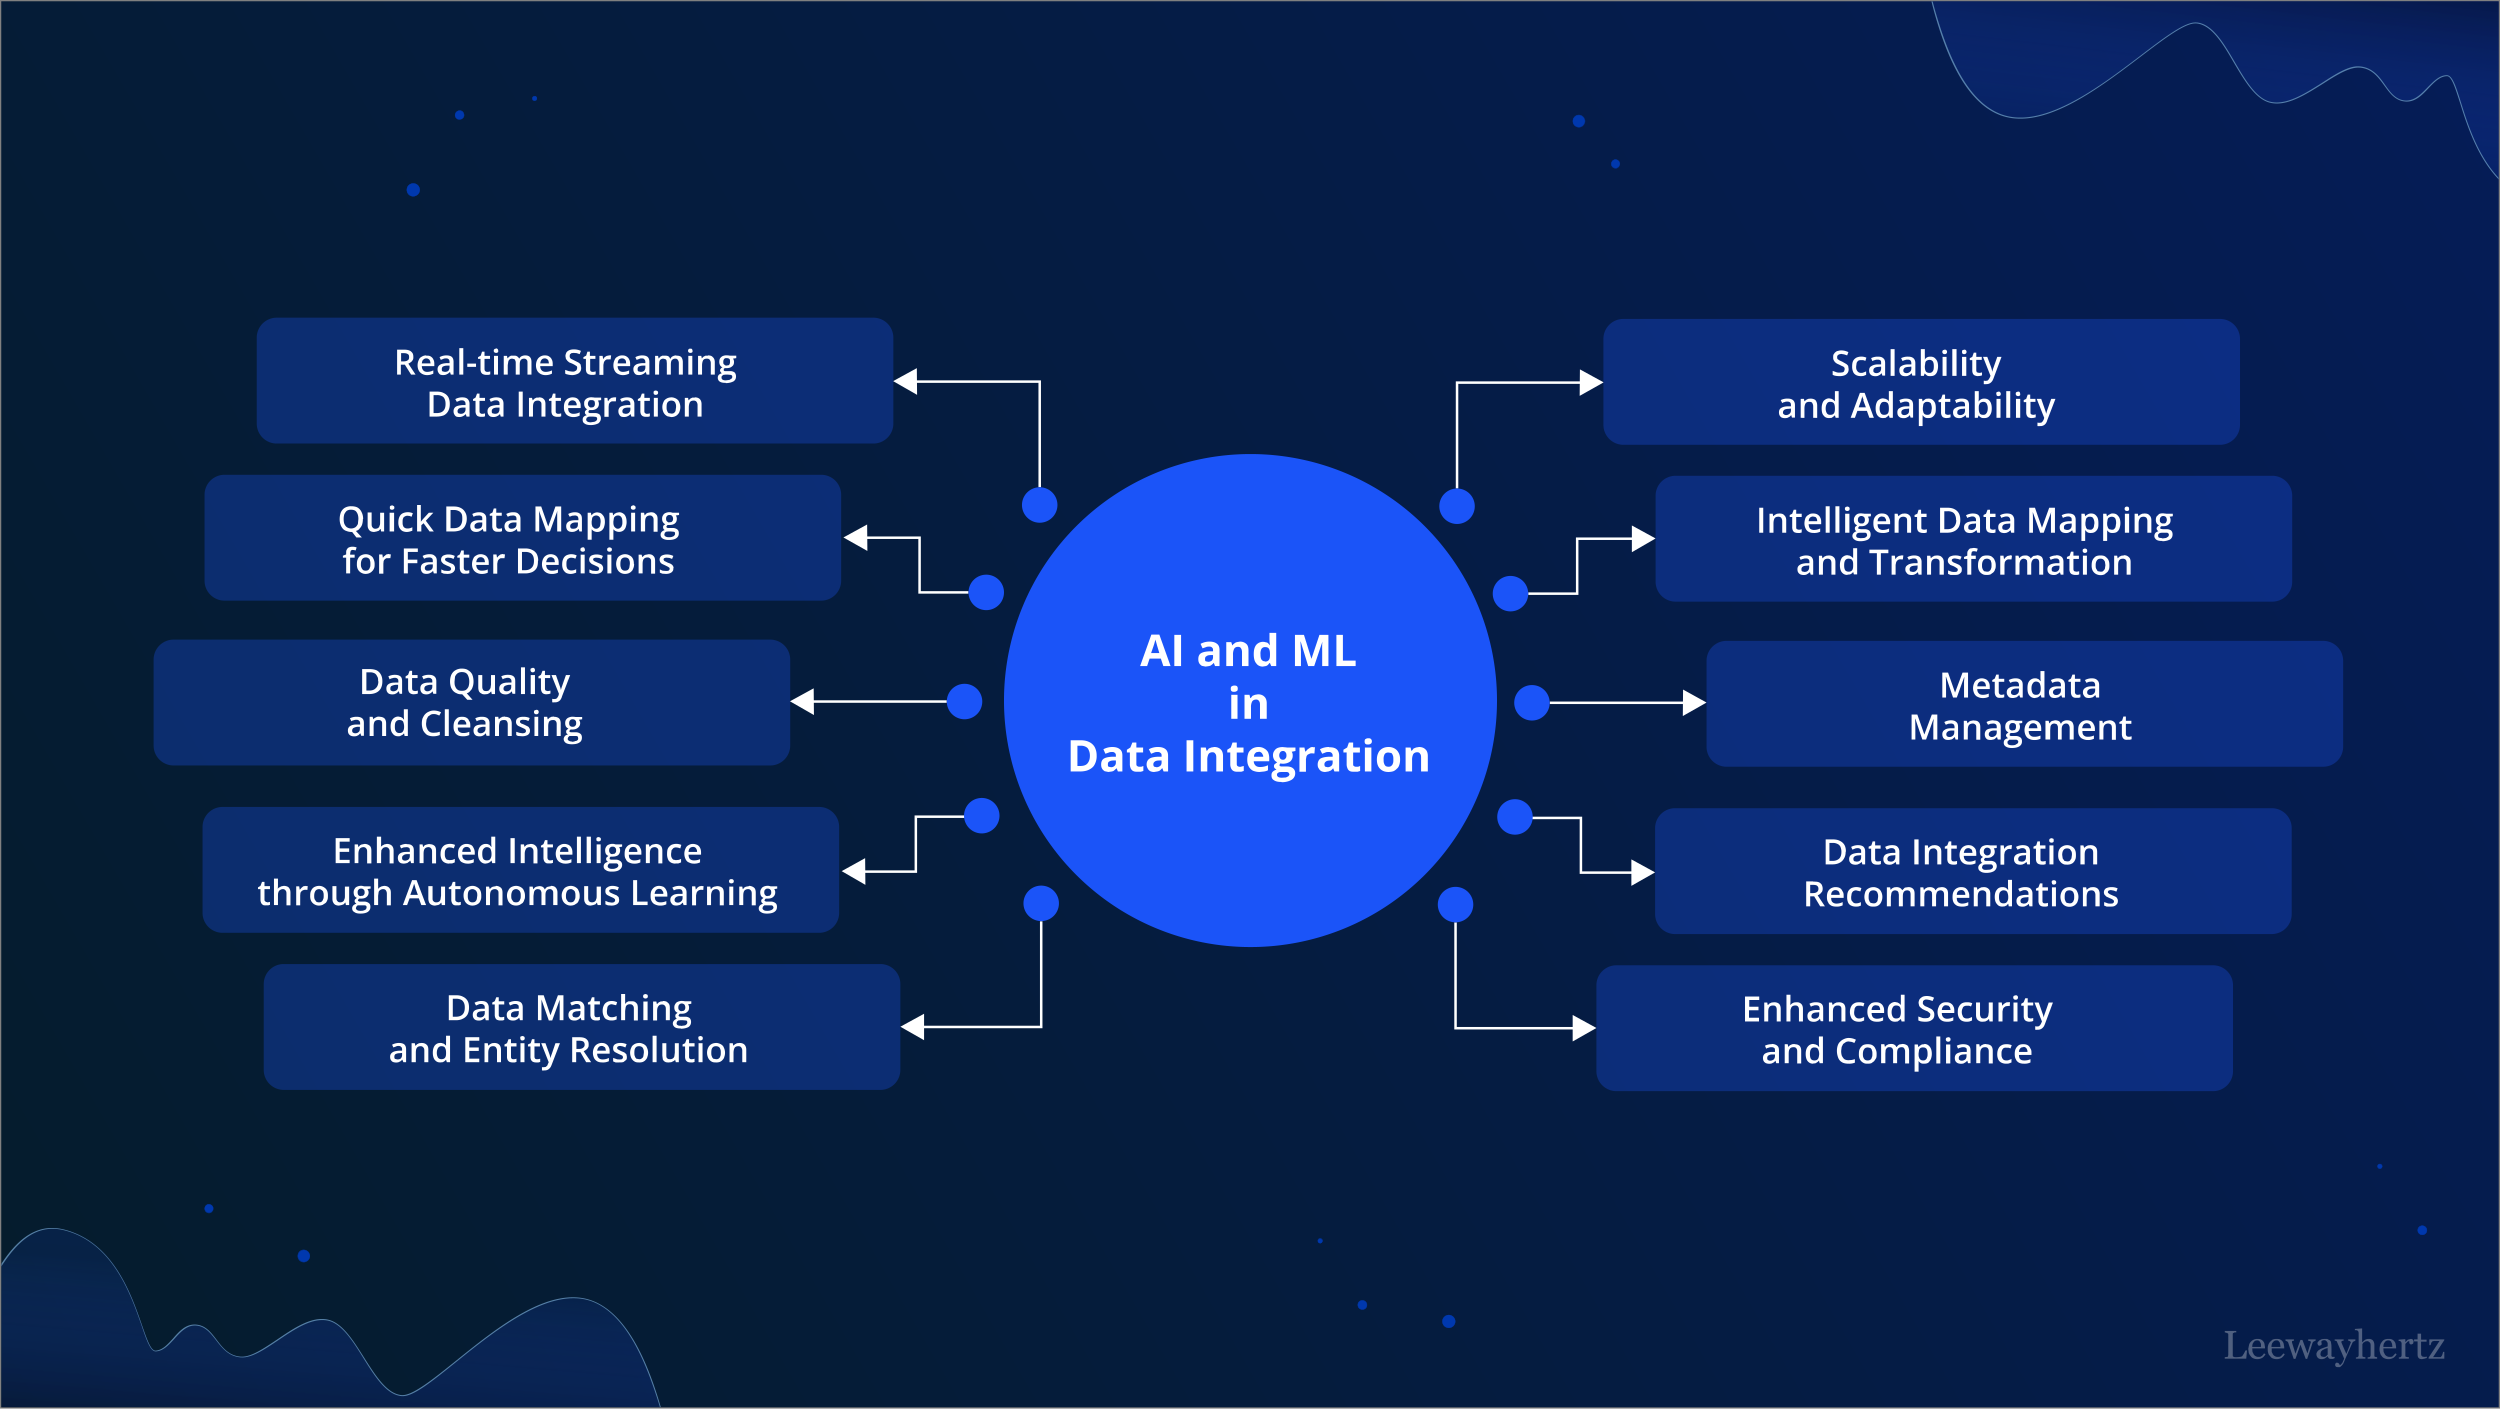<?xml version="1.0" encoding="UTF-8"?> <svg xmlns="http://www.w3.org/2000/svg" width="1001" height="564" viewBox="0 0 1001 564" fill="none"><rect x="0" y="0" width="1001" height="564" fill="#808080" stroke="none"/><g clip-path="url(#clip0_1_39)"><path d="M1000.5.5H.5v563h1000V.5z" fill="url(#paint0_linear_1_39)"></path><path opacity=".3" d="M328 373.5H89.1a8 8 0 01-8-8v-34.4a8 8 0 018-8H328a8 8 0 018 8v34.4a8 8 0 01-8 8zM308.4 306.5H69.5a8 8 0 01-8-8v-34.4a8 8 0 018-8h238.9a8 8 0 018 8v34.4a8 8 0 01-8 8z" fill="#1B54F8"></path><path d="M500.7 379.2a98.7 98.7 0 100-197.4 98.7 98.7 0 000 197.4z" fill="#1B54F8"></path><path d="M416.3 195.1v-42.3h-50.9M416.9 368.9v42.3H366M387.8 237.2h-19.6v-21.9h-27.7M386.3 327h-19.6v22h-24.2M379.1 280.9h-54.9" stroke="#fff" stroke-miterlimit="10"></path><path d="M394.9 244.3a7.1 7.1 0 100-14.2 7.1 7.1 0 000 14.2zM416.3 209.3a7.1 7.1 0 100-14.2 7.1 7.1 0 000 14.2zM386.2 288a7.1 7.1 0 100-14.2 7.1 7.1 0 000 14.2zM393.1 333.7a7.1 7.1 0 100-14.2 7.1 7.1 0 000 14.2zM416.9 368.8a7.1 7.1 0 100-14.2 7.1 7.1 0 000 14.2z" fill="#1B54F8"></path><path d="M367.1 147.4l-9.5 5.2 9.6 5.5-.1-10.7zM347.2 210l-9.5 5.2 9.6 5.4-.1-10.6zM325.8 275.6l-9.5 5.2 9.6 5.5-.1-10.7zM346.4 343.6l-9.4 5.2 9.5 5.5-.1-10.7zM370 405.9l-9.5 5.2 9.5 5.4v-10.6zM153.1 272.8c0 1.1-.2 2-.6 2.8a4 4 0 01-1.8 1.7c-.8.4-1.8.6-2.9.6H145v-10h3.1c1 0 2 .2 2.7.5a4 4 0 011.7 1.7c.4.7.6 1.6.6 2.7zm-1.7 0c0-.8 0-1.5-.4-2-.2-.5-.6-1-1-1.2a4 4 0 00-2-.4h-1.3v7.3h1.1c1.2 0 2.1-.3 2.7-1 .6-.5 1-1.5 1-2.7zm6.7-2.6c1 0 1.7.2 2.2.6.5.4.7 1 .7 2v5H160l-.3-1h-.1l-.7.7-.8.4a3.7 3.7 0 01-2.3-.1 2 2 0 01-.8-.8c-.2-.3-.3-.8-.3-1.3 0-.8.3-1.4.9-1.8.6-.4 1.4-.6 2.6-.6h1.3v-.5c0-.5-.1-.9-.3-1-.3-.3-.6-.4-1-.4-.5 0-.8 0-1.2.2-.3 0-.7.2-1 .4l-.5-1.2a5.8 5.8 0 012.7-.6zm1.3 4h-1c-.8.1-1.3.3-1.7.5-.3.2-.4.6-.4 1s0 .7.3.8c.2.2.5.3.9.3.5 0 1-.2 1.4-.5.3-.3.5-.8.5-1.4v-.6zm6.7 2.5a3.6 3.6 0 001.2-.2v1.2l-.7.2-1 .1a3 3 0 01-1-.2c-.4-.2-.7-.4-.9-.8a3 3 0 01-.3-1.4v-4h-1v-.8l1-.6.6-1.6h1v1.7h2.2v1.2H165v4c0 .5.1.7.3 1l.8.2zm5.7-6.5c1 0 1.6.2 2.1.6.5.4.8 1 .8 2v5h-1.2l-.3-1a4 4 0 01-.7.7l-.8.4a3.7 3.7 0 01-2.3-.1 2 2 0 01-.8-.8c-.2-.3-.3-.8-.3-1.3 0-.8.2-1.4.8-1.8.6-.4 1.5-.6 2.7-.6h1.3v-.5c0-.5-.1-.9-.4-1-.2-.3-.6-.4-1-.4s-.8 0-1.1.2c-.4 0-.7.2-1 .4l-.6-1.2a5.8 5.8 0 012.8-.6zm1.3 4h-1c-.8.1-1.4.3-1.7.5-.3.2-.5.6-.5 1s.1.7.4.8c.2.2.5.3.8.3.6 0 1-.2 1.4-.5.4-.3.6-.8.6-1.4v-.6zm16.5-1.3c0 .7-.1 1.5-.3 2-.2.7-.5 1.3-1 1.7-.3.5-.8.8-1.4 1l2.3 2.6h-2.1l-2-2.2h-.2c-.8 0-1.5-.1-2-.4-.6-.2-1.1-.6-1.5-1-.4-.5-.7-1-.9-1.6-.2-.7-.3-1.4-.3-2.2 0-1 .2-1.9.5-2.6.4-.8.9-1.4 1.6-1.8a5 5 0 012.6-.7c1 0 2 .2 2.6.7a4 4 0 011.6 1.7c.3.8.5 1.7.5 2.8zm-7.6 0c0 .7 0 1.4.3 2 .2.5.5 1 1 1.3.4.3 1 .4 1.6.4.7 0 1.3-.1 1.7-.4.4-.3.8-.8 1-1.3.2-.6.3-1.3.3-2 0-1.2-.3-2.1-.7-2.8-.5-.7-1.2-1-2.3-1a3 3 0 00-1.7.5c-.4.3-.7.7-1 1.3l-.2 2zm16.2-2.6v7.6h-1.3l-.2-1h-.1l-.6.6-.8.4-1 .1c-.6 0-1 0-1.4-.3a2 2 0 01-1-.9c-.2-.4-.3-1-.3-1.6v-4.9h1.6v4.6c0 .6.1 1 .4 1.4.2.3.6.4 1.1.4a2 2 0 001.2-.3l.6-.9.2-1.4v-3.8h1.6zm5.2-.1c1 0 1.7.2 2.2.6.5.4.7 1 .7 2v5h-1.1l-.3-1-.7.7-.8.4a3.7 3.7 0 01-2.3-.1 2 2 0 01-.9-.8c-.2-.3-.3-.8-.3-1.3 0-.8.3-1.4.9-1.8.6-.4 1.5-.6 2.6-.6h1.4v-.5c0-.5-.2-.9-.4-1-.3-.3-.6-.4-1-.4s-.8 0-1.1.2c-.4 0-.7.2-1 .4l-.6-1.2a5.8 5.8 0 012.7-.6zm1.3 4h-1c-.7.1-1.3.3-1.6.5-.3.2-.5.6-.5 1s.1.7.3.8c.3.2.5.3 1 .3s1-.2 1.3-.5c.4-.3.5-.8.5-1.4v-.6zm5.5 3.7h-1.6v-10.7h1.6V278zm4-7.6v7.6h-1.7v-7.6h1.6zm-.9-2.9c.3 0 .5 0 .6.2.2.1.3.4.3.7 0 .3 0 .5-.3.7a1 1 0 01-.6.2 1 1 0 01-.6-.2c-.2-.2-.3-.4-.3-.7 0-.3 0-.6.3-.7l.6-.2zm6 9.3a3.6 3.6 0 001.1-.2v1.2l-.7.2-.9.1a3 3 0 01-1.1-.2c-.4-.2-.6-.4-.8-.8a3 3 0 01-.3-1.4v-4h-1v-.8l1-.6.6-1.6h1v1.7h2.1v1.2h-2.1v4c0 .5 0 .7.3 1l.7.2zm1.5-6.4h1.8l1.5 4.3a10.5 10.5 0 01.5 1.7 10 10 0 01.5-1.7l1.5-4.3h1.7l-3.3 8.6c-.1.5-.4 1-.6 1.3a2.6 2.6 0 01-2.3 1 3.8 3.8 0 01-1 0v-1.4a3.3 3.3 0 00.8.1l.8-.1.5-.5.4-.7.2-.8-3-7.5zM142.8 287c1 0 1.7.2 2.2.6.5.4.7 1 .7 2v5h-1.1l-.3-1-.7.7-.8.4a3.7 3.7 0 01-2.3-.1 2 2 0 01-.9-.8c-.2-.3-.3-.8-.3-1.3 0-.8.3-1.4.9-1.8.6-.4 1.5-.6 2.6-.6h1.4v-.5c0-.5-.2-.9-.4-1-.3-.3-.6-.4-1-.4s-.8 0-1.1.2c-.4 0-.7.2-1 .4l-.6-1.2a5.8 5.8 0 012.7-.6zm1.3 4h-1c-.7.1-1.3.3-1.6.5-.3.2-.5.6-.5 1s.1.7.3.8c.3.2.5.3 1 .3s1-.2 1.3-.5c.4-.3.5-.8.5-1.4v-.6zm7.8-4c.9 0 1.5.2 2 .6.5.5.7 1.2.7 2.1v5H153V290c0-.6 0-1-.3-1.3-.3-.3-.6-.4-1.2-.4-.7 0-1.2.2-1.5.6-.3.5-.4 1.2-.4 2v3.8H148V287h1.2l.3 1c.2-.2.4-.5.7-.6l.8-.4 1-.1zm7.5 7.8c-.9 0-1.6-.3-2.1-1-.6-.6-.9-1.6-.9-2.9 0-1.3.3-2.3.9-3 .5-.6 1.3-1 2.2-1l1 .2.7.4.5.6h.1a16.3 16.3 0 01-.1-1.3V284h1.6v10.7H162l-.2-1h-.1l-.5.5-.8.4c-.2.2-.6.2-1 .2zm.5-1.3c.7 0 1.2-.2 1.4-.6.3-.4.5-1 .5-1.8v-.2c0-.8-.2-1.5-.4-2-.3-.4-.8-.6-1.5-.6-.6 0-1 .2-1.4.7-.3.4-.4 1.1-.4 2 0 .8.1 1.4.4 1.8.3.5.8.7 1.4.7zm13.8-7.6c-.5 0-1 .1-1.3.3l-1 .7-.6 1.2-.2 1.6c0 .8.1 1.4.4 2 .2.5.5 1 1 1.3.4.3 1 .4 1.7.4l1.2-.1 1.2-.3v1.3a6.3 6.3 0 01-2.6.5c-1 0-1.9-.2-2.6-.6-.6-.5-1.1-1-1.5-1.8-.3-.8-.5-1.7-.5-2.7 0-.8.1-1.5.3-2.1.3-.6.6-1.2 1-1.6a4 4 0 011.4-1c.6-.3 1.3-.5 2-.5a6.4 6.4 0 013 .7l-.7 1.3-1-.4a4 4 0 00-1.2-.2zm6 8.8h-1.6V284h1.6v10.7zm5.3-7.7c.7 0 1.3.1 1.8.4.5.3.8.6 1 1.2.4.5.5 1 .5 1.8v.9h-5c0 .7.1 1.3.5 1.6.4.4 1 .6 1.6.6a5.6 5.6 0 002.5-.5v1.3a5.3 5.3 0 01-2.6.5c-.7 0-1.4-.1-2-.4-.5-.3-1-.7-1.2-1.3-.4-.6-.5-1.3-.5-2.2 0-.8.1-1.5.4-2.1.3-.6.7-1 1.2-1.4.5-.3 1.2-.4 1.8-.4zm0 1.2c-.5 0-.9.1-1.2.5-.3.3-.5.8-.5 1.4h3.4c0-.4 0-.7-.2-1l-.5-.7-1-.2zm8-1.2c1 0 1.7.2 2.2.6.5.4.8 1 .8 2v5h-1.2l-.3-1-.7.7-.8.4a3.7 3.7 0 01-2.3-.1 2 2 0 01-.8-.8c-.2-.3-.3-.8-.3-1.3 0-.8.3-1.4.8-1.8.6-.4 1.5-.6 2.7-.6h1.3v-.5c0-.5-.1-.9-.4-1-.2-.3-.6-.4-1-.4s-.8 0-1.1.2c-.4 0-.7.2-1 .4l-.6-1.2a5.8 5.8 0 012.8-.6zm1.4 4h-1c-.8.1-1.4.3-1.7.5-.3.2-.5.6-.5 1s.1.7.4.8c.2.2.5.3.8.3.6 0 1-.2 1.4-.5.4-.3.6-.8.6-1.4v-.6zm7.8-4c.8 0 1.5.2 2 .6.4.5.7 1.2.7 2.1v5h-1.6V290c0-.6-.2-1-.4-1.3-.2-.3-.6-.4-1.1-.4-.8 0-1.3.2-1.6.6-.2.5-.4 1.2-.4 2v3.8h-1.6V287h1.3l.2 1 .7-.6.8-.4 1-.1zm10 5.5c0 .5-.1 1-.4 1.3-.2.3-.6.6-1 .7-.5.2-1 .3-1.7.3l-1.4-.1c-.4 0-.7-.2-1-.4V293l1.2.4 1.2.2c.6 0 1-.1 1.2-.3.2-.1.3-.4.3-.6l-.1-.5-.5-.4-1.1-.5-1.3-.6c-.3-.1-.5-.4-.7-.6a2 2 0 01-.3-1c0-.8.3-1.3.8-1.6.6-.4 1.3-.5 2.2-.5a5.8 5.8 0 012.5.5l-.5 1.2-1-.4-1.1-.1a2 2 0 00-1 .2c-.2.1-.3.3-.3.5s0 .4.2.5l.5.4c.3 0 .6.2 1.1.4l1.2.6c.3.1.6.4.7.7.2.2.3.6.3 1zm3.3-5.4v7.6H214V287h1.6zm-.7-2.9c.2 0 .4 0 .6.2.2.1.3.4.3.7 0 .3-.1.5-.3.7a1 1 0 01-.6.2 1 1 0 01-.7-.2c-.2-.2-.3-.4-.3-.7 0-.3.1-.6.3-.7l.7-.2zm7 2.8c.8 0 1.5.2 2 .6.5.5.7 1.2.7 2.1v5h-1.6V290c0-.6-.1-1-.4-1.3-.2-.3-.6-.4-1-.4-.8 0-1.3.2-1.6.6-.3.5-.4 1.2-.4 2v3.8h-1.7V287h1.3l.2 1h.1l.6-.6.8-.4 1-.1zm7.1 11c-1 0-1.8-.2-2.3-.5-.6-.4-.9-1-.9-1.6 0-.4.2-.8.5-1.2.3-.3.7-.5 1.2-.6l-.5-.4a1 1 0 01-.2-.7c0-.3 0-.5.2-.7l.7-.6a2 2 0 01-1-.8c-.2-.4-.3-.8-.3-1.4 0-.5.1-1 .4-1.4.2-.3.5-.6 1-.8a3.9 3.9 0 012-.3 5.6 5.6 0 01.8.1h2.6v.9l-1.3.2a2.2 2.2 0 01.5 1.3c0 .8-.3 1.4-.9 1.9-.5.4-1.2.7-2.2.7h-.7l-.3.2-.2.4c0 .2 0 .3.2.4l.4.1h1.9a3 3 0 011.9.6c.4.3.6.9.6 1.5 0 .9-.3 1.6-1 2-.7.5-1.8.7-3 .7zm0-1c.6 0 1.1-.1 1.5-.3.4 0 .7-.2.9-.4.2-.2.2-.5.2-.7l-.1-.6a1 1 0 00-.6-.3H228l-.5.5-.2.6c0 .4.2.6.5.8.3.2.7.3 1.3.3zm.4-6c.5 0 .8-.1 1-.4.3-.2.4-.6.4-1 0-.6-.1-1-.4-1.2-.2-.3-.6-.4-1-.4-.5 0-.8.1-1 .4-.3.3-.4.6-.4 1.2 0 .4.1.8.3 1 .3.3.6.4 1 .4z" fill="#fff"></path><path opacity=".3" d="M328.8 240.5H89.9a8 8 0 01-8-8v-34.4a8 8 0 018-8h238.9a8 8 0 018 8v34.4a8 8 0 01-8 8z" fill="#1B54F8"></path><path d="M145.3 207.8c0 .8-.1 1.5-.3 2.2-.2.6-.5 1.1-1 1.6-.3.5-.8.8-1.5 1l2.4 2.6h-2.2L141 213h-.2-.1c-.8 0-1.5-.2-2-.4-.7-.2-1.2-.6-1.5-1-.4-.5-.7-1-.9-1.7-.2-.6-.3-1.3-.3-2 0-1.1.2-2 .5-2.8.4-.8.9-1.4 1.6-1.8a5 5 0 012.6-.6c1 0 2 .2 2.6.6a4 4 0 011.5 1.8c.4.8.6 1.7.6 2.7zm-7.7 0c0 .8.1 1.5.3 2 .3.6.6 1 1 1.3.5.3 1 .5 1.7.5s1.2-.2 1.7-.5c.4-.3.7-.7 1-1.3l.2-2c0-1.1-.2-2-.7-2.7-.4-.7-1.2-1-2.2-1a3 3 0 00-1.7.4c-.4.3-.7.8-1 1.3-.2.6-.3 1.2-.3 2zm16.2-2.5v7.5h-1.2l-.2-1h-.1l-.6.7-.9.3-1 .2c-.5 0-1-.1-1.4-.3a2 2 0 01-.9-1c-.2-.3-.3-.8-.3-1.5v-5h1.6v4.7c0 .6.1 1 .4 1.3.2.3.6.5 1 .5a2 2 0 001.2-.3c.3-.2.5-.5.6-1 .2-.3.2-.8.2-1.4v-3.7h1.6zm4 0v7.5H156v-7.5h1.7zm-.8-3l.6.3c.2.1.3.3.3.6 0 .4-.1.6-.3.7a1 1 0 01-.6.2 1 1 0 01-.7-.2c-.2-.1-.2-.3-.2-.7 0-.3 0-.5.2-.6.2-.2.4-.2.7-.2zM163 213a4 4 0 01-1.9-.4c-.5-.3-.9-.8-1.2-1.3a5 5 0 01-.4-2.2c0-1 .2-1.7.5-2.3.3-.6.7-1 1.3-1.3a5 5 0 014 0l-.5 1.4-.8-.3-.9-.1a2 2 0 00-1 .3c-.4.2-.6.4-.7.8-.2.4-.2.9-.2 1.5 0 .5 0 1 .2 1.4.1.4.3.6.6.8.3.2.7.3 1 .3a3.8 3.8 0 002.1-.5v1.4l-.9.3a5 5 0 01-1.2.2zm5.5-10.8v5.1a12 12 0 010 1.6 61 61 0 01.9-1.1l2.3-2.5h1.8l-3 3.2 3.2 4.3H172l-2.4-3.3-.9.8v2.5H167v-10.6h1.6zm18.4 5.5c0 1.2-.3 2.1-.7 2.9a4 4 0 01-1.8 1.7c-.8.3-1.8.5-2.9.5h-2.8v-10h3.1c1 0 2 .2 2.7.6a4 4 0 011.7 1.6c.5.8.7 1.7.7 2.7zm-1.8 0c0-.7 0-1.4-.3-2-.3-.5-.7-.9-1.2-1.1a4 4 0 00-1.8-.4h-1.4v7.3h1.1c1.3 0 2.2-.3 2.8-1 .5-.6.8-1.5.8-2.7zm6.7-2.6c1 0 1.7.2 2.2.7.5.4.7 1 .7 2v5h-1.1l-.3-1c-.3.2-.5.5-.8.6l-.7.4a3.7 3.7 0 01-2.3 0 2 2 0 01-.9-.8c-.2-.4-.3-.8-.3-1.3 0-.8.3-1.4.9-1.8.6-.4 1.4-.6 2.6-.6h1.3v-.5c0-.5 0-.9-.3-1.1-.3-.2-.6-.3-1-.3l-1.2.1-1 .4-.5-1.1a5.8 5.8 0 012.7-.7zm1.3 4.1h-1c-.8 0-1.3.2-1.6.5-.4.2-.5.5-.5 1 0 .3 0 .6.3.8.2.2.5.2.9.2.5 0 1-.1 1.4-.4.3-.3.5-.8.5-1.4v-.7zm6.7 2.5a3.6 3.6 0 001.2-.2v1.2l-.7.2h-1a3 3 0 01-1-.1c-.4-.2-.7-.4-.9-.8a3 3 0 01-.3-1.4v-4.1h-1v-.7l1.1-.6.5-1.6h1v1.7h2.2v1.2h-2.2v4c0 .4.1.7.3.9.2.2.5.3.8.3zm5.7-6.6c1 0 1.7.2 2.1.7.5.4.8 1 .8 2v5h-1.2l-.3-1a4 4 0 01-.7.6l-.8.4a3.7 3.7 0 01-2.3 0 2 2 0 01-.8-.8c-.2-.4-.3-.8-.3-1.3 0-.8.3-1.4.8-1.8.6-.4 1.5-.6 2.7-.6h1.3v-.5c0-.5-.1-.9-.4-1.1-.2-.2-.6-.3-1-.3l-1.1.1-1 .4-.6-1.1a5.8 5.8 0 012.8-.7zm1.3 4.1h-1c-.8 0-1.4.2-1.7.5-.3.2-.5.5-.5 1 0 .3.1.6.4.8.2.2.5.2.8.2.6 0 1-.1 1.4-.4.4-.3.6-.8.6-1.4v-.7zm12 3.6l-3-8.3a42.5 42.5 0 01.1 2.9v5.4h-1.5v-10h2.3l2.8 8 2.9-8h2.3v10h-1.6v-5.5-1-1l.1-.8-3 8.3h-1.5zm11.3-7.7c1 0 1.7.2 2.2.7.5.4.7 1 .7 2v5H232l-.3-1-.7.6-.8.4a3.7 3.7 0 01-2.3 0 2 2 0 01-.9-.8c-.2-.4-.3-.8-.3-1.3 0-.8.3-1.4.9-1.8.6-.4 1.5-.6 2.6-.6h1.4v-.5c0-.5-.2-.9-.4-1.1-.3-.2-.6-.3-1-.3l-1.1.1-1 .4-.6-1.1a5.8 5.8 0 012.7-.7zm1.3 4.1h-1c-.7 0-1.3.2-1.6.5-.3.2-.5.5-.5 1 0 .3.1.6.3.8.3.2.5.2 1 .2s1-.1 1.3-.4c.4-.3.5-.8.5-1.4v-.7zm7.8-4c.9 0 1.6.3 2.1 1 .6.6.9 1.5.9 2.8 0 .9-.2 1.6-.4 2.2a3 3 0 01-1 1.3c-.5.3-1 .5-1.7.5a3 3 0 01-1-.2 2.5 2.5 0 01-1.2-.9 13.6 13.6 0 010 1.2v3h-1.6v-10.8h1.3l.2 1h.1l.5-.6.8-.4 1-.2zm-.5 1.2a2 2 0 00-1 .3c-.3.2-.5.4-.6.8l-.2 1.3v.2c0 .6 0 1 .2 1.5 0 .3.3.6.6.8.2.3.6.4 1 .4.5 0 .8-.2 1-.4.3-.2.5-.5.6-.9l.2-1.4c0-.8-.1-1.4-.4-1.9-.3-.4-.8-.7-1.4-.7zm9.2-1.3c.9 0 1.6.4 2.2 1 .5.7.8 1.6.8 3 0 .8-.2 1.5-.4 2.1a3 3 0 01-1 1.3 3 3 0 01-2.6.3 2.5 2.5 0 01-1.3-.9 13.7 13.7 0 010 1.2v3h-1.6v-10.8h1.3l.2 1h.1l.5-.6.8-.4 1-.2zm-.4 1.3c-.5 0-.8.1-1.1.3-.3.2-.5.4-.6.8l-.2 1.3v.2c0 .6 0 1 .2 1.5.1.3.3.6.6.8.3.3.6.4 1 .4.5 0 .8-.2 1-.4.3-.2.5-.5.6-.9.2-.4.2-.8.2-1.4 0-.8-.1-1.4-.4-1.9-.3-.4-.7-.7-1.3-.7zm6.8-1.1v7.5h-1.6v-7.5h1.6zm-.8-3c.3 0 .5.1.7.3.2.1.3.3.3.6 0 .4-.1.6-.3.7a1 1 0 01-.7.2 1 1 0 01-.6-.2c-.2-.1-.3-.3-.3-.7 0-.3.1-.5.3-.6.2-.2.4-.2.6-.2zm7 2.8c1 0 1.6.2 2 .7.6.4.8 1.1.8 2.1v5h-1.6v-4.7c0-.6-.1-1-.4-1.3-.2-.3-.6-.5-1-.5-.8 0-1.3.3-1.6.7-.3.5-.4 1.1-.4 2v3.7h-1.7v-7.5h1.3l.2 1h.1l.6-.7c.3-.1.5-.3.8-.3l1-.2zm7.2 11.1c-1 0-1.8-.2-2.4-.6-.5-.3-.8-.8-.8-1.5 0-.5.2-.9.5-1.2.3-.3.7-.5 1.2-.7-.2 0-.4-.2-.5-.4a1 1 0 01-.2-.6c0-.3 0-.6.2-.8l.7-.5a2 2 0 01-1-.9c-.2-.3-.3-.8-.3-1.3s.1-1 .4-1.4c.2-.4.5-.7 1-.9a3.9 3.9 0 012-.3 5.6 5.6 0 01.8.2h2.6v.9l-1.3.2a2.2 2.2 0 01.4 1.3c0 .8-.2 1.4-.8 1.9-.5.4-1.2.6-2.2.6h-.7l-.3.3-.2.4c0 .1 0 .2.2.3l.3.2h2a3 3 0 011.9.6c.4.3.6.8.6 1.5 0 .9-.3 1.5-1 2s-1.8.7-3 .7zm0-1.1c.6 0 1.1 0 1.5-.2.4-.1.7-.3.8-.5.2-.2.3-.4.3-.7l-.1-.6a1 1 0 00-.6-.2l-1-.1h-1.1l-.8.1-.5.4-.2.7c0 .3.1.6.5.8.3.2.7.3 1.3.3zm.4-6c.4 0 .8 0 1-.3.3-.3.4-.6.4-1.1 0-.5-.2-.9-.4-1.1-.2-.3-.6-.4-1-.4-.5 0-.8.1-1 .4-.3.2-.4.6-.4 1.1 0 .5.1.8.3 1 .3.3.6.5 1 .5zM142 223.3h-1.8v6.3h-1.6v-6.3h-1.3v-.8l1.3-.5v-.5c0-.6 0-1.1.3-1.5.2-.4.5-.7.8-.8.4-.2.9-.3 1.4-.3a4.7 4.7 0 011.7.3l-.4 1.2a5.4 5.4 0 00-1.2-.2c-.3 0-.6.1-.8.4l-.2 1v.5h1.8v1.2zm8 2.5c0 .7 0 1.2-.2 1.7s-.5 1-.8 1.2c-.3.4-.7.6-1.1.8a4 4 0 01-1.5.3c-.5 0-1-.1-1.4-.3a3.3 3.3 0 01-1.9-2 5 5 0 01-.2-1.7c0-.8.1-1.5.4-2 .3-.7.7-1.1 1.2-1.4.6-.3 1.2-.5 2-.5.6 0 1.3.2 1.8.5s1 .7 1.2 1.3c.3.6.5 1.3.5 2.1zm-5.5 0c0 .6 0 1 .2 1.4.1.4.4.7.6 1 .3.2.7.3 1.1.3.5 0 .8-.1 1.1-.3.3-.3.5-.6.6-1 .2-.3.2-.8.2-1.4 0-.5 0-1-.2-1.4 0-.4-.3-.7-.6-.9-.3-.2-.6-.3-1-.3-.7 0-1.2.3-1.5.7-.3.5-.5 1.1-.5 2zm11.2-3.9a4.5 4.5 0 01.8.1l-.2 1.5a3.6 3.6 0 00-.7 0h-.8a1.9 1.9 0 00-1.2 1.2l-.1 1v4h-1.7V222h1.3l.2 1.3h.1c.1-.3.3-.5.6-.7l.7-.6 1-.2zm7.6 7.7h-1.6v-10h5.6v1.4h-4v3.1h3.8v1.4h-3.8v4.1zm8.7-7.7c1 0 1.6.2 2.1.7.5.4.8 1 .8 2v5h-1.2l-.3-1-.7.6-.8.4a3.7 3.7 0 01-2.3 0 2 2 0 01-.8-.8c-.2-.4-.3-.8-.3-1.3 0-.8.2-1.4.8-1.8.6-.4 1.5-.6 2.7-.6h1.3v-.5c0-.5-.1-.9-.4-1.1-.2-.2-.6-.3-1-.3l-1.1.1-1 .4-.6-1.1a5.8 5.8 0 012.8-.7zm1.3 4.1h-1c-.8 0-1.4.2-1.7.5-.3.2-.5.5-.5 1 0 .3.1.6.4.8.2.2.5.2.8.2.6 0 1-.1 1.4-.4.4-.3.6-.8.6-1.4v-.7zm8.9 1.5c0 .5-.1.9-.4 1.2-.2.4-.6.6-1 .8-.5.2-1 .3-1.7.3l-1.4-.1-1-.4V228l1.1.5 1.3.1c.6 0 1 0 1.2-.2.2-.2.3-.4.3-.7l-.1-.4-.5-.4-1.2-.5-1.2-.6-.7-.7a2 2 0 01-.3-1c0-.7.3-1.2.8-1.6.6-.3 1.3-.5 2.1-.5a5.7 5.7 0 012.6.6l-.5 1.2-1-.4-1.1-.1a2 2 0 00-1 .2c-.2 0-.3.3-.3.5s0 .3.2.4c0 .2.3.3.5.4l1 .5 1.3.5c.3.2.6.4.7.7.2.3.3.6.3 1zm4.5 1a3.6 3.6 0 001.2-.2v1.2l-.7.2h-.8a3 3 0 01-1.2-.1c-.3-.2-.6-.4-.8-.8a3 3 0 01-.3-1.4v-4.1h-1v-.7l1-.6.6-1.6h1v1.7h2.2v1.2h-2.2v4c0 .4.1.7.3.9.2.2.4.3.7.3zm5.8-6.6c.7 0 1.2.2 1.7.4.5.3.9.7 1.1 1.2.3.5.4 1.1.4 1.9v.8h-5c0 .7.2 1.3.6 1.7.3.4.9.6 1.5.6a5.6 5.6 0 002.5-.5v1.3a5.3 5.3 0 01-2.5.5c-.8 0-1.4-.2-2-.5-.5-.3-1-.7-1.3-1.3-.3-.5-.5-1.2-.5-2.1 0-.8.2-1.6.5-2.2.2-.6.6-1 1.2-1.3.5-.3 1-.5 1.8-.5zm0 1.2c-.5 0-1 .2-1.2.5-.4.4-.5.8-.6 1.5h3.5l-.2-1c-.2-.3-.3-.6-.6-.7-.2-.2-.5-.3-1-.3zm8.9-1.2a4.5 4.5 0 01.8.1l-.2 1.5h-1.5a2 2 0 00-1.2 1.2l-.2 1v4h-1.6V222h1.3l.2 1.3.6-.7.8-.6 1-.2zm14 2.6c0 1.2-.1 2.1-.5 2.9a4 4 0 01-1.9 1.7c-.8.3-1.7.5-2.8.5h-2.8v-10h3c1 0 2 .2 2.7.6a4 4 0 011.8 1.6c.4.8.6 1.7.6 2.7zm-1.6 0c0-.7-.1-1.4-.4-2-.3-.5-.6-.9-1.1-1.1a4 4 0 00-1.9-.4H209v7.3h1.2c1.2 0 2-.3 2.7-1 .6-.6.9-1.5.9-2.7zm6.7-2.6c.7 0 1.3.2 1.7.4.5.3.9.7 1.1 1.2.3.5.4 1.1.4 1.9v.8h-5c0 .7.2 1.3.6 1.7.4.4.9.6 1.6.6a5.6 5.6 0 002.5-.5v1.3a5.3 5.3 0 01-2.6.5c-.8 0-1.4-.2-2-.5-.5-.3-1-.7-1.3-1.3-.3-.5-.5-1.2-.5-2.1 0-.8.2-1.6.5-2.2.3-.6.7-1 1.2-1.3.5-.3 1.1-.5 1.8-.5zm0 1.2c-.5 0-1 .2-1.2.5-.3.4-.5.8-.6 1.5h3.5l-.2-1c-.1-.3-.3-.6-.6-.7-.2-.2-.5-.3-.9-.3zm8.1 6.7a4 4 0 01-1.9-.4c-.5-.3-.9-.8-1.2-1.3a5 5 0 01-.4-2.2c0-1 .2-1.7.5-2.3.3-.6.7-1 1.3-1.3.5-.2 1.1-.4 1.8-.4a5 5 0 012.2.5l-.5 1.3-.8-.3-.9-.1a2 2 0 00-1 .3c-.4.2-.6.4-.7.8-.2.4-.2.9-.2 1.5 0 .5 0 1 .2 1.4.1.4.3.6.6.8.3.2.7.3 1 .3a3.8 3.8 0 002.1-.5v1.4l-.9.3a5 5 0 01-1.2.2zm5.5-7.7v7.5h-1.6v-7.5h1.6zm-.8-3c.3 0 .5.1.7.3l.2.6c0 .4 0 .6-.2.7a1 1 0 01-.7.2 1 1 0 01-.6-.2c-.2-.1-.3-.3-.3-.7 0-.3.1-.5.3-.6.2-.2.4-.2.6-.2zm8.2 8.4c0 .5-.1.9-.4 1.2-.2.4-.6.6-1 .8-.5.2-1 .3-1.7.3l-1.4-.1-1-.4V228l1.2.5 1.2.1c.6 0 1 0 1.2-.2.2-.2.3-.4.3-.7l-.1-.4-.5-.4-1.1-.5-1.3-.6-.7-.7a2 2 0 01-.3-1c0-.7.3-1.2.8-1.6.6-.3 1.3-.5 2.2-.5a5.7 5.7 0 012.5.6l-.5 1.2-1-.4-1.1-.1a2 2 0 00-1 .2c-.2 0-.3.3-.3.5s0 .3.2.4c0 .2.3.3.5.4l1.1.5 1.2.5c.3.2.6.4.7.7.2.3.3.6.3 1zm3.3-5.4v7.5h-1.6v-7.5h1.6zm-.7-3l.6.3c.2.1.3.3.3.6 0 .4-.1.6-.3.7a1 1 0 01-.6.2 1 1 0 01-.7-.2c-.2-.1-.3-.3-.3-.7 0-.3.1-.5.3-.6.2-.2.4-.2.7-.2zm9.8 6.7c0 .7-.1 1.2-.3 1.7-.2.5-.4 1-.7 1.2-.3.4-.7.6-1.1.8a4 4 0 01-1.5.3c-.6 0-1-.1-1.5-.3a3.3 3.3 0 01-1.8-2 5 5 0 01-.3-1.7c0-.8.2-1.5.4-2 .3-.7.7-1.1 1.3-1.4.5-.3 1.2-.5 1.9-.5s1.3.2 1.8.5c.6.3 1 .7 1.3 1.3.3.6.4 1.3.4 2.1zm-5.5 0c0 .6 0 1 .2 1.4 0 .4.3.7.6 1 .3.2.6.3 1 .3.5 0 .9-.1 1.2-.3.3-.3.5-.6.6-1l.2-1.4c0-.5 0-1-.2-1.4-.1-.4-.3-.7-.6-.9-.3-.2-.7-.3-1.1-.3-.7 0-1.2.3-1.5.7-.3.5-.4 1.1-.4 2zm11.2-3.9c.9 0 1.6.2 2 .7.5.4.7 1.1.7 2.1v5h-1.6V225c0-.6 0-1-.3-1.3-.3-.3-.6-.5-1.1-.5-.8 0-1.3.3-1.6.7-.3.5-.4 1.1-.4 2v3.7h-1.6v-7.5h1.2l.3 1 .7-.7c.2-.1.5-.3.8-.3l1-.2zm10 5.6c0 .5 0 .9-.3 1.2-.2.4-.6.6-1 .8-.5.2-1 .3-1.7.3l-1.4-.1-1-.4V228l1.1.5 1.3.1c.5 0 1 0 1.2-.2a.8.8 0 00.2-1.1l-.6-.4-1-.5-1.3-.6c-.3-.2-.6-.4-.7-.7a2 2 0 01-.3-1c0-.7.3-1.2.8-1.6.6-.3 1.3-.5 2.1-.5a5.8 5.8 0 012.6.6l-.5 1.2-1-.4-1.1-.1a2 2 0 00-1 .2c-.2 0-.3.3-.3.5s0 .3.2.4c0 .2.2.3.5.4l1 .5c.5.2 1 .3 1.2.5.4.2.6.4.8.7.2.3.3.6.3 1z" fill="#fff"></path><path opacity=".3" d="M349.7 177.6H110.8a8 8 0 01-8-8v-34.4a8 8 0 018-8h238.9a8 8 0 018 8v34.4a8 8 0 01-8 8z" fill="#1B54F8"></path><path d="M161.7 140c.9 0 1.6.1 2.1.3.6.2 1 .6 1.3 1 .3.4.4 1 .4 1.6 0 .5 0 1-.3 1.3-.1.3-.4.6-.7.8a4 4 0 01-1 .6l2.9 4.4h-1.8l-2.5-4h-1.6v4H159v-10h2.8zm-.1 1.4h-1v3.3h1c.8 0 1.4-.2 1.7-.5.4-.2.5-.7.5-1.2 0-.6-.1-1-.5-1.2-.4-.3-1-.4-1.7-.4zm9 1c.8 0 1.3 0 1.8.3s.9.7 1.1 1.2c.3.5.4 1.1.4 1.8v.9h-5c0 .7.2 1.3.6 1.7.3.4.9.6 1.5.6a5.6 5.6 0 002.5-.6v1.3a5.3 5.3 0 01-2.5.6c-.8 0-1.4-.2-2-.5-.5-.3-1-.7-1.3-1.3-.3-.5-.5-1.3-.5-2.1 0-.9.2-1.6.5-2.2.2-.6.6-1 1.2-1.3.5-.3 1-.5 1.8-.5zm0 1.1c-.4 0-.8.2-1.1.5-.4.3-.5.8-.6 1.5h3.5l-.2-1c-.2-.3-.3-.6-.6-.7-.2-.2-.5-.3-1-.3zm8.1-1.2c1 0 1.7.2 2.2.6.5.5.7 1.1.7 2v5.1h-1.1l-.3-1h-.1l-.7.6-.8.4a3.7 3.7 0 01-2.3 0 2 2 0 01-.8-.9c-.2-.3-.3-.7-.3-1.3 0-.7.3-1.3.9-1.7.6-.4 1.4-.6 2.6-.7h1.3v-.4c0-.5-.1-.9-.3-1.1-.3-.3-.6-.4-1-.4-.5 0-.8 0-1.2.2l-1 .4-.5-1.1a5.8 5.8 0 012.7-.7zm1.3 4.1h-1c-.8 0-1.3.2-1.7.4-.3.3-.4.6-.4 1s0 .7.3.9l.9.2c.5 0 1-.1 1.4-.4.3-.4.5-.8.5-1.4v-.7zm5.5 3.6h-1.6v-10.6h1.6V150zm1.6-3v-1.4h3.5v1.3h-3.5zm8 1.9a3.6 3.6 0 001.2-.2v1.2l-.7.2h-.9a3 3 0 01-1.1-.2c-.4-.1-.7-.4-.9-.7a3 3 0 01-.3-1.5v-4h-1v-.7l1.1-.6.5-1.6h1v1.7h2.2v1.2H194v4c0 .4.1.7.3.9.2.2.5.3.8.3zm4.3-6.4v7.5h-1.6v-7.5h1.6zm-.8-3c.3 0 .5.1.7.3l.2.6c0 .4 0 .6-.2.7a1 1 0 01-.7.2 1 1 0 01-.6-.2c-.2-.1-.3-.3-.3-.7 0-.3.1-.5.3-.6.2-.2.4-.2.6-.2zm11.7 2.8c.8 0 1.5.2 1.9.7.4.4.6 1.1.6 2v5h-1.6v-4.6c0-.6 0-1-.3-1.3-.2-.3-.6-.5-1-.5-.7 0-1.1.2-1.4.6-.3.4-.4 1-.4 1.8v4h-1.6v-4.6c0-.4 0-.7-.2-1 0-.3-.2-.5-.4-.6l-.8-.2c-.4 0-.8.1-1 .3-.3.2-.5.5-.6 1l-.2 1.3v3.8h-1.6v-7.5h1.3l.2 1 .7-.7.7-.4h1c.5 0 1 0 1.3.2.4.2.7.5 1 1 .3-.5.6-.8 1-1 .5-.2.9-.3 1.4-.3zm7.8 0c.7 0 1.3.1 1.7.4.5.3.9.7 1.1 1.2.3.5.4 1.1.4 1.8v.9h-5c0 .7.2 1.3.6 1.7.4.4.9.6 1.6.6a5.6 5.6 0 002.5-.6v1.3a5.3 5.3 0 01-2.6.6c-.8 0-1.4-.2-2-.5-.5-.3-1-.7-1.3-1.3-.3-.5-.5-1.3-.5-2.1 0-.9.2-1.6.5-2.2.3-.6.7-1 1.2-1.3.5-.3 1.1-.5 1.8-.5zm0 1.2c-.5 0-1 .2-1.2.5-.3.3-.5.8-.6 1.5h3.5l-.2-1c-.1-.3-.3-.6-.6-.7-.2-.2-.5-.3-.9-.3zm14.6 3.8c0 .6-.1 1.1-.4 1.5-.3.5-.7.8-1.3 1a5 5 0 01-1.9.4 8.6 8.6 0 01-2-.3c-.3 0-.5-.2-.8-.3v-1.5l1.4.5 1.5.2c.4 0 .8 0 1-.2.3-.1.6-.3.7-.5l.2-.7c0-.3 0-.5-.2-.8l-.8-.5a12 12 0 00-1.2-.6l-1-.4-.7-.6-.6-.8-.2-1.1c0-.6.2-1 .4-1.5.3-.4.7-.7 1.2-.9.5-.2 1-.3 1.7-.3a6.4 6.4 0 012.9.6l-.5 1.3-1.2-.4-1.2-.1-.9.1-.6.5-.1.6c0 .3 0 .6.2.8.1.2.3.4.6.5l1.2.6 1.4.7c.4.2.7.5 1 .9l.2 1.3zm4.6 1.6a3.6 3.6 0 001.2-.2v1.2l-.7.2h-.9a3 3 0 01-1.1-.2c-.4-.1-.7-.4-.9-.7a3 3 0 01-.3-1.5v-4h-1v-.7l1.1-.6.5-1.6h1v1.7h2.2v1.2h-2.1v4c0 .4 0 .7.2.9.2.2.5.3.8.3zm6.6-6.6a4.9 4.9 0 01.8 0l-.2 1.6a4 4 0 00-.7 0h-.8a2 2 0 00-1.2 1.2l-.2 1v4H240v-7.6h1.3l.2 1.3.6-.8.8-.5 1-.2zm5.2 0c.7 0 1.2.1 1.7.4.5.3.9.7 1.1 1.2.3.5.4 1.1.4 1.8v.9h-5c0 .7.2 1.3.6 1.7.3.4.9.6 1.5.6a5.6 5.6 0 002.5-.6v1.3a5.3 5.3 0 01-2.5.6c-.8 0-1.4-.2-2-.5-.6-.3-1-.7-1.3-1.3-.3-.5-.5-1.3-.5-2.1 0-.9.2-1.6.5-2.2.2-.6.6-1 1.2-1.3.5-.3 1-.5 1.8-.5zm0 1.2c-.5 0-1 .2-1.3.5-.3.3-.4.8-.5 1.5h3.4l-.1-1c-.2-.3-.3-.6-.6-.7-.2-.2-.5-.3-1-.3zm8-1.2c1 0 1.7.2 2.2.6.5.5.7 1.1.7 2v5.1h-1.1l-.3-1h-.1l-.7.6-.8.4a3.7 3.7 0 01-2.3 0 2 2 0 01-.8-.9c-.2-.3-.3-.7-.3-1.3 0-.7.3-1.3.9-1.7.5-.4 1.4-.6 2.6-.7h1.3v-.4c0-.5-.1-.9-.4-1.1-.2-.3-.5-.4-1-.4-.4 0-.7 0-1 .2l-1.1.4-.5-1.1a5.8 5.8 0 012.7-.7zm1.3 4.1h-1c-.8 0-1.3.2-1.7.4-.3.3-.4.6-.4 1s0 .7.3.9l.9.2c.5 0 1-.1 1.4-.4.3-.4.5-.8.5-1.4v-.7zm12.4-4c.8 0 1.5.1 2 .6.3.4.6 1.1.6 2v5h-1.6v-4.6c0-.6-.2-1-.4-1.3-.2-.3-.5-.5-1-.5-.6 0-1 .2-1.4.6-.3.4-.4 1-.4 1.8v4H267v-4.6l-.1-1c-.1-.3-.3-.5-.5-.6l-.8-.2c-.4 0-.7.1-1 .3-.3.2-.5.5-.6 1l-.1 1.3v3.8h-1.6v-7.5h1.2l.2 1h.1l.6-.7.8-.4h.8c.6 0 1 0 1.5.2.4.2.6.5.8 1h.2c.2-.5.5-.8 1-1 .4-.2.8-.3 1.3-.3zm6.4 0v7.6h-1.6v-7.5h1.6zm-.8-2.8c.3 0 .5 0 .7.2l.2.6c0 .4 0 .6-.2.7a1 1 0 01-.7.2 1 1 0 01-.6-.2c-.2-.1-.3-.3-.3-.7 0-.3.1-.5.3-.6.1-.2.4-.2.6-.2zm7 2.7c1 0 1.6.2 2 .7.5.4.8 1.1.8 2v5h-1.6v-4.6c0-.6-.2-1-.4-1.3-.2-.3-.6-.5-1.1-.5-.8 0-1.3.2-1.6.7-.2.4-.4 1.1-.4 2v3.7h-1.6v-7.5h1.3l.2 1 .7-.7.8-.4h1zm7.2 11c-1 0-1.8-.1-2.4-.5-.5-.3-.8-.9-.8-1.5 0-.5.1-.9.4-1.2.3-.3.7-.5 1.3-.7-.2 0-.4-.2-.5-.4a1 1 0 01-.3-.6c0-.3.1-.6.3-.8.1-.2.4-.4.7-.5a2 2 0 01-1-.9c-.2-.4-.3-.8-.3-1.3 0-.6.1-1 .3-1.4.3-.4.6-.7 1-.9a3.9 3.9 0 012.1-.3 5.6 5.6 0 01.8.1h2.6v1l-1.3.2a2.2 2.2 0 01.4 1.3c0 .8-.2 1.4-.8 1.8-.5.5-1.3.7-2.2.7h-.7l-.4.3v.7l.4.2h2a3 3 0 011.9.5c.4.4.6 1 .6 1.6 0 .9-.3 1.5-1 2-.8.4-1.8.7-3.1.7zm0-1l1.5-.2.8-.5c.2-.2.3-.4.3-.7 0-.2 0-.4-.2-.6a1 1 0 00-.5-.2l-1-.1h-1.1l-.8.1-.5.4c-.2.2-.2.4-.2.7 0 .3.1.6.4.8.3.2.8.3 1.3.3zm.4-6c.4 0 .8 0 1-.3.2-.3.3-.6.3-1.1 0-.5 0-1-.3-1.2-.2-.2-.6-.3-1-.3-.5 0-.8 0-1 .3-.3.3-.4.7-.4 1.2s0 .8.3 1c.3.3.6.5 1 .5zM180.1 161.7c0 1.2-.2 2-.6 2.8a4 4 0 01-1.8 1.8c-.8.3-1.8.5-3 .5H172v-10h3c1.1 0 2 .2 2.7.6a4 4 0 011.8 1.6c.4.8.6 1.7.6 2.7zm-1.7 0c0-.7-.1-1.4-.4-2-.2-.5-.6-.9-1.1-1.1a4 4 0 00-1.9-.4h-1.4v7.2h1.2c1.2 0 2.1-.3 2.7-.9.6-.6.9-1.5.9-2.7zm6.7-2.6c1 0 1.6.2 2.1.6.5.5.8 1.1.8 2v5.1h-1.2l-.3-1-.7.6-.8.4a3.7 3.7 0 01-2.3 0 2 2 0 01-.8-.9c-.2-.3-.3-.7-.3-1.3 0-.7.3-1.3.8-1.7.6-.4 1.5-.6 2.7-.7h1.3v-.4c0-.5-.1-.9-.4-1.1-.2-.3-.6-.4-1-.4s-.8 0-1.1.2l-1 .4-.6-1.1a5.8 5.8 0 012.8-.7zm1.3 4.1h-1c-.8 0-1.4.2-1.7.4-.3.3-.5.6-.5 1s.1.7.4.9l.8.2c.6 0 1-.1 1.4-.4.4-.4.6-.8.6-1.4v-.7zm6.6 2.5a3.6 3.6 0 001.2-.2v1.2l-.7.2h-.9a3 3 0 01-1.1-.2c-.4-.1-.6-.4-.8-.7a3 3 0 01-.3-1.5v-4h-1v-.7l1-.6.6-1.6h1v1.7h2.2v1.2H192v4c0 .4 0 .7.3.9.2.2.4.3.7.3zm5.7-6.6c1 0 1.7.2 2.2.6.5.5.7 1.1.7 2v5.1h-1.1l-.3-1-.7.6-.8.4a3.7 3.7 0 01-2.3 0 2 2 0 01-.9-.9c-.2-.3-.3-.7-.3-1.3 0-.7.3-1.3.9-1.7.6-.4 1.5-.6 2.6-.7h1.3v-.4c0-.5 0-.9-.3-1.1-.3-.3-.6-.4-1-.4s-.8 0-1.2.2l-1 .4-.5-1.1a5.8 5.8 0 012.7-.7zm1.3 4.1h-1c-.7 0-1.3.2-1.6.4-.4.3-.5.6-.5 1s0 .7.3.9l.9.2c.6 0 1-.1 1.4-.4.3-.4.5-.8.5-1.4v-.7zm7.7 3.6v-10h1.6v10h-1.6zm8-7.7c.9 0 1.6.2 2 .7.5.4.7 1.1.7 2v5h-1.6v-4.6c0-.6 0-1-.3-1.3-.3-.3-.6-.5-1.1-.5-.8 0-1.3.2-1.6.7-.3.4-.4 1.1-.4 2v3.7h-1.6v-7.5h1.2l.3 1 .7-.7.8-.4h1zm7.8 6.6a3.6 3.6 0 001.2-.2v1.2l-.7.2h-.9a3 3 0 01-1.1-.2c-.4-.1-.7-.4-.9-.7a3 3 0 01-.3-1.5v-4h-1v-.7l1.1-.6.5-1.6h1v1.7h2.2v1.2h-2.1v4c0 .4 0 .7.2.9.2.2.5.3.8.3zm5.7-6.6c.7 0 1.3.1 1.8.4.5.3.8.7 1 1.2.4.5.5 1.1.5 1.8v.9h-5c0 .7.1 1.3.5 1.7.4.4 1 .6 1.6.6a5.6 5.6 0 002.5-.6v1.3a5.3 5.3 0 01-2.6.6c-.7 0-1.4-.2-2-.5-.5-.3-1-.7-1.2-1.3-.4-.5-.5-1.3-.5-2.1 0-.9.1-1.6.4-2.2.3-.6.7-1 1.2-1.3.5-.3 1.2-.5 1.8-.5zm0 1.2c-.5 0-.9.2-1.2.5-.3.3-.5.8-.5 1.5h3.4c0-.4 0-.8-.2-1-.1-.3-.3-.6-.5-.7-.3-.2-.6-.3-1-.3zm7.3 9.9c-1 0-1.9-.2-2.4-.6-.6-.3-.8-.9-.8-1.5 0-.5.1-.9.4-1.2.3-.3.7-.5 1.3-.7-.2 0-.4-.2-.6-.4a1 1 0 01-.2-.6c0-.3 0-.6.3-.8.1-.2.3-.4.7-.5a2 2 0 01-1-.9c-.2-.4-.3-.8-.3-1.3 0-.6 0-1 .3-1.4.2-.4.6-.7 1-.9a3.8 3.8 0 012-.3 5.6 5.6 0 01.9.1h2.6v1l-1.3.2a2.2 2.2 0 01.4 1.3c0 .8-.3 1.4-.8 1.8-.6.5-1.3.7-2.2.7h-.7c-.2 0-.3.2-.4.3l-.1.4.1.3.4.2h1.9a3 3 0 012 .5c.4.4.6 1 .6 1.6 0 .8-.4 1.5-1 2-.8.4-1.8.7-3.1.7zm0-1.1l1.4-.2c.4-.1.7-.3.9-.5.2-.2.3-.4.3-.7 0-.2 0-.4-.2-.6a1 1 0 00-.5-.2l-1-.1h-1.2l-.7.1-.6.4-.2.7c0 .3.2.6.5.8.3.2.8.3 1.3.3zm.3-6c.5 0 .8 0 1-.3.3-.3.4-.6.4-1.1 0-.5-.1-1-.3-1.2-.3-.2-.6-.3-1-.3-.5 0-.9 0-1.1.3-.2.3-.4.7-.4 1.2s.2.8.4 1c.2.3.6.5 1 .5zm9-4a4.9 4.9 0 01.9 0l-.1 1.6a4 4 0 00-.7 0h-.9a1.9 1.9 0 00-1.2 1.2l-.1 1v4H242v-7.6h1.2l.2 1.3h.1l.6-.8.7-.5 1-.2zm5.3 0c1 0 1.6.2 2.1.6.5.5.8 1.1.8 2v5.1h-1.2l-.3-1-.7.6-.8.4a3.7 3.7 0 01-2.3 0 2 2 0 01-.8-.9c-.2-.3-.3-.7-.3-1.3 0-.7.3-1.3.8-1.7.6-.4 1.5-.6 2.7-.7h1.3v-.4c0-.5-.1-.9-.4-1.1-.2-.3-.6-.4-1-.4s-.8 0-1.1.2l-1 .4-.6-1.1a5.8 5.8 0 012.8-.7zm1.3 4.1h-1c-.8 0-1.4.2-1.7.4-.3.3-.5.6-.5 1s.1.7.4.9l.8.2c.6 0 1-.1 1.4-.4.4-.4.6-.8.6-1.4v-.7zm6.6 2.5a3.6 3.6 0 001.2-.2v1.2l-.7.2h-.8a3 3 0 01-1.2-.2c-.3-.1-.6-.4-.8-.7a3 3 0 01-.3-1.5v-4h-1v-.7l1-.6.6-1.6h1v1.7h2.2v1.2H258v4c0 .4 0 .7.3.9.2.2.4.3.7.3zm4.4-6.4v7.5h-1.6v-7.5h1.6zm-.8-3l.6.3c.2 0 .3.3.3.6 0 .4-.1.6-.3.7a1 1 0 01-.6.2 1 1 0 01-.7-.2c-.1-.1-.2-.3-.2-.7 0-.3 0-.5.2-.6.2-.2.4-.2.7-.2zm9.8 6.7c0 .6-.1 1.2-.3 1.7-.1.5-.4.9-.7 1.2-.3.4-.7.6-1.1.8a4 4 0 01-1.5.3l-1.5-.3a3.3 3.3 0 01-1.8-2 5 5 0 01-.3-1.7c0-.8.2-1.5.5-2.1.2-.6.7-1 1.2-1.3.5-.3 1.2-.5 2-.5.6 0 1.2.2 1.8.5.5.3 1 .7 1.2 1.3.3.6.5 1.3.5 2.1zm-5.5 0c0 .6 0 1 .2 1.4.1.4.3.7.6 1l1.1.2c.4 0 .8 0 1.1-.3.3-.2.5-.5.6-.9l.2-1.4c0-.5 0-1-.2-1.4-.1-.4-.3-.7-.6-.9-.3-.2-.7-.3-1.1-.3-.7 0-1.2.3-1.5.7-.3.4-.4 1-.4 2zm11.3-3.9c.8 0 1.5.2 2 .7.4.4.7 1.1.7 2v5h-1.6v-4.6c0-.6-.2-1-.4-1.3-.2-.3-.6-.5-1.1-.5-.8 0-1.3.2-1.6.7-.2.4-.4 1.1-.4 2v3.7h-1.6v-7.5h1.3l.2 1 .7-.7.8-.4h1zM140 345.6h-5.6v-10h5.6v1.4h-4v2.7h3.8v1.4H136v3.2h4v1.3zm6-7.7c.8 0 1.5.3 2 .7.5.4.7 1.1.7 2.1v5H147V341c0-.6-.1-1-.4-1.3-.2-.3-.6-.5-1-.5-.8 0-1.3.3-1.6.7-.3.5-.5 1.1-.5 2v3.7H142v-7.5h1.3l.2 1h.1l.6-.7c.3-.1.5-.3.8-.3l1-.2zm6.6-2.9v2.7a11.3 11.3 0 01-.1 1.4c.2-.3.4-.5.7-.6l.7-.4 1-.2c.5 0 1 .1 1.4.3.4.2.8.5 1 1 .2.3.3.9.3 1.5v5H156V341c0-.6-.1-1-.4-1.3-.2-.3-.6-.5-1-.5a2 2 0 00-1.3.4l-.6.8-.1 1.5v3.7h-1.7V335h1.7zm10.2 3c1 0 1.7.1 2.2.6.5.4.7 1 .7 2v5h-1.1l-.3-1c-.3.2-.5.5-.8.6-.2.2-.4.4-.7.4a3.7 3.7 0 01-2.3 0 2 2 0 01-.9-.8c-.2-.4-.3-.8-.3-1.3 0-.8.3-1.4.9-1.8.6-.4 1.4-.6 2.6-.6h1.3v-.5c0-.5 0-.9-.3-1.1-.3-.2-.6-.3-1-.3l-1.2.1-1 .4-.5-1.1a5.8 5.8 0 012.7-.7zm1.3 4h-1c-.8 0-1.3.2-1.6.5-.4.2-.5.6-.5 1s0 .6.3.8c.2.2.5.3.9.3.5 0 1-.2 1.4-.5.3-.3.5-.8.5-1.4v-.7zm7.8-4c.9 0 1.5.2 2 .6.5.4.7 1.1.7 2.1v5H173V341c0-.6-.1-1-.4-1.3-.2-.3-.6-.5-1-.5-.8 0-1.3.3-1.6.7-.3.5-.4 1.1-.4 2v3.7H168v-7.5h1.2l.2 1h.1l.6-.7.9-.3 1-.2zm8 7.8a4 4 0 01-1.8-.4c-.6-.3-1-.7-1.3-1.3a5 5 0 01-.4-2.2c0-1 .2-1.7.5-2.3.3-.5.7-1 1.3-1.3a5 5 0 014 0l-.5 1.4a7 7 0 00-.8-.3l-.8-.1a2 2 0 00-1.2.3c-.2.2-.5.5-.6.8-.2.4-.2 1-.2 1.5s0 1 .2 1.4c.1.4.4.7.6.9l1.1.2 1.1-.1a5 5 0 001-.4v1.4l-1 .4a5 5 0 01-1.2 0zm7-7.9c.6 0 1.2.2 1.7.4.5.3.8.7 1 1.2.3.5.5 1.2.5 1.9v.8h-5c0 .8.1 1.3.5 1.7.4.4 1 .6 1.6.6a5.6 5.6 0 002.5-.5v1.3a5.2 5.2 0 01-2.6.5c-.7 0-1.4-.2-2-.5-.5-.2-1-.7-1.2-1.3-.4-.5-.5-1.2-.5-2 0-1 .1-1.7.4-2.3.3-.5.7-1 1.2-1.3.5-.3 1.1-.5 1.8-.5zm0 1.2c-.6 0-1 .2-1.3.5-.3.4-.5.8-.5 1.5h3.4c0-.4 0-.7-.2-1-.1-.3-.3-.6-.5-.7-.3-.2-.6-.3-1-.3zm7.5 6.7c-.9 0-1.6-.4-2.1-1-.6-.7-.9-1.6-.9-3 0-1.2.3-2.2.9-2.9.5-.6 1.3-1 2.2-1 .4 0 .7 0 1 .2.3 0 .5.2.7.4l.5.6h.1a18.8 18.8 0 01-.1-1.4V335h1.6v10.6h-1.2l-.3-1h-.1l-.5.6-.8.4-1 .2zm.5-1.3c.7 0 1.2-.2 1.4-.6.3-.4.5-1 .5-1.8v-.2c0-.9-.2-1.5-.4-2-.3-.4-.8-.7-1.5-.7-.6 0-1 .3-1.4.8-.3.4-.4 1-.4 1.9 0 .8.1 1.5.4 2 .3.4.8.6 1.4.6zm9.5 1.1v-10h1.7v10h-1.7zm8-7.7c1 0 1.6.3 2 .7.5.4.8 1.1.8 2.1v5h-1.6V341c0-.6-.1-1-.4-1.3-.2-.3-.6-.5-1.1-.5-.7 0-1.3.3-1.5.7-.3.5-.5 1.1-.5 2v3.7h-1.6v-7.5h1.3l.2 1 .7-.7c.2-.1.5-.3.8-.3l1-.2zm7.8 6.6a3.6 3.6 0 001.2-.2v1.2l-.7.2h-.8a3 3 0 01-1.2-.1c-.3-.2-.6-.4-.8-.8a3 3 0 01-.3-1.4v-4.1h-1v-.7l1-.6.6-1.6h1v1.7h2.2v1.2h-2.2v4c0 .4.1.7.3.9.2.2.4.3.7.3zm5.8-6.6c.7 0 1.2.2 1.7.4.5.3.9.7 1.1 1.2.3.5.4 1.2.4 1.9v.8h-5c0 .8.2 1.3.6 1.7.3.4.9.6 1.5.6a5.6 5.6 0 002.5-.5v1.3a5.2 5.2 0 01-2.5.5c-.8 0-1.4-.2-2-.5-.5-.2-1-.7-1.3-1.3a5 5 0 010-4.3c.2-.5.6-1 1.2-1.3.5-.3 1-.5 1.8-.5zm0 1.2c-.5 0-1 .2-1.2.5-.4.4-.5.8-.6 1.5h3.4l-.1-1c-.2-.3-.3-.6-.6-.7-.2-.2-.5-.3-1-.3zm6.6 6.5H231V335h1.6v10.6zm4 0h-1.7V335h1.7v10.6zm3.9-7.5v7.5h-1.6v-7.5h1.6zm-.8-3l.6.3c.2.1.3.3.3.7 0 .3-.1.5-.3.6a1 1 0 01-.6.2 1 1 0 01-.7-.2c-.2-.1-.2-.3-.2-.6 0-.4 0-.6.2-.7.2-.2.4-.2.7-.2zm5.2 13.9c-1 0-1.8-.2-2.3-.6-.6-.3-.9-.8-.9-1.5 0-.5.2-.9.5-1.2.3-.3.7-.5 1.2-.6l-.5-.5a1 1 0 01-.2-.6c0-.3 0-.5.2-.7l.7-.6a2 2 0 01-1-.8c-.2-.4-.3-.9-.3-1.4 0-.5.1-1 .4-1.4.2-.4.5-.7 1-.9a3.9 3.9 0 012-.3 5.6 5.6 0 01.8.2h2.6v.9l-1.2.2a2.2 2.2 0 01.4 1.3c0 .8-.3 1.4-.8 1.9-.6.4-1.3.6-2.3.6h-.6c-.2 0-.3.2-.4.3l-.1.4v.3l.5.2h1.9a3 3 0 011.9.6c.4.3.7.8.7 1.5 0 .9-.4 1.5-1.1 2-.7.5-1.7.7-3 .7zm0-1.1c.6 0 1.1 0 1.5-.2.4-.1.7-.3.9-.5.2-.2.3-.4.3-.7l-.2-.5a1 1 0 00-.6-.3H244l-.5.5-.2.6c0 .3.2.6.5.8.3.2.7.3 1.3.3zm.4-6c.5 0 .8 0 1-.3.3-.3.4-.6.4-1 0-.6-.1-1-.4-1.2-.2-.3-.5-.4-1-.4s-.8.1-1 .4c-.3.2-.4.6-.4 1.1 0 .5.1.8.4 1.1.2.3.5.4 1 .4zm8.2-4c.7 0 1.3.2 1.8.4.5.3.8.7 1 1.2.4.5.5 1.2.5 1.9v.8h-5c0 .8.1 1.3.5 1.7.4.4 1 .6 1.6.6a5.6 5.6 0 002.5-.5v1.3a5.2 5.2 0 01-2.6.5c-.7 0-1.4-.2-2-.5-.5-.2-1-.7-1.2-1.3-.4-.5-.5-1.2-.5-2 0-1 .1-1.7.4-2.3.3-.5.7-1 1.2-1.3.5-.3 1.2-.5 1.8-.5zm0 1.2c-.5 0-.9.2-1.2.5-.3.4-.5.8-.5 1.5h3.4c0-.4 0-.7-.2-1-.1-.3-.3-.6-.5-.7-.3-.2-.6-.3-1-.3zm9-1.2c.9 0 1.6.3 2 .7.5.4.7 1.1.7 2.1v5h-1.6V341c0-.6 0-1-.3-1.3-.3-.3-.6-.5-1.1-.5-.8 0-1.3.3-1.6.7-.3.5-.4 1.1-.4 2v3.7h-1.6v-7.5h1.2l.3 1 .7-.7c.2-.1.5-.3.8-.3l1-.2zm8 7.9a4 4 0 01-1.8-.4c-.5-.3-1-.7-1.2-1.3a5 5 0 01-.4-2.2c0-1 .1-1.7.4-2.3.3-.5.8-1 1.3-1.3a5 5 0 014 0l-.4 1.4-.9-.3-.8-.1a2 2 0 00-1.1.3l-.7.8-.2 1.5c0 .5 0 1 .2 1.4.2.4.4.7.7.9l1 .2 1.1-.1a5 5 0 001-.4v1.4l-1 .4a5 5 0 01-1.2 0zm7-7.9c.6 0 1.2.2 1.7.4.5.3.9.7 1.1 1.2.3.5.4 1.2.4 1.9v.8h-5c0 .8.2 1.3.5 1.7.4.4 1 .6 1.6.6a5.6 5.6 0 002.5-.5v1.3a5.2 5.2 0 01-2.5.5c-.8 0-1.4-.2-2-.5-.6-.2-1-.7-1.3-1.3a5 5 0 010-4.3c.2-.5.6-1 1.2-1.3.5-.3 1-.5 1.8-.5zm0 1.2c-.5 0-1 .2-1.3.5-.3.4-.5.8-.5 1.5h3.4c0-.4 0-.7-.2-1a1.4 1.4 0 00-1.4-1zM107 361.3a3.6 3.6 0 001.1-.2v1.2l-.7.2h-.9a3 3 0 01-1.1-.1c-.3-.2-.6-.4-.8-.8a3 3 0 01-.3-1.4V356h-1v-.7l1-.6.6-1.6h1v1.7h2.2v1.2h-2.2v4c0 .4 0 .7.3.9.2.2.4.3.7.3zm4.3-9.5v2.7a12 12 0 01-.1 1.4c.2-.3.4-.5.7-.6l.7-.4 1-.2c.6 0 1 .1 1.5.3.4.2.7.5.9 1 .2.3.3.9.3 1.5v5h-1.6v-4.7c0-.6-.1-1-.4-1.3-.2-.3-.6-.5-1-.5a2 2 0 00-1.2.4c-.3.2-.5.4-.6.8-.2.4-.2 1-.2 1.5v3.7h-1.6v-10.6h1.6zm11 3a4.9 4.9 0 01.9 0l-.1 1.5h-.4a2.4 2.4 0 00-1.2.1 2 2 0 00-1.2 1.1l-.1 1v4h-1.6v-7.6h1.2l.2 1.3h.1l.6-.7.7-.6 1-.2zm9 3.8c0 .7 0 1.2-.2 1.7s-.4 1-.8 1.3l-1.1.7a4 4 0 01-1.5.3c-.5 0-1-.1-1.4-.3a3.3 3.3 0 01-1.9-2 5 5 0 01-.2-1.7c0-.8.1-1.5.4-2 .3-.7.7-1.1 1.2-1.4.6-.3 1.2-.5 2-.5.7 0 1.3.2 1.8.5s1 .7 1.3 1.3c.3.6.4 1.3.4 2.1zm-5.5 0c0 .6 0 1 .2 1.5l.6.9c.3.2.7.3 1.1.3.5 0 .8-.1 1.1-.3.3-.3.5-.6.6-1 .2-.3.2-.8.2-1.4 0-.5 0-1-.2-1.4 0-.3-.3-.6-.6-.8-.3-.2-.6-.4-1-.4-.7 0-1.2.3-1.5.7-.3.5-.5 1.1-.5 2zm14-3.7v7.5h-1.3l-.2-1h-.1l-.6.7-.9.3-1 .2c-.5 0-1-.1-1.4-.3a2 2 0 01-.9-1c-.2-.3-.3-.8-.3-1.5v-5h1.6v4.7c0 .6.1 1 .4 1.3.2.3.6.5 1 .5a2 2 0 001.2-.3c.3-.2.5-.5.6-1 .2-.3.2-.8.2-1.4V355h1.6zm4.4 10.9c-1 0-1.8-.2-2.3-.6-.6-.3-.9-.8-.9-1.5 0-.5.2-.9.5-1.2.3-.3.7-.5 1.2-.6l-.5-.5a1 1 0 01-.2-.6c0-.3 0-.5.2-.7l.7-.6a2 2 0 01-1-.8c-.2-.4-.3-.9-.3-1.4 0-.5.1-1 .4-1.4.2-.4.5-.7 1-.9a3.9 3.9 0 012-.3 5.6 5.6 0 01.8.2h2.6v.9l-1.3.2a2.2 2.2 0 01.5 1.3c0 .8-.3 1.4-.9 1.9-.5.4-1.2.6-2.2.6h-.7l-.3.3-.2.4c0 .1 0 .2.2.3l.4.2h1.9a3 3 0 011.9.6c.4.3.6.8.6 1.5 0 .9-.3 1.5-1 2s-1.8.7-3 .7zm0-1.1c.6 0 1.1 0 1.5-.2.4-.1.7-.3.9-.5l.2-.7-.1-.5a1 1 0 00-.6-.3H143.2l-.5.5-.2.6c0 .3.2.6.5.8.3.2.7.3 1.3.3zm.4-6c.5 0 .8 0 1-.3.3-.3.4-.6.4-1 0-.6-.1-1-.4-1.2-.2-.3-.6-.4-1-.4-.5 0-.8.1-1 .4-.3.2-.4.6-.4 1.1 0 .5.1.8.3 1.1.3.3.6.4 1 .4zm6.8-6.9v2.7a12 12 0 010 1.4l.6-.6.8-.4 1-.2c.5 0 1 .1 1.4.3.4.2.7.5 1 1 .2.3.3.9.3 1.5v5h-1.6v-4.7c0-.6-.2-1-.4-1.3-.2-.3-.6-.5-1.1-.5a2 2 0 00-1.2.4c-.3.2-.5.4-.6.8l-.2 1.5v3.7h-1.6v-10.6h1.6zm17.3 10.6l-1-2.7H164l-1 2.7h-1.7l3.7-10h1.8l3.8 10h-1.8zm-1.4-4.1l-1-2.8-.1-.5a75.1 75.1 0 01-.4-1.2 15 15 0 01-.5 1.7l-1 2.8h3zm10.9-3.4v7.5h-1.3l-.2-1-.7.7c-.2.1-.5.3-.8.3l-1 .2c-.5 0-1-.1-1.4-.3a2 2 0 01-1-1c-.1-.3-.3-.8-.3-1.5v-5h1.7v4.7c0 .6 0 1 .3 1.3.3.3.6.5 1.1.5a2 2 0 001.2-.3c.3-.2.5-.5.6-1l.2-1.4V355h1.6zm5.1 6.4a3.6 3.6 0 001.2-.2v1.2l-.7.2h-.9a3 3 0 01-1.1-.1c-.4-.2-.6-.4-.8-.8a3 3 0 01-.3-1.4V356h-1v-.7l1-.6.6-1.6h1v1.7h2.1v1.2h-2.1v4c0 .4 0 .7.3.9.2.2.4.3.7.3zm9.4-2.7c0 .7 0 1.2-.2 1.7s-.4 1-.7 1.3a4 4 0 01-2.6 1c-.6 0-1-.1-1.5-.3a3.3 3.3 0 01-1.8-2 5 5 0 01-.3-1.7c0-.8.1-1.5.4-2 .3-.7.7-1.1 1.3-1.4.5-.3 1.2-.5 1.9-.5s1.3.2 1.8.5c.6.3 1 .7 1.3 1.3.3.6.4 1.3.4 2.1zm-5.4 0c0 .6 0 1 .2 1.5 0 .3.3.6.6.9.3.2.6.3 1 .3.5 0 .9-.1 1.2-.3.3-.3.5-.6.6-1l.2-1.4c0-.5 0-1-.2-1.4-.1-.3-.3-.6-.6-.8-.3-.2-.7-.4-1.1-.4-.7 0-1.2.3-1.5.7-.3.5-.4 1.1-.4 2zm11.2-3.9c.9 0 1.5.3 2 .7.5.4.7 1.1.7 2.1v5h-1.6v-4.7c0-.6 0-1-.3-1.3-.3-.3-.6-.5-1.1-.5-.8 0-1.3.3-1.6.7-.3.5-.4 1.1-.4 2v3.7h-1.6V355h1.2l.3 1 .7-.7c.2-.1.5-.3.8-.3l1-.2zm11.7 4c0 .6 0 1.1-.3 1.6-.1.5-.4 1-.7 1.3l-1.1.7a4 4 0 01-3 0 3.3 3.3 0 01-1.8-2 5 5 0 01-.3-1.7c0-.8.2-1.5.5-2 .3-.7.7-1.1 1.2-1.4.6-.3 1.2-.5 2-.5.6 0 1.3.2 1.8.5s1 .7 1.2 1.3c.3.6.5 1.3.5 2.1zm-5.5 0c0 .5 0 1 .2 1.4l.6.9c.3.2.7.3 1.1.3.5 0 .8-.1 1.1-.3.3-.3.5-.6.6-1 .2-.3.2-.8.2-1.4 0-.5 0-1-.2-1.4-.1-.3-.3-.6-.6-.8-.3-.2-.6-.4-1-.4-.8 0-1.2.3-1.5.7-.3.5-.5 1.1-.5 2zm15.9-4c.8 0 1.5.2 1.9.7.4.4.7 1.1.7 2v5h-1.7v-4.6c0-.6 0-1-.3-1.3-.2-.3-.6-.5-1-.5-.6 0-1.1.2-1.4.7-.3.4-.4 1-.4 1.7v4h-1.6v-4.6c0-.4 0-.7-.2-1 0-.2-.2-.4-.4-.6l-.8-.2c-.4 0-.8.1-1 .3-.3.2-.5.5-.6 1l-.2 1.4v3.7H212V355h1.3l.2 1h.1l.6-.7.7-.3 1-.2c.5 0 1 .1 1.4.3.3.2.6.5.8 1h.1c.3-.5.6-.8 1-1l1.4-.3zm11.5 4c0 .6 0 1.1-.3 1.6-.1.5-.4 1-.7 1.3l-1.1.7a4 4 0 01-1.5.3c-.5 0-1-.1-1.4-.3a3.3 3.3 0 01-1.9-2 5 5 0 01-.3-1.7c0-.8.2-1.5.5-2 .3-.7.7-1.1 1.2-1.4.6-.3 1.2-.5 2-.5.6 0 1.3.2 1.8.5s1 .7 1.2 1.3c.3.6.5 1.3.5 2.1zm-5.5 0c0 .5 0 1 .2 1.4l.6.9c.3.2.7.3 1.1.3.5 0 .8-.1 1.1-.3.3-.3.5-.6.6-1 .2-.3.2-.8.2-1.4 0-.5 0-1-.2-1.4 0-.3-.3-.6-.6-.8-.3-.2-.6-.4-1-.4-.7 0-1.2.3-1.5.7-.3.5-.5 1.1-.5 2zm14-3.8v7.5h-1.3l-.3-1-.6.7-.9.3-1 .2c-.5 0-1-.1-1.4-.3a2 2 0 01-.9-1c-.2-.3-.3-.8-.3-1.5v-5h1.6v4.7c0 .6.1 1 .3 1.3.3.3.7.5 1.2.5a2 2 0 001.1-.3c.3-.2.5-.5.6-1 .2-.3.2-.8.2-1.4V355h1.6zm7.3 5.4c0 .5-.1.9-.3 1.2-.3.4-.6.6-1.1.8-.5.2-1 .3-1.7.3l-1.4-.1-1-.4v-1.4l1.2.5 1.3.2c.5 0 .9-.1 1.1-.3.2-.2.3-.4.3-.7l-.1-.4-.5-.4a10 10 0 00-1.1-.5l-1.2-.6c-.4-.2-.6-.4-.8-.7a2 2 0 01-.2-1c0-.7.2-1.2.8-1.5.5-.4 1.2-.6 2-.6a5.8 5.8 0 012.6.6l-.5 1.2-1-.4-1-.1a2 2 0 00-1 .2c-.2 0-.4.3-.4.5l.2.5.5.3 1.1.5 1.2.5.8.7.2 1zm5.6 2.1v-10h1.6v8.6h4.2v1.4h-5.8zm10.4-7.7c.7 0 1.3.2 1.8.4.4.3.8.7 1 1.2.3.5.5 1.2.5 1.9v.8h-5c0 .8.1 1.3.5 1.7.4.4 1 .6 1.6.6a5.6 5.6 0 002.5-.5v1.3a5.2 5.2 0 01-2.6.5c-.7 0-1.4-.2-2-.5-.5-.2-1-.7-1.3-1.3-.3-.5-.4-1.2-.4-2 0-1 .1-1.7.4-2.3.3-.5.7-1 1.2-1.3.5-.3 1.1-.5 1.8-.5zm0 1.2c-.5 0-.9.2-1.2.5-.3.4-.5.8-.6 1.5h3.5c0-.4 0-.7-.2-1l-.5-.7c-.3-.2-.6-.3-1-.3zm8-1.2c1 0 1.7.2 2.2.7.5.4.8 1 .8 2v5h-1.2l-.3-1-.7.6c-.2.2-.5.4-.8.4a3.7 3.7 0 01-2.3 0 2 2 0 01-.8-.8c-.3-.4-.4-.8-.4-1.3 0-.8.3-1.4 1-1.8.5-.4 1.4-.6 2.6-.6h1.3v-.5c0-.5-.2-.9-.4-1.1-.2-.2-.6-.3-1-.3l-1.1.1-1 .4-.6-1.1a5.8 5.8 0 012.7-.7zm1.4 4.1h-1c-.8 0-1.4.2-1.7.5-.3.2-.5.6-.5 1s.1.6.3.8c.3.2.6.3 1 .3.5 0 1-.2 1.3-.5.4-.3.6-.8.6-1.4v-.7zm7.6-4a4.9 4.9 0 01.8 0l-.1 1.5h-.4a2.4 2.4 0 00-1.2.1 2 2 0 00-1.1 1.1l-.2 1v4h-1.6v-7.6h1.3l.2 1.3.6-.7c.2-.3.5-.4.8-.6l1-.2zm6.2 0c.8 0 1.5.2 2 .6.5.4.7 1.1.7 2.1v5h-1.6v-4.7c0-.6-.1-1-.4-1.3-.2-.3-.6-.5-1.1-.5-.7 0-1.2.3-1.5.7-.3.5-.5 1.1-.5 2v3.7h-1.6V355h1.3l.2 1h.1l.6-.7c.3-.1.5-.3.8-.3l1-.2zm6.5 0v7.6H292V355h1.6zm-.7-2.8c.2 0 .4 0 .6.2.2.1.3.3.3.7 0 .3-.1.5-.3.6a1 1 0 01-.6.2 1 1 0 01-.7-.2c-.2-.1-.3-.3-.3-.6 0-.4.1-.6.3-.7.2-.2.4-.2.7-.2zm7 2.7c.8 0 1.5.3 2 .7.5.4.7 1.1.7 2.1v5H301v-4.7c0-.6-.1-1-.4-1.3-.2-.3-.6-.5-1-.5-.8 0-1.3.3-1.6.7-.3.5-.4 1.1-.4 2v3.7H296V355h1.2l.2 1h.1l.6-.7c.3-.1.5-.3.8-.3l1-.2zm7.1 11.1c-1 0-1.8-.2-2.3-.6-.6-.3-.9-.8-.9-1.5 0-.5.2-.9.5-1.2.3-.3.7-.5 1.2-.6l-.5-.5a1 1 0 01-.2-.6c0-.3 0-.5.2-.7l.7-.6a2 2 0 01-1-.8c-.2-.4-.3-.9-.3-1.4 0-.5.1-1 .4-1.4.2-.4.5-.7 1-.9a3.9 3.9 0 012-.3 5.6 5.6 0 01.8.2h2.6v.9l-1.2.2a2.2 2.2 0 01.4 1.3c0 .8-.3 1.4-.9 1.9-.5.4-1.2.6-2.2.6h-.6c-.2 0-.3.2-.4.3l-.2.4c0 .1 0 .2.2.3l.4.2h1.9a3 3 0 011.9.6c.4.3.6.8.6 1.5 0 .9-.3 1.5-1 2s-1.8.7-3 .7zm0-1.1c.6 0 1.1 0 1.5-.2.4-.1.7-.3.9-.5.2-.2.3-.4.3-.7l-.2-.5a1 1 0 00-.6-.3H306l-.5.5-.2.6c0 .3.2.6.5.8.3.2.7.3 1.3.3zm.4-6c.5 0 .8 0 1-.3.3-.3.4-.6.4-1 0-.6-.1-1-.4-1.2-.2-.3-.6-.4-1-.4-.5 0-.8.1-1 .4-.3.2-.4.6-.4 1.1 0 .5.1.8.4 1.1.2.3.5.4 1 .4z" fill="#fff"></path><path opacity=".3" d="M352.5 436.4H113.6a8 8 0 01-8-8V394a8 8 0 018-8h238.9a8 8 0 018 8v34.4a8 8 0 01-8 8z" fill="#1B54F8"></path><path d="M187.8 403.4c0 1.1-.2 2-.6 2.8a4 4 0 01-1.9 1.7c-.7.4-1.7.6-2.8.6h-2.8v-10h3c1.1 0 2 .2 2.7.6a4 4 0 011.8 1.6c.4.7.6 1.6.6 2.7zm-1.7 0c0-.8-.1-1.4-.4-2-.3-.5-.6-.9-1.1-1.1a4 4 0 00-1.9-.4h-1.4v7.2h1.2c1.2 0 2.1-.3 2.7-.9.6-.6.9-1.5.9-2.7zm6.7-2.6c1 0 1.6.2 2.1.6.5.5.8 1.1.8 2v5.1h-1.2l-.3-1-.7.6-.8.4a3.7 3.7 0 01-2.3-.1 2 2 0 01-.8-.8c-.2-.3-.3-.7-.3-1.3 0-.7.2-1.3.8-1.7.6-.4 1.5-.6 2.7-.7h1.3v-.4c0-.5-.1-1-.4-1.1-.2-.3-.6-.4-1-.4s-.8 0-1.1.2l-1 .4-.6-1.1a5.8 5.8 0 012.8-.7zm1.3 4l-1 .1c-.8 0-1.4.2-1.7.4-.3.3-.5.6-.5 1s.1.7.4.9l.8.2c.6 0 1-.1 1.4-.4.4-.4.6-.8.6-1.4v-.7zm6.6 2.5a3.6 3.6 0 001.2-.2v1.3l-.7.2h-.9a3 3 0 01-1.1-.2c-.4-.1-.6-.4-.8-.7a3 3 0 01-.3-1.5v-4h-1v-.8l1-.5.6-1.6h1v1.6h2.2v1.3h-2.2v4c0 .4 0 .7.3.9.2.2.4.2.7.2zm5.7-6.5c1 0 1.7.2 2.2.6.5.5.7 1.1.7 2v5.1h-1.1l-.3-1-.7.6-.8.4a3.7 3.7 0 01-2.3-.1 2 2 0 01-.9-.8c-.2-.3-.3-.7-.3-1.3 0-.7.3-1.3.9-1.7.6-.4 1.4-.6 2.6-.7h1.3v-.4c0-.5 0-1-.3-1.1-.3-.3-.6-.4-1-.4s-.8 0-1.2.2l-1 .4-.5-1.1a5.8 5.8 0 012.7-.7zm1.3 4l-1 .1c-.7 0-1.3.2-1.6.4-.4.3-.5.6-.5 1s0 .7.3.9l.9.2c.6 0 1-.1 1.4-.4.3-.4.5-.8.5-1.4v-.7zm12 3.7l-2.9-8.3a74.7 74.7 0 010 2.8v5.5h-1.4v-10h2.3l2.7 8 3-8h2.2v10h-1.5V403v-1-1-.7l-3 8.3h-1.4zm11.4-7.7c1 0 1.7.2 2.1.6.5.5.8 1.1.8 2v5.1h-1.2l-.3-1-.7.6-.8.4a3.7 3.7 0 01-2.3-.1 2 2 0 01-.8-.8c-.2-.3-.3-.7-.3-1.3 0-.7.3-1.3.8-1.7.6-.4 1.5-.6 2.7-.7h1.3v-.4c0-.5-.1-1-.4-1.1-.2-.3-.6-.4-1-.4s-.7 0-1 .2l-1.1.4-.6-1.1a5.8 5.8 0 012.8-.7zm1.3 4l-1 .1c-.8 0-1.3.2-1.7.4-.3.3-.5.6-.5 1s.2.7.4.9l.9.2c.5 0 1-.1 1.3-.4.4-.4.6-.8.6-1.4v-.7zm6.7 2.5a3.6 3.6 0 001.1-.2v1.3l-.7.2h-.8a3 3 0 01-1.2-.2c-.3-.1-.6-.4-.8-.7a3 3 0 01-.3-1.5v-4h-1v-.8l1-.5.6-1.6h1v1.6h2.2v1.3H238v4c0 .4.1.7.3.9.2.2.4.2.8.2zm5.7 1.3a4 4 0 01-1.8-.4c-.6-.2-1-.7-1.2-1.2a5 5 0 01-.5-2.2c0-1 .2-1.7.5-2.3.3-.6.7-1 1.3-1.3.5-.3 1.2-.4 1.9-.4a5 5 0 012.1.5l-.4 1.2-.9-.2-.8-.2a2 2 0 00-1.1.3c-.3.2-.6.5-.7 1l-.2 1.4c0 .5 0 1 .2 1.4.1.3.4.6.7.8.2.2.6.3 1 .3a3.8 3.8 0 002-.5v1.4l-.9.3a5 5 0 01-1.2.1zm5.5-10.7v2.6a12 12 0 010 1.5l.6-.7.8-.4h1c.5 0 1 0 1.4.2.4.2.7.5 1 .9.2.4.3 1 .3 1.6v5h-1.6v-4.7c0-.6-.1-1-.4-1.3-.2-.3-.6-.5-1.1-.5a2 2 0 00-1.2.3c-.3.2-.5.5-.6 1l-.2 1.4v3.7h-1.6V398h1.6zm9 3v7.6h-1.7V401h1.6zm-.9-2.9l.7.2c.2.2.3.4.3.7 0 .3-.1.6-.3.7a1 1 0 01-.7.2 1 1 0 01-.6-.2c-.2-.1-.3-.4-.3-.7 0-.3.1-.5.3-.7l.6-.2zm7 2.8c1 0 1.6.2 2 .7.6.4.8 1.1.8 2v5h-1.6V404c0-.6-.1-1-.4-1.3-.2-.3-.6-.5-1.1-.5-.7 0-1.2.2-1.5.7-.3.4-.5 1-.5 2v3.7h-1.6V401h1.3l.2 1h.1l.6-.6.8-.4 1-.1zm7.2 11c-1 0-1.8-.1-2.4-.5-.5-.4-.8-.9-.8-1.5 0-.5.2-.9.5-1.2.3-.3.7-.6 1.2-.7-.2 0-.4-.2-.5-.4a1 1 0 01-.2-.7c0-.2 0-.5.2-.7l.7-.6a2 2 0 01-1-.8c-.2-.4-.3-.8-.3-1.3 0-.6.1-1 .4-1.4.2-.4.5-.7 1-.9a3.9 3.9 0 012-.3 5.6 5.6 0 01.8.1h2.6v1l-1.3.2a2.2 2.2 0 01.4 1.3c0 .8-.2 1.4-.8 1.8-.5.5-1.2.7-2.2.7h-.7l-.3.3-.2.4c0 .1 0 .2.2.3l.3.2h2a3 3 0 011.9.5c.4.4.6.9.6 1.6 0 .8-.3 1.5-1 2-.7.4-1.8.7-3.1.7zm0-1l1.5-.2c.4-.1.7-.3.8-.5.2-.2.3-.4.3-.7l-.1-.6a1 1 0 00-.6-.2l-1-.1h-1.1l-.8.1-.5.4-.2.7c0 .3.1.6.5.8.3.2.7.2 1.3.2zm.4-6c.4 0 .8 0 1-.3.3-.3.4-.7.4-1.1 0-.5-.2-1-.4-1.2-.2-.2-.6-.4-1-.4-.5 0-.8.2-1 .4-.3.3-.4.7-.4 1.2s.1.8.3 1c.3.3.6.5 1 .5zM159.7 417.6c1 0 1.7.2 2.2.6.5.5.7 1.1.7 2v5.1h-1.1l-.4-1-.7.6-.8.4a3.7 3.7 0 01-2.3-.1 2 2 0 01-.8-.8c-.2-.3-.3-.7-.3-1.3 0-.7.3-1.3.9-1.7.5-.4 1.4-.6 2.6-.7h1.3v-.4c0-.5-.1-1-.4-1.1-.2-.3-.5-.4-1-.4-.4 0-.7 0-1 .2l-1.1.4-.5-1.1a5.9 5.9 0 012.7-.7zm1.3 4l-1 .1c-.8 0-1.3.2-1.7.4-.3.3-.4.6-.4 1s0 .7.3.9l.9.2c.5 0 1-.1 1.4-.4.3-.4.5-.8.5-1.4v-.7zm7.8-4c.8 0 1.5.2 2 .7.5.4.7 1.1.7 2v5h-1.6v-4.6c0-.6-.1-1-.4-1.3-.2-.3-.6-.5-1-.5-.8 0-1.3.2-1.6.7-.3.4-.4 1-.4 2v3.7h-1.7v-7.6h1.3l.2 1h.1l.6-.6.8-.4 1-.1zm7.5 7.8c-1 0-1.6-.3-2.2-1-.5-.6-.8-1.6-.8-2.9 0-1.3.3-2.2.8-2.9.6-.7 1.3-1 2.2-1 .4 0 .7 0 1 .2.3 0 .6.2.8.4l.5.5a16.3 16.3 0 010-1.3v-2.7h1.6v10.6h-1.3l-.3-1-.6.6-.7.4-1 .1zm.4-1.3c.7 0 1.2-.2 1.5-.6.3-.4.4-1 .4-1.7v-.3c0-.8-.1-1.4-.4-1.9-.2-.5-.7-.7-1.5-.7-.6 0-1 .3-1.3.7-.3.5-.5 1.1-.5 2 0 .8.2 1.4.5 1.9.3.4.8.6 1.3.6zm15.2 1.2h-5.6v-10h5.6v1.4h-4v2.7h3.8v1.4h-3.8v3.1h4v1.4zm6-7.7c.8 0 1.5.2 2 .7.4.4.7 1.1.7 2v5H199v-4.6c0-.6-.2-1-.4-1.3-.2-.3-.6-.5-1.1-.5-.7 0-1.3.2-1.5.7-.3.4-.5 1-.5 2v3.7H194v-7.6h1.3l.2 1 .7-.6.8-.4 1-.1zm7.7 6.5a3.6 3.6 0 001.2-.2v1.3l-.7.2h-.8a3 3 0 01-1.2-.2c-.3-.1-.6-.4-.8-.7a3 3 0 01-.3-1.5v-4h-1v-.8l1-.5.6-1.6h1v1.6h2.2v1.3h-2.2v4c0 .4 0 .7.3.9.2.2.4.2.7.2zm4.4-6.4v7.6h-1.6v-7.6h1.6zm-.8-2.9l.6.2c.2.2.3.4.3.7 0 .3-.1.6-.3.7a1 1 0 01-.6.2 1 1 0 01-.7-.2l-.2-.7c0-.3 0-.5.2-.7l.7-.2zm5.9 9.3a3.6 3.6 0 001.2-.2v1.3l-.7.2h-.9a3 3 0 01-1.2-.2c-.3-.1-.6-.4-.8-.7a3 3 0 01-.3-1.5v-4h-1v-.8l1.1-.5.5-1.6h1v1.6h2.2v1.3H214v4c0 .4.1.7.3.9.2.2.5.2.8.2zm1.6-6.4h1.7l1.6 4.4a10 10 0 01.4 1.6 9.6 9.6 0 01.5-1.6l1.5-4.4h1.8l-3.3 8.6c-.2.5-.4 1-.7 1.3a2.6 2.6 0 01-2.2 1 3.8 3.8 0 01-1 0v-1.3a3.7 3.7 0 00.8 0l.7-.1.6-.5.3-.7.3-.7-3-7.6zm15.2-2.4c.9 0 1.6.1 2.1.3.6.2 1 .6 1.3 1 .3.4.4 1 .4 1.6 0 .5 0 1-.3 1.3-.1.3-.4.6-.7.8a4 4 0 01-1 .6l3 4.4h-2l-2.3-4h-1.7v4h-1.6v-10h2.8zm-.1 1.4h-1v3.3h1c.8 0 1.4-.2 1.7-.5.4-.3.6-.7.6-1.2 0-.6-.2-1-.6-1.3-.4-.2-1-.3-1.7-.3zm9.1.9c.7 0 1.2.1 1.7.4.5.3.9.7 1.1 1.2.3.5.4 1.1.4 1.8v.9h-5c0 .7.2 1.3.6 1.7.4.4.9.6 1.6.6a5.6 5.6 0 002.5-.6v1.3a5.3 5.3 0 01-2.6.5c-.8 0-1.4-.1-2-.4-.5-.3-1-.7-1.3-1.3-.3-.6-.5-1.3-.5-2.1 0-.9.2-1.6.5-2.2.3-.6.7-1 1.2-1.3.5-.3 1.1-.5 1.8-.5zm0 1.2c-.5 0-1 .2-1.2.5-.3.3-.5.8-.6 1.4h3.5l-.2-1c-.1-.3-.3-.5-.6-.6-.2-.2-.5-.3-.9-.3zm10.1 4.3c0 .5 0 1-.3 1.3l-1 .8c-.5.2-1.1.2-1.8.2h-1.4l-1-.4v-1.4l1.2.4c.4.2.9.2 1.3.2.5 0 .9 0 1.1-.2a.8.8 0 00.2-1.1c0-.2-.3-.3-.5-.4l-1.1-.5-1.2-.6c-.4-.2-.6-.4-.8-.7a2 2 0 01-.2-1c0-.7.2-1.2.8-1.6.5-.3 1.2-.5 2-.5a5.8 5.8 0 012.6.5l-.5 1.3-1-.4-1-.2a2 2 0 00-1 .2c-.2.2-.3.3-.3.6l.1.4.6.4 1 .5 1.2.5.8.7.2 1zm8.5-1.6c0 .6-.1 1.2-.3 1.7-.1.5-.4.9-.7 1.2-.3.4-.7.6-1.1.8a4 4 0 01-1.5.2c-.5 0-1 0-1.5-.2a3.3 3.3 0 01-1.8-2 5 5 0 01-.3-1.7c0-.8.2-1.5.5-2.1.2-.6.7-1 1.2-1.3.5-.3 1.2-.5 2-.5.6 0 1.2.2 1.8.5.5.3 1 .7 1.2 1.3.3.6.5 1.3.5 2.1zm-5.5 0c0 .6 0 1 .2 1.4.1.4.3.7.6 1l1.1.2c.4 0 .8 0 1-.3.4-.2.6-.5.7-.9l.2-1.4c0-.5 0-1-.2-1.4-.1-.4-.3-.7-.6-.9-.3-.2-.7-.3-1.1-.3-.7 0-1.2.2-1.5.7-.3.4-.4 1-.4 2zm9 3.8h-1.7v-10.6h1.6v10.6zm8.8-7.6v7.6h-1.2l-.3-1c-.2.3-.4.5-.7.6l-.8.4-1 .1c-.5 0-1 0-1.4-.2a2 2 0 01-1-1l-.2-1.5v-5h1.6v4.7c0 .6 0 1 .3 1.3.3.3.6.4 1.2.4a2 2 0 001.1-.3c.3-.2.5-.5.6-.8l.2-1.5v-3.8h1.6zm5.1 6.4a3.6 3.6 0 001.2-.2v1.3l-.7.2h-.8a3 3 0 01-1.2-.2c-.3-.1-.6-.4-.8-.7a3 3 0 01-.3-1.5v-4h-1v-.8l1-.5.6-1.6h1v1.6h2.2v1.3h-2.2v4c0 .4 0 .7.3.9.2.2.4.2.7.2zm4.4-6.4v7.6h-1.6v-7.6h1.6zm-.8-2.9l.6.2c.2.2.3.4.3.7 0 .3-.1.6-.3.7a1 1 0 01-.6.2 1 1 0 01-.7-.2l-.2-.7c0-.3 0-.5.2-.7l.7-.2zm9.8 6.7c0 .6-.1 1.2-.3 1.7-.1.5-.4.9-.7 1.2-.3.4-.7.6-1.1.8a4 4 0 01-1.5.2c-.5 0-1 0-1.5-.2a3.3 3.3 0 01-1.8-2 5 5 0 01-.3-1.7c0-.8.2-1.5.5-2.1.3-.6.7-1 1.2-1.3.5-.3 1.2-.5 2-.5.6 0 1.2.2 1.8.5.5.3 1 .7 1.2 1.3.3.6.5 1.3.5 2.1zm-5.5 0c0 .6 0 1 .2 1.4.1.4.3.7.6 1l1.1.2c.4 0 .8 0 1.1-.3.3-.2.5-.5.6-.9.2-.4.2-.8.2-1.4 0-.5 0-1-.2-1.4-.1-.4-.3-.7-.6-.9-.3-.2-.7-.3-1.1-.3-.7 0-1.2.2-1.5.7-.3.4-.4 1-.4 2zm11.3-3.9c.8 0 1.5.2 2 .7.4.4.7 1.1.7 2v5h-1.6v-4.6c0-.6-.2-1-.4-1.3-.2-.3-.6-.5-1.1-.5-.8 0-1.3.2-1.6.7-.2.4-.4 1-.4 2v3.7h-1.6v-7.6h1.3l.2 1 .7-.6.8-.4 1-.1z" fill="#fff"></path><path opacity=".3" d="M670.7 374h238.9a8 8 0 008-8v-34.4a8 8 0 00-8-8H670.7a8 8 0 00-8 8V366a8 8 0 008 8zM691.3 307h238.9a8 8 0 008-8v-34.4a8 8 0 00-8-8H691.3a8 8 0 00-8 8V299a8 8 0 008 8z" fill="#1B54F8"></path><path d="M583.4 195.6v-42.4h50.8M582.8 369.3v42.4h50.9M611.9 237.7h19.6v-22h25.7M613.4 327.5H633v21.9h24.2M620.5 281.4h55" stroke="#fff" stroke-miterlimit="10"></path><path d="M604.8 244.8a7.1 7.1 0 100-14.2 7.1 7.1 0 000 14.2zM583.4 209.8a7.1 7.1 0 100-14.2 7.1 7.1 0 000 14.2zM613.4 288.5a7.1 7.1 0 100-14.2 7.1 7.1 0 000 14.2zM606.6 334.2a7.1 7.1 0 100-14.2 7.1 7.1 0 000 14.2zM582.8 369.3a7.1 7.1 0 100-14.2 7.1 7.1 0 000 14.2z" fill="#1B54F8"></path><path d="M632.6 147.9l9.5 5.2-9.6 5.4.1-10.6zM653.4 210.4l9.5 5.2-9.5 5.5v-10.7zM673.9 276.1l9.4 5.2-9.5 5.4.1-10.6zM653.2 344.1l9.5 5.2-9.5 5.4v-10.6zM629.7 406.4l9.5 5.2-9.5 5.4v-10.6zM782 279.3l-2.8-8.3h-.1a42.1 42.1 0 01.1 2.9v5.4h-1.5v-10h2.3l2.8 8 3-8h2.2v10h-1.6v-5.5-1l.1-1v-.8l-3 8.3H782zm11.5-7.7c.7 0 1.2.2 1.7.4.5.3.9.7 1.1 1.2.3.5.4 1.1.4 1.9v.8h-5c0 .8.2 1.3.6 1.7.3.4.9.6 1.6.6a5.6 5.6 0 002.4-.5v1.3a5.2 5.2 0 01-2.5.5c-.8 0-1.4-.2-2-.5-.5-.2-1-.7-1.3-1.3a5 5 0 010-4.3c.2-.5.6-1 1.2-1.3.5-.3 1.1-.5 1.8-.5zm0 1.2c-.5 0-1 .2-1.2.5-.4.4-.5.8-.6 1.5h3.5l-.2-1c-.2-.3-.3-.6-.6-.7-.2-.2-.5-.3-1-.3zm7.9 5.4a3.5 3.5 0 001.1-.2v1.2l-.7.2h-.8a3 3 0 01-1.2-.1c-.3-.2-.6-.4-.8-.8a3 3 0 01-.3-1.4V273h-1v-.7l1-.6.6-1.6h1v1.7h2.2v1.2h-2.2v4c0 .4.1.7.3.9.2.2.4.3.8.3zm5.6-6.6c1 0 1.7.2 2.2.7.5.4.7 1 .7 2v5h-1l-.4-1-.7.6c-.2.2-.5.4-.8.4a3.7 3.7 0 01-2.3 0 2 2 0 01-.8-.8c-.3-.4-.4-.8-.4-1.3 0-.8.3-1.4 1-1.8.5-.4 1.4-.6 2.6-.6h1.3v-.5c0-.5-.2-.9-.4-1.1-.2-.2-.6-.3-1-.3l-1.1.1-1 .4-.6-1.1a5.8 5.8 0 012.7-.7zm1.4 4.1h-1c-.8 0-1.4.2-1.7.5-.3.2-.5.6-.5 1s.1.6.3.8c.3.2.6.3 1 .3.5 0 1-.2 1.3-.5.4-.3.6-.8.6-1.4v-.7zm6.3 3.8c-.9 0-1.6-.4-2.1-1-.6-.7-.8-1.6-.8-3 0-1.2.2-2.2.8-2.9.5-.6 1.3-1 2.2-1 .4 0 .7 0 1 .2.3 0 .5.2.7.4l.6.6a16.3 16.3 0 01-.1-1.4v-2.7h1.6v10.6h-1.2l-.3-1h-.1a2.6 2.6 0 01-1.3 1l-1 .2zm.5-1.3c.7 0 1.2-.2 1.4-.6.3-.4.5-1 .5-1.8v-.2c0-.9-.2-1.5-.4-2-.3-.4-.8-.7-1.5-.7-.6 0-1 .3-1.3.8-.3.4-.5 1-.5 1.9 0 .8.2 1.5.5 2 .3.4.7.6 1.3.6zm8.7-6.6c1 0 1.7.2 2.2.7.4.4.7 1 .7 2v5h-1.1l-.4-1c-.2.2-.4.5-.7.6-.2.2-.5.4-.8.4a3.7 3.7 0 01-2.3 0 2 2 0 01-.8-.8c-.2-.4-.3-.8-.3-1.3 0-.8.3-1.4.9-1.8.5-.4 1.4-.6 2.6-.6h1.3v-.5c0-.5-.1-.9-.4-1.1-.2-.2-.5-.3-1-.3l-1 .1-1.1.4-.5-1.1a5.8 5.8 0 012.7-.7zm1.3 4.1h-1c-.8 0-1.3.2-1.7.5-.3.2-.5.6-.5 1s.2.6.4.8c.2.2.5.3.9.3.5 0 1-.2 1.3-.5.4-.3.6-.8.6-1.4v-.7zm6.7 2.5a3.5 3.5 0 001.1-.2v1.2l-.6.2h-1a3 3 0 01-1-.1c-.4-.2-.7-.4-.9-.8a3 3 0 01-.3-1.4V273h-1v-.7l1-.6.6-1.6h1v1.7h2.2v1.2h-2.2v4c0 .4.1.7.3.9.2.2.4.3.8.3zm5.6-6.6c1 0 1.7.2 2.2.7.5.4.8 1 .8 2v5h-1.2l-.3-1-.7.6c-.2.2-.5.4-.8.4a3.7 3.7 0 01-2.3 0 2 2 0 01-.8-.8c-.3-.4-.4-.8-.4-1.3 0-.8.3-1.4 1-1.8.5-.4 1.4-.6 2.6-.6h1.3v-.5c0-.5-.2-.9-.4-1.1-.2-.2-.6-.3-1-.3l-1.1.1-1 .4-.6-1.1a5.8 5.8 0 012.7-.7zm1.4 4.1h-1c-.8 0-1.4.2-1.7.5-.3.2-.5.6-.5 1s.1.6.3.8c.3.2.6.3 1 .3.5 0 1-.2 1.3-.5.4-.3.6-.8.6-1.4v-.7zM769.7 296.1l-2.8-8.3h-.1a42.1 42.1 0 01.1 2.9v5.4h-1.5v-10h2.3l2.8 8 3-8h2.2v10h-1.6v-5.5-1l.1-1v-.8l-3 8.3h-1.5zm11.4-7.7c1 0 1.7.2 2.2.7.5.4.7 1 .7 2v5H783l-.3-1-.7.6c-.2.2-.5.4-.8.4a3.7 3.7 0 01-2.3 0 2 2 0 01-.9-.8c-.2-.4-.3-.8-.3-1.3 0-.8.3-1.4 1-1.8.5-.4 1.4-.6 2.5-.6h1.4v-.5c0-.5-.2-.9-.4-1.1-.3-.2-.6-.3-1-.3l-1.1.1-1 .4-.6-1.1a5.8 5.8 0 012.7-.7zm1.4 4.1h-1c-.8 0-1.4.2-1.7.5-.3.2-.5.6-.5 1s.1.6.3.8c.3.2.6.3 1 .3.5 0 1-.2 1.3-.5.4-.3.6-.8.6-1.4v-.7zm7.7-4c.9 0 1.6.1 2 .6.5.4.7 1.1.7 2.1v5h-1.6v-4.7c0-.6 0-1-.3-1.3-.3-.3-.6-.5-1.1-.5-.8 0-1.3.3-1.6.7-.3.5-.4 1.1-.4 2v3.7h-1.6v-7.5h1.2l.3 1 .7-.7c.2-.1.5-.3.8-.3l1-.2zm8 0c1 0 1.6.1 2.1.6.5.4.8 1 .8 2v5h-1.2l-.3-1-.7.6c-.2.2-.5.4-.8.4a3.7 3.7 0 01-2.3 0 2 2 0 01-.8-.8c-.2-.4-.3-.8-.3-1.3 0-.8.3-1.4.8-1.8.6-.4 1.5-.6 2.7-.6h1.3v-.5c0-.5-.1-.9-.4-1.1-.2-.2-.6-.3-1-.3l-1.1.1-1 .4-.6-1.1a5.8 5.8 0 012.8-.7zm1.3 4h-1c-.8 0-1.4.2-1.7.5-.3.2-.5.6-.5 1s.1.6.4.8c.2.2.5.3.8.3.6 0 1-.2 1.4-.5.4-.3.6-.8.6-1.4v-.7zm6 7c-1 0-1.8-.2-2.4-.6-.5-.3-.8-.8-.8-1.5 0-.5.1-.9.4-1.2.3-.3.7-.5 1.3-.6l-.5-.5a1 1 0 01-.3-.6c0-.3.1-.5.3-.7l.7-.6a2 2 0 01-1-.8c-.2-.4-.3-.9-.3-1.4 0-.5.1-1 .3-1.4.3-.4.6-.7 1-.9a3.9 3.9 0 012.1-.3 5.6 5.6 0 01.8.2h2.6v.9l-1.3.2a2.2 2.2 0 01.4 1.3c0 .8-.3 1.4-.8 1.9-.5.4-1.3.6-2.2.6h-.7l-.4.3v.7l.4.2h2a3 3 0 011.9.6c.4.3.6.8.6 1.5 0 .9-.3 1.5-1 2-.8.5-1.8.7-3.1.7zm0-1.1c.6 0 1 0 1.5-.2l.8-.5c.2-.2.3-.4.3-.7 0-.2 0-.4-.2-.5a1 1 0 00-.5-.3H804.5l-.5.5c-.2.1-.2.3-.2.6s.1.6.4.8c.3.2.8.3 1.3.3zm.4-6c.4 0 .8 0 1-.3.2-.3.3-.6.3-1.1 0-.5 0-.9-.3-1.1-.2-.3-.6-.4-1-.4-.5 0-.9.1-1 .4-.3.2-.4.6-.4 1.1 0 .5 0 .8.3 1.1.3.3.6.4 1 .4zm8.2-4c.7 0 1.3.2 1.7.4.5.3.9.7 1.1 1.2.3.5.4 1.1.4 1.9v.8h-5c0 .8.2 1.3.6 1.7.4.4.9.6 1.6.6a5.6 5.6 0 002.5-.5v1.3a5.2 5.2 0 01-2.6.5c-.8 0-1.4-.2-2-.5-.5-.2-1-.7-1.3-1.3a5 5 0 010-4.3c.3-.5.7-1 1.2-1.3.5-.3 1.1-.5 1.8-.5zm0 1.2c-.5 0-1 .2-1.2.5-.3.4-.5.8-.6 1.5h3.5l-.2-1c-.1-.3-.3-.6-.6-.7-.2-.2-.5-.3-.9-.3zm13.6-1.2c.8 0 1.5.2 2 .7.3.4.6 1.1.6 2v5h-1.6v-4.6c0-.6-.2-1-.4-1.3-.2-.3-.5-.5-1-.5-.6 0-1 .2-1.4.7-.3.4-.4 1-.4 1.7v4H824v-4.6c0-.4 0-.7-.2-1 0-.2-.2-.4-.4-.6l-.8-.2c-.4 0-.8.1-1 .3-.3.2-.5.5-.6 1l-.1 1.4v3.7H819v-7.5h1.3l.2 1h.1l.6-.7c.2-.1.5-.3.8-.3l.8-.2c.6 0 1 .1 1.5.3.4.2.6.5.8 1h.2c.2-.5.5-.8 1-1 .4-.2.8-.3 1.3-.3zm7.8 0c.7 0 1.3.2 1.8.4.4.3.8.7 1 1.2.3.5.5 1.1.5 1.9v.8h-5c0 .8.1 1.3.5 1.7.4.4.9.6 1.6.6a5.6 5.6 0 002.5-.5v1.3a5.2 5.2 0 01-2.6.5c-.7 0-1.4-.2-2-.5-.5-.2-1-.7-1.3-1.3-.3-.5-.4-1.2-.4-2 0-1 .1-1.7.4-2.3.3-.5.7-1 1.2-1.3.5-.3 1.1-.5 1.8-.5zm0 1.2c-.5 0-.9.2-1.2.5-.3.4-.5.8-.6 1.5h3.5c0-.4 0-.7-.2-1-.1-.3-.3-.6-.5-.7-.3-.2-.6-.3-1-.3zm9-1.2c.9 0 1.5.2 2 .7.5.4.7 1.1.7 2.1v5h-1.6v-4.7c0-.6-.1-1-.3-1.3-.3-.3-.7-.5-1.2-.5-.7 0-1.2.3-1.5.7-.3.5-.4 1.1-.4 2v3.7h-1.6v-7.5h1.2l.2 1h.1l.6-.7.9-.3 1-.2zm7.8 6.6a3.5 3.5 0 001.2-.2v1.2l-.7.2h-.9a3 3 0 01-1.2-.1c-.3-.2-.6-.4-.8-.8a3 3 0 01-.3-1.4v-4.1h-1v-.7l1.1-.6.5-1.6h1v1.7h2.2v1.2h-2.2v4c0 .4.1.7.3.9.2.2.5.3.8.3z" fill="#fff"></path><path opacity=".3" d="M670.9 240.9h238.9a8 8 0 008-8v-34.4a8 8 0 00-8-8H670.9a8 8 0 00-8 8v34.4a8 8 0 008 8z" fill="#1B54F8"></path><path d="M704.4 213.3v-10h1.6v10h-1.6zm8-7.7c1 0 1.6.2 2 .7.5.4.8 1.1.8 2v5h-1.6v-4.6c0-.6-.2-1-.4-1.4-.2-.2-.6-.4-1.1-.4-.8 0-1.3.2-1.6.7-.2.4-.4 1-.4 2v3.7h-1.6v-7.6h1.3l.2 1 .7-.6.8-.4 1-.1zm7.8 6.5a3.5 3.5 0 001.2-.2v1.3l-.7.2h-.9a3 3 0 01-1.1-.2c-.4-.1-.6-.4-.8-.7a3 3 0 01-.3-1.5v-4h-1v-.8l1-.5.6-1.6h1v1.6h2.2v1.3h-2.2v4c0 .4 0 .7.3.9l.7.2zm5.8-6.5c.6 0 1.2.1 1.7.4.5.3.9.7 1.1 1.2.3.5.4 1.1.4 1.8v.9h-5c0 .7.2 1.3.5 1.7.4.4 1 .6 1.6.6a5.6 5.6 0 002.5-.6v1.3a5.2 5.2 0 01-2.5.5c-.8 0-1.4-.1-2-.4-.6-.3-1-.7-1.3-1.3-.3-.6-.5-1.3-.5-2.1 0-.9.2-1.6.4-2.2.3-.6.7-1 1.3-1.3.5-.4 1-.5 1.8-.5zm0 1.2c-.5 0-1 .2-1.3.5-.3.3-.5.8-.5 1.4h3.4c0-.3 0-.7-.2-1 0-.3-.3-.5-.5-.7l-1-.2zm6.6 6.5H731v-10.6h1.6v10.6zm4 0h-1.7v-10.6h1.6v10.6zm3.9-7.6v7.6h-1.7v-7.6h1.7zm-.8-2.9l.6.2c.2.2.3.4.3.7 0 .3-.1.6-.3.7a1 1 0 01-.6.2 1 1 0 01-.7-.2c-.2-.1-.3-.4-.3-.7 0-.3.1-.5.3-.7l.7-.2zm5.2 13.9c-1 0-1.8-.2-2.3-.6-.6-.4-.9-.9-.9-1.5 0-.5.2-.9.5-1.2.3-.3.7-.6 1.2-.7-.2 0-.4-.2-.5-.4a1 1 0 01-.2-.7c0-.2 0-.5.2-.7l.7-.6a2 2 0 01-1-.8c-.2-.4-.3-.8-.3-1.3 0-.6.1-1 .4-1.4.2-.4.5-.7 1-1a3.9 3.9 0 012-.2 5.6 5.6 0 01.8.1h2.6v1l-1.2.2a2.2 2.2 0 01.4 1.3c0 .8-.3 1.4-.9 1.8-.5.5-1.2.7-2.2.7h-.6c-.2 0-.3.2-.4.3l-.2.4c0 .1 0 .2.2.3l.4.1.6.1h1.3a3 3 0 011.9.5c.4.4.6.9.6 1.6 0 .8-.3 1.5-1 2-.7.4-1.8.7-3 .7zm0-1.2l1.5-.1c.4-.1.7-.3.9-.5.2-.2.3-.4.3-.7l-.2-.6a1 1 0 00-.6-.3h-2.1l-.8.1-.5.4-.2.7c0 .3.2.6.5.8l1.3.2zm.4-5.9c.5 0 .8 0 1-.3.3-.3.4-.7.4-1.1 0-.5-.1-1-.4-1.2-.2-.2-.6-.4-1-.4-.5 0-.8.2-1 .4-.3.3-.4.7-.4 1.2 0 .4.1.8.4 1 .2.3.5.4 1 .4zm8.2-4c.7 0 1.3.1 1.8.4.5.3.8.7 1 1.2.3.5.5 1.1.5 1.8v.9h-5c0 .7.1 1.3.5 1.7.4.4 1 .6 1.6.6a5.6 5.6 0 002.5-.6v1.3a5.2 5.2 0 01-2.6.5c-.7 0-1.4-.1-2-.4-.5-.3-1-.7-1.3-1.3-.3-.6-.4-1.3-.4-2.1 0-.9.1-1.6.4-2.2.3-.6.7-1 1.2-1.3.5-.4 1.1-.5 1.8-.5zm0 1.2c-.5 0-.9.2-1.2.5-.3.3-.5.8-.5 1.4h3.4c0-.3 0-.7-.2-1l-.5-.7-1-.2zm9-1.2c.9 0 1.5.2 2 .7.5.4.7 1.1.7 2v5h-1.6v-4.6c0-.6 0-1-.3-1.4-.3-.2-.6-.4-1.2-.4-.7 0-1.2.2-1.5.7-.3.4-.4 1-.4 2v3.7h-1.6v-7.6h1.2l.3 1 .7-.6.8-.4 1-.1zm7.8 6.5a3.5 3.5 0 001.2-.2v1.3l-.7.2h-.9a3 3 0 01-1.1-.2c-.4-.1-.7-.4-.9-.7a3 3 0 01-.3-1.5v-4h-1v-.8l1.1-.5.5-1.6h1v1.6h2.2v1.3h-2.1v4c0 .4 0 .7.2.9l.8.2zm14.6-3.9c0 1.1-.2 2-.6 2.8a4 4 0 01-1.8 1.7c-.8.4-1.8.6-2.9.6h-2.8v-10h3.1c1 0 2 .2 2.7.6a4 4 0 011.7 1.6c.4.7.6 1.6.6 2.7zm-1.7 0c0-.8-.1-1.4-.4-2-.2-.5-.6-.9-1-1.1a4 4 0 00-2-.4h-1.3v7.2h1.1c1.2 0 2.1-.3 2.7-.9.6-.6 1-1.5 1-2.7zm6.7-2.6c1 0 1.7.2 2.2.6.5.5.7 1.1.7 2v5.1h-1.1l-.3-1h-.1l-.7.6-.8.4a3.7 3.7 0 01-2.3-.1 2 2 0 01-.8-.8c-.2-.3-.3-.7-.3-1.3 0-.8.3-1.3.9-1.7.5-.4 1.4-.6 2.6-.7h1.3v-.4c0-.5-.1-1-.4-1.1-.2-.3-.5-.4-1-.4-.4 0-.7 0-1 .2-.4 0-.8.2-1.1.4l-.5-1.1a5.8 5.8 0 012.7-.7zm1.3 4l-1 .1c-.8 0-1.3.2-1.7.4-.3.3-.4.6-.4 1s0 .7.3.9l.9.2c.5 0 1-.1 1.4-.5.3-.3.5-.7.5-1.4v-.6zm6.7 2.5a3.5 3.5 0 001.1-.2v1.3l-.6.2h-1a3 3 0 01-1-.2c-.4-.1-.7-.4-.9-.7a3 3 0 01-.3-1.5v-4h-1v-.8l1-.5.6-1.6h1v1.6h2.2v1.3h-2.2v4c0 .4.1.7.3.9l.8.2zm5.7-6.5c1 0 1.6.2 2.1.6.5.5.8 1.1.8 2v5.1h-1.2l-.3-1-.7.6-.8.4a3.7 3.7 0 01-2.3-.1 2 2 0 01-.8-.8c-.2-.3-.3-.7-.3-1.3 0-.8.2-1.3.8-1.7.6-.4 1.5-.6 2.7-.7h1.3v-.4c0-.5-.2-1-.4-1.1-.2-.3-.6-.4-1-.4s-.8 0-1.1.2c-.4 0-.7.2-1 .4l-.6-1.1a5.8 5.8 0 012.8-.7zm1.3 4l-1 .1c-.8 0-1.4.2-1.7.4-.3.3-.5.6-.5 1s.1.7.3.9l1 .2c.5 0 1-.1 1.3-.5.4-.3.6-.7.6-1.4v-.6zm12 3.7l-3-8.3a53.9 53.9 0 01.1 2.8v5.5h-1.5v-10h2.3l2.8 8 2.9-8h2.3v10h-1.6v-5.6-1-1l.1-.7-3 8.3h-1.5zm11.3-7.7c1 0 1.7.2 2.2.6.5.5.7 1.1.7 2v5.1H830l-.3-1-.7.6-.8.4a3.7 3.7 0 01-2.3-.1 2 2 0 01-.9-.8c-.2-.3-.3-.7-.3-1.3 0-.8.3-1.3.9-1.7.6-.4 1.4-.6 2.6-.7h1.3v-.4c0-.5 0-1-.3-1.1-.3-.3-.6-.4-1-.4s-.8 0-1.2.2c-.3 0-.7.2-1 .4l-.5-1.1a5.8 5.8 0 012.7-.7zm1.3 4l-1 .1c-.8 0-1.3.2-1.6.4-.4.3-.5.6-.5 1s0 .7.3.9l.9.2c.6 0 1-.1 1.4-.5.3-.3.5-.7.5-1.4v-.6zm7.8-4c.9 0 1.6.3 2.1 1 .6.6.8 1.6.8 2.9 0 .9 0 1.6-.3 2.2a3 3 0 01-1.1 1.3c-.5.3-1 .4-1.6.4a3 3 0 01-1-.1 2.5 2.5 0 01-1.2-1h-.1a15.4 15.4 0 010 1.3v3h-1.5v-10.9h1.3l.2 1 .6-.5.7-.4a3 3 0 011-.2zm-.5 1.3c-.4 0-.8 0-1 .3-.3.1-.5.4-.6.8l-.2 1.3v.2c0 .6 0 1 .2 1.4 0 .4.3.7.5 1l1.1.2c.4 0 .8 0 1-.3.3-.2.5-.5.6-1l.2-1.3c0-.8-.2-1.5-.5-2-.2-.4-.7-.6-1.3-.6zm9.2-1.3c.9 0 1.6.3 2.1 1 .6.6.9 1.6.9 2.9 0 .9-.2 1.6-.4 2.2a3 3 0 01-1 1.3c-.5.3-1 .4-1.7.4a3 3 0 01-1-.1 2.5 2.5 0 01-1.2-1 13.7 13.7 0 010 1.3v3h-1.6v-10.9h1.3l.2 1h.1l.5-.5.8-.4c.3-.2.6-.2 1-.2zm-.5 1.3a2 2 0 00-1 .3c-.3.1-.5.4-.6.8l-.2 1.3v.2c0 .6 0 1 .2 1.4.1.4.3.7.6 1l1 .2c.5 0 .8 0 1-.3.3-.2.5-.5.6-1l.2-1.3c0-.8-.1-1.5-.4-2-.3-.4-.8-.6-1.4-.6zm7-1.2v7.6h-1.7v-7.6h1.6zm-.9-2.9l.7.2.2.7c0 .3 0 .6-.2.7a1 1 0 01-.7.2 1 1 0 01-.6-.2c-.2-.1-.3-.4-.3-.7 0-.3.1-.5.3-.7l.6-.2zm7 2.8c1 0 1.6.2 2 .7.5.4.8 1.1.8 2v5h-1.6v-4.6c0-.6-.1-1-.4-1.4-.2-.2-.6-.4-1.1-.4-.7 0-1.3.2-1.5.7-.3.4-.5 1-.5 2v3.7h-1.6v-7.6h1.3l.2 1 .7-.6.8-.4 1-.1zm7.2 11c-1 0-1.8-.1-2.4-.5-.5-.4-.8-.9-.8-1.5 0-.5.2-.9.4-1.2.3-.3.8-.6 1.3-.7-.2 0-.4-.2-.5-.4a1 1 0 01-.3-.7c0-.2.1-.5.3-.7l.7-.6a2 2 0 01-1-.8c-.2-.4-.3-.8-.3-1.3 0-.6.1-1 .3-1.4l1-1a3.9 3.9 0 012.1-.2 5.6 5.6 0 01.8.1h2.6v1l-1.3.2a2.2 2.2 0 01.4 1.3c0 .8-.2 1.4-.8 1.8-.5.5-1.3.7-2.2.7h-.7l-.4.3v.7l.4.1.7.1h1.3a3 3 0 011.9.5c.4.4.6.9.6 1.6 0 .8-.3 1.5-1 2-.8.4-1.8.7-3.1.7zm0-1l1.5-.2.8-.5c.2-.2.3-.4.3-.7 0-.3 0-.5-.2-.6a1 1 0 00-.5-.3h-2.1l-.8.1-.5.4c-.2.2-.2.4-.2.7 0 .3.1.6.4.8l1.3.2zm.4-6c.4 0 .8 0 1-.3.2-.3.4-.7.4-1.1 0-.5-.2-1-.4-1.2-.2-.2-.6-.4-1-.4-.5 0-.8.2-1 .4-.3.3-.4.7-.4 1.2 0 .4 0 .8.3 1 .3.3.6.4 1 .4zM723.1 222.4c1 0 1.7.2 2.2.6.5.5.7 1.1.7 2v5.1H725l-.3-1-.8.6-.7.4a3.7 3.7 0 01-2.3-.1 2 2 0 01-.9-.8c-.2-.3-.3-.7-.3-1.3 0-.8.3-1.3.9-1.7.6-.4 1.4-.6 2.6-.7h1.3v-.4c0-.5-.1-1-.3-1.1-.3-.3-.6-.4-1-.4s-.8 0-1.2.2c-.3 0-.7.2-1 .4l-.5-1.1a5.8 5.8 0 012.7-.7zm1.3 4l-1 .1c-.8 0-1.3.2-1.6.4-.4.3-.5.6-.5 1s0 .7.3.9l.9.2c.5 0 1-.1 1.4-.5.3-.3.5-.7.5-1.4v-.6zm7.8-4c.9 0 1.5.2 2 .7.5.4.7 1.1.7 2v5h-1.6v-4.6c0-.6-.1-1-.4-1.4-.2-.2-.6-.4-1-.4-.8 0-1.3.2-1.6.7-.3.4-.4 1-.4 2v3.7h-1.6v-7.6h1.2l.2 1h.1l.6-.6.9-.4 1-.1zm7.5 7.8c-.9 0-1.6-.3-2.2-1-.5-.6-.8-1.6-.8-2.9 0-1.3.3-2.2.8-3 .6-.6 1.3-1 2.2-1l1 .2.8.5.5.5a18.8 18.8 0 010-1.3v-2.7h1.6V230h-1.3l-.3-1a2.5 2.5 0 01-1.3 1l-1 .1zm.5-1.3c.6 0 1.1-.2 1.4-.6.3-.4.4-1 .4-1.7v-.3c0-.8 0-1.5-.4-2-.2-.4-.7-.6-1.5-.6-.5 0-1 .2-1.3.7-.3.5-.4 1.1-.4 2 0 .8.1 1.4.4 1.9.3.4.8.6 1.4.6zm13 1.2h-1.7v-8.6h-3v-1.4h7.6v1.4h-3v8.6zm8-7.7a4.9 4.9 0 01.9 0l-.2 1.6a3.7 3.7 0 00-.7 0c-.3-.1-.6 0-.8 0a2 2 0 00-1.2 1.2l-.2 1v3.9h-1.6v-7.6h1.3l.2 1.4.6-.8.8-.5 1-.2zm5.2 0c1 0 1.7.2 2.2.6.5.5.8 1.1.8 2v5.1h-1.2l-.3-1-.7.6-.8.4a3.7 3.7 0 01-2.3-.1 2 2 0 01-.8-.8c-.3-.3-.4-.7-.4-1.3 0-.8.3-1.3 1-1.7.5-.4 1.4-.6 2.6-.7h1.3v-.4c0-.5-.2-1-.4-1.1-.2-.3-.6-.4-1-.4s-.8 0-1.1.2c-.4 0-.7.2-1 .4l-.6-1.1a5.8 5.8 0 012.7-.7zm1.4 4l-1 .1c-.8 0-1.4.2-1.7.4-.3.3-.5.6-.5 1s.1.7.3.9l1 .2c.5 0 1-.1 1.3-.5.4-.3.6-.7.6-1.4v-.6zm7.7-4c.9 0 1.6.2 2 .7.5.4.8 1.1.8 2v5h-1.7v-4.6c0-.6 0-1-.3-1.4-.3-.2-.6-.4-1.1-.4-.8 0-1.3.2-1.6.7-.3.4-.4 1-.4 2v3.7h-1.6v-7.6h1.3l.2 1 .7-.6.8-.4 1-.1zm10 5.5c0 .5 0 1-.3 1.3-.2.3-.6.6-1 .8-.5.2-1 .2-1.7.2H781l-1-.4v-1.4l1.1.4c.5.2 1 .2 1.3.2.5 0 1 0 1.2-.2.2-.2.3-.4.3-.7l-.1-.4a9.9 9.9 0 00-1.6-1l-1.3-.5-.7-.7a2 2 0 01-.3-1c0-.7.3-1.2.8-1.6.6-.3 1.3-.5 2.1-.5a5.7 5.7 0 012.6.5l-.5 1.2-1-.3-1.1-.2a2 2 0 00-1 .2c-.2.1-.3.3-.3.6 0 .1 0 .3.2.4l.5.4 1 .4 1.3.6.7.7c.2.3.3.6.3 1zm5.6-4.1h-1.8v6.3h-1.6v-6.3h-1.3v-.8l1.3-.5v-.5c0-.7 0-1.2.3-1.5.2-.4.5-.7.8-.9l1.4-.2a4.7 4.7 0 011.7.3l-.4 1.2a5.4 5.4 0 00-1.2-.2c-.3 0-.6.1-.8.3l-.2 1v.5h1.8v1.3zm8 2.5c0 .6 0 1.2-.3 1.7-.1.5-.4.9-.7 1.2l-1.1.8a4 4 0 01-1.5.2c-.5 0-1 0-1.4-.2a3.3 3.3 0 01-1.9-2 5 5 0 01-.2-1.7c0-.8.1-1.5.4-2.1.3-.6.7-1 1.2-1.4.6-.3 1.2-.4 2-.4.6 0 1.3.1 1.8.4.5.4 1 .8 1.2 1.4.3.6.5 1.3.5 2.1zm-5.5 0c0 .6 0 1 .2 1.4.1.4.4.7.6 1l1.1.2c.5 0 .8 0 1.1-.3.3-.2.5-.5.6-.9.2-.4.2-.8.2-1.4 0-.6 0-1-.2-1.4 0-.4-.3-.7-.6-.9-.3-.2-.6-.3-1-.3-.7 0-1.2.2-1.5.7-.3.4-.5 1-.5 1.9zm11.2-4a4.9 4.9 0 01.8.2l-.2 1.5a3.7 3.7 0 00-.7 0c-.3-.1-.6 0-.8 0a1.9 1.9 0 00-1.2 1.2l-.1 1v3.9h-1.7v-7.6h1.3l.2 1.4.7-.8.7-.5 1-.2zm10.7 0c.9 0 1.5.3 2 .7.4.5.6 1.2.6 2.2v4.9h-1.6v-4.7c0-.5-.1-1-.3-1.3-.3-.3-.6-.4-1-.4-.7 0-1.2.2-1.4.6-.3.4-.5 1-.5 1.8v4h-1.6v-4.7l-.1-1-.5-.5-.7-.2c-.5 0-.8.1-1 .3-.3.2-.5.5-.6.9-.2.4-.2.9-.2 1.4v3.8H807v-7.6h1.2l.3 1 .6-.6.8-.4.9-.1c.5 0 1 0 1.4.3.4.2.7.5.9.9h.1c.2-.4.6-.7 1-1l1.3-.2zm7.8 0c1 0 1.7.3 2.2.7.5.5.7 1.1.7 2v5.1h-1.1l-.3-1a4 4 0 01-.8.6l-.7.4a3.7 3.7 0 01-2.3-.1 2 2 0 01-.9-.8c-.2-.3-.3-.7-.3-1.3 0-.8.3-1.3.9-1.7.6-.4 1.4-.6 2.6-.7h1.3v-.4c0-.5-.1-1-.3-1.1-.3-.3-.6-.4-1-.4s-.8 0-1.2.2c-.3 0-.7.2-1 .4l-.5-1.1a5.8 5.8 0 012.7-.7zm1.3 4.2h-1c-.8 0-1.3.2-1.6.4-.4.3-.5.6-.5 1s0 .7.3.9l.9.2c.5 0 1-.1 1.4-.5.3-.3.5-.7.5-1.4v-.6zm6.7 2.4a3.5 3.5 0 001.2-.2v1.3l-.7.2h-1a3 3 0 01-1-.2c-.4-.1-.7-.4-.9-.7a3 3 0 01-.3-1.5v-4h-1v-.8l1.1-.5.5-1.6h1v1.6h2.2v1.3h-2.2v4c0 .4.1.7.3.9l.8.2zm4.3-6.4v7.6H834v-7.6h1.6zm-.8-2.9l.6.2c.2.2.3.4.3.7 0 .3 0 .6-.3.7a1 1 0 01-.6.2 1 1 0 01-.6-.2c-.2-.1-.3-.4-.3-.7 0-.3 0-.5.3-.7l.6-.2zm9.8 6.7c0 .6 0 1.2-.2 1.7s-.4.9-.8 1.2l-1 .8a4 4 0 01-3 0 3.3 3.3 0 01-1.9-2 5 5 0 01-.2-1.7c0-.8.1-1.5.4-2.1.3-.6.7-1 1.2-1.4.6-.3 1.2-.4 2-.4.7 0 1.3.1 1.8.4.5.4 1 .8 1.3 1.4.3.6.4 1.3.4 2.1zm-5.5 0c0 .6 0 1 .2 1.4l.6 1 1.1.2c.5 0 .9 0 1.1-.3.3-.2.5-.5.7-.9l.2-1.4-.2-1.4c-.2-.4-.4-.7-.7-.9-.2-.2-.6-.3-1-.3-.7 0-1.2.2-1.5.7-.3.4-.5 1-.5 1.9zm11.3-4c.9 0 1.5.3 2 .8.5.4.7 1.1.7 2v5h-1.6v-4.6c0-.6-.1-1-.4-1.4-.2-.2-.6-.4-1-.4-.8 0-1.3.2-1.6.7-.3.4-.4 1-.4 2v3.7h-1.6v-7.6h1.2l.2 1h.1l.6-.6.8-.4 1-.1zM465.8 266.7l-1-3h-4.5l-1 3h-2.8l4.5-12.6h3.2l4.5 12.6h-3zm-1.6-5.2l-.9-3a41 41 0 00-.7-2.4 21.2 21.2 0 01-.7 2.5l-1 2.9h3.3zm6 5.2v-12.5h2.7v12.5h-2.7zm14.1-9.8c1.3 0 2.3.3 3 .9.7.5 1 1.4 1 2.5v6.4h-1.8l-.5-1.3a5 5 0 01-1 .9c-.2.2-.5.3-.9.4l-1.4.2-1.5-.3c-.4-.3-.8-.6-1-1-.3-.5-.4-1-.4-1.7 0-1 .3-1.8 1-2.3.8-.5 1.8-.7 3.3-.8h1.6v-.5c0-.5-.1-.8-.4-1-.2-.3-.6-.4-1-.4-.5 0-1 0-1.4.2l-1.4.5-.8-1.8a7.4 7.4 0 013.6-.9zm1.4 5.4h-1c-.8 0-1.4.2-1.7.5-.4.2-.5.6-.5 1 0 .5 0 .8.3 1l1 .2c.5 0 1-.2 1.4-.5.3-.3.5-.8.5-1.4v-.8zm10.8-5.4c1 0 1.8.3 2.5.9.6.5.9 1.4.9 2.7v6.2h-2.6v-5.6c0-.7-.2-1.2-.4-1.5-.2-.4-.6-.6-1.2-.6-.8 0-1.3.3-1.6.9a5 5 0 00-.4 2.3v4.5H491v-9.6h2l.4 1.3h.1c.2-.4.5-.6.8-.8.3-.3.6-.4 1-.5l1.2-.2zm9.1 10c-1 0-2-.4-2.6-1.3-.7-.8-1-2-1-3.7 0-1.6.3-2.8 1-3.7a3.6 3.6 0 013.9-1c.4 0 .7.2.9.4l.7.8a23.4 23.4 0 01-.2-2v-3h2.7v13.3h-2l-.5-1.2h-.2l-.6.7c-.2.2-.5.4-.9.5l-1.2.2zm1-2c.7 0 1.2-.3 1.5-.7.3-.5.4-1.1.4-2v-.2c0-1-.1-1.7-.4-2.2-.3-.5-.8-.7-1.6-.7-.6 0-1 .2-1.4.7a4 4 0 00-.4 2.2c0 1 .1 1.6.4 2.1.4.5.8.7 1.4.7zm17.2 1.8l-3-9.8h-.1a676.1 676.1 0 00.2 4v5.8h-2.4v-12.5h3.6l3 9.6 3.2-9.6h3.6v12.5h-2.5v-6a65 65 0 010-2.7l.1-1.1-3.3 9.8h-2.4zm11.3 0v-12.5h2.6v10.3h5.1v2.2h-7.7zM495.5 278.2v9.6H493v-9.6h2.6zm-1.3-3.7c.4 0 .7 0 1 .2.3.2.4.6.4 1 0 .5-.1.9-.4 1-.3.2-.6.3-1 .3s-.7 0-1-.2c-.3-.2-.4-.6-.4-1 0-.5.1-.9.4-1 .3-.2.6-.3 1-.3zm9.5 3.5c1 0 1.9.3 2.5.9.6.5 1 1.4 1 2.7v6.2h-2.7v-5.6c0-.7-.1-1.2-.4-1.5-.2-.4-.6-.6-1.1-.6-.8 0-1.4.3-1.7.9a5 5 0 00-.4 2.3v4.5h-2.6v-9.6h2l.3 1.3h.2l.7-.9 1-.4 1.2-.2zM439.1 302.5a7 7 0 01-.8 3.6c-.5 1-1.3 1.6-2.3 2.1-1 .5-2.3.7-3.7.7h-3.6v-12.5h4c1.3 0 2.4.2 3.4.7a5 5 0 012.2 2c.5 1 .8 2 .8 3.4zm-2.7.1c0-1-.2-1.7-.5-2.3-.2-.6-.6-1-1.2-1.3a4 4 0 00-2-.4h-1.3v8.1h1.1c1.3 0 2.3-.3 2.9-1 .6-.7 1-1.7 1-3.1zm9-3.5c1.3 0 2.3.3 3 .9.7.5 1 1.4 1 2.5v6.4h-1.8l-.5-1.3-1 .9c-.2.2-.5.3-.9.4l-1.4.2-1.5-.3c-.4-.3-.8-.6-1-1-.3-.5-.4-1-.4-1.7 0-1 .3-1.8 1-2.3.8-.5 1.8-.7 3.3-.8h1.6v-.5c0-.5-.1-.8-.4-1-.2-.3-.6-.4-1-.4-.5 0-1 0-1.4.2l-1.4.5-.8-1.8a7.5 7.5 0 013.6-.9zm1.4 5.4h-1c-.8 0-1.4.2-1.8.5-.3.2-.4.6-.4 1 0 .5 0 .8.3 1l1 .2c.5 0 1-.2 1.3-.5.4-.3.6-.8.6-1.4v-.8zm9.4 2.5h.8l.8-.3v2l-1 .3h-1.4c-.6 0-1 0-1.5-.2s-.8-.5-1.1-1a4 4 0 01-.4-1.9v-4.6h-1.2v-1.1l1.4-.9.8-2h1.6v2h2.7v2H455v4.6c0 .4.1.7.3.8.3.2.5.3.9.3zm7.5-7.9c1.3 0 2.3.3 3 .9.6.5 1 1.4 1 2.5v6.4h-1.8l-.5-1.3h-.1a5 5 0 01-.9.9c-.2.2-.6.3-1 .4l-1.3.2c-.6 0-1-.1-1.5-.3-.5-.3-.8-.6-1-1-.3-.5-.5-1-.5-1.7 0-1 .4-1.8 1.1-2.3.7-.5 1.8-.7 3.2-.8h1.7v-.5c0-.5-.1-.8-.4-1-.3-.3-.6-.4-1.1-.4-.5 0-1 0-1.4.2l-1.3.5-.9-1.8a7.4 7.4 0 013.7-.9zm1.4 5.4h-1c-.9 0-1.5.2-1.8.5-.3.2-.5.6-.5 1 0 .5.1.8.4 1l.9.2c.5 0 1-.2 1.4-.5.4-.3.6-.8.6-1.4v-.8zm10 4.4v-12.5h2.7v12.5h-2.6zm11.1-9.8c1 0 1.9.3 2.5.9.6.5 1 1.4 1 2.7v6.2H487v-5.6c0-.7-.1-1.2-.4-1.5-.2-.4-.6-.6-1.1-.6-.8 0-1.4.3-1.7.9a5 5 0 00-.4 2.3v4.5h-2.6v-9.6h2l.3 1.3h.2l.7-.9 1-.4 1.2-.2zm10.2 8l.8-.2.8-.2v2l-1 .3h-1.4c-.6 0-1 0-1.5-.2s-.8-.5-1.1-1a4 4 0 01-.4-1.9v-4.6h-1.2v-1.1l1.4-.9.7-2h1.7v2h2.7v2h-2.7v4.6c0 .4.1.7.3.8.2.2.5.3.9.3zm7.5-8c.9 0 1.7.2 2.3.6.6.3 1.1.8 1.5 1.4.3.7.5 1.5.5 2.4v1.3H502c0 .7.3 1.3.7 1.7.4.4 1 .6 1.7.6a7 7 0 003.3-.7v2c-.5.3-1 .4-1.5.5l-1.9.2c-1 0-1.8-.2-2.6-.5a4 4 0 01-1.7-1.7c-.4-.7-.6-1.6-.6-2.7s.2-2 .5-2.8c.4-.8 1-1.3 1.6-1.7.7-.4 1.5-.6 2.4-.6zm0 2c-.5 0-.9 0-1.2.4-.4.3-.6.8-.6 1.5h3.7c0-.4-.1-.7-.3-1a1.6 1.6 0 00-1.6-1zm9.2 12c-1.3 0-2.3-.2-3-.7-.7-.4-1-1-1-2 0-.5.1-1 .5-1.4a3 3 0 011.5-.8l-.7-.6c-.2-.2-.3-.5-.3-.8 0-.4.1-.7.4-.9l.9-.7c-.5-.2-1-.6-1.2-1-.3-.5-.5-1.1-.5-1.8s.2-1.3.5-1.7a3 3 0 011.3-1.2 5.4 5.4 0 012.8-.3 13 13 0 011 .1h3.4v1.4l-1.5.3a2.5 2.5 0 01.4 1.5 3 3 0 01-1 2.4c-.8.6-1.8.9-3 .9l-1-.1-.2.3-.1.4.1.3.5.2H515.3c1.1 0 1.9.3 2.4.7.6.5.9 1.1.9 2a3 3 0 01-1.4 2.6c-1 .6-2.3 1-4 1zm.2-1.7l1.6-.1 1-.5c.2-.3.4-.5.4-.8l-.3-.6-.6-.3H513l-.9.1-.6.4a1 1 0 00-.2.7c0 .3.2.6.5.8.3.2.8.3 1.5.3zm.4-7.2c.5 0 .8-.2 1-.5.3-.3.4-.7.4-1.2 0-.6-.1-1-.4-1.3-.2-.3-.5-.5-1-.5s-.9.2-1.1.5c-.2.3-.4.7-.4 1.3 0 .5.2.9.4 1.2.2.3.6.5 1 .5zm12-5a4.7 4.7 0 01.8 0l-.2 2.5h-.4a3.7 3.7 0 00-1.3 0l-.9.4a2 2 0 00-.6.8l-.2 1.1v5h-2.6v-9.7h2l.3 1.6h.2l.7-.8 1-.7c.3-.2.7-.3 1.1-.3zm6.5 0c1.3 0 2.3.2 3 .8.6.5 1 1.4 1 2.5v6.4h-1.9l-.5-1.3a5 5 0 01-.9.9l-1 .4-1.3.2c-.6 0-1-.1-1.5-.3-.5-.3-.8-.6-1-1-.4-.5-.5-1-.5-1.7 0-1 .4-1.8 1-2.3.8-.5 1.9-.7 3.3-.8h1.7v-.5c0-.5-.2-.8-.4-1-.3-.3-.6-.4-1.1-.4-.5 0-1 0-1.4.2l-1.3.5-.9-1.8a7.5 7.5 0 013.7-.9zm1.4 5.3h-1c-.9 0-1.5.2-1.8.5-.3.2-.5.6-.5 1 0 .5.1.8.4 1l.9.2c.5 0 1-.2 1.4-.5.4-.3.6-.8.6-1.4v-.8zm9.3 2.5h.9l.8-.3v2l-1 .3h-1.4c-.6 0-1.1 0-1.6-.2-.4-.2-.8-.5-1-1a4 4 0 01-.4-1.9v-4.6h-1.3v-1.1l1.5-.9.7-2h1.7v2h2.7v2h-2.7v4.6c0 .4 0 .7.3.8.2.2.5.3.8.3zm6.2-7.7v9.6h-2.6v-9.6h2.6zm-1.3-3.7c.4 0 .8 0 1 .2.3.2.5.6.5 1 0 .5-.2.9-.5 1-.2.2-.6.3-1 .3s-.7 0-1-.2c-.3-.2-.4-.6-.4-1 0-.5.1-.9.4-1 .3-.2.6-.3 1-.3zm12.8 8.5c0 .8-.1 1.5-.3 2.1-.2.7-.5 1.2-1 1.6a4 4 0 01-1.4 1c-.6.2-1.3.3-2 .3-.6 0-1.3-.1-1.8-.3a4.1 4.1 0 01-2.5-2.6c-.2-.6-.3-1.3-.3-2 0-1.2.2-2 .6-2.8.3-.7.9-1.3 1.6-1.7.7-.4 1.5-.6 2.5-.6.9 0 1.7.2 2.4.6a4 4 0 011.6 1.7c.4.7.6 1.6.6 2.7zm-6.6 0c0 .6 0 1.2.2 1.6.1.4.3.7.6 1 .3.2.7.3 1.2.3.4 0 .8-.1 1-.3.4-.3.6-.6.7-1 .2-.4.2-1 .2-1.6 0-.6 0-1.2-.2-1.6-.1-.4-.3-.7-.6-1l-1.2-.2c-.6 0-1.2.2-1.5.7a4 4 0 00-.4 2.1zm14.2-5c1 0 1.9.3 2.5.9.6.5 1 1.4 1 2.7v6.2H569v-5.6c0-.7-.1-1.2-.4-1.5-.2-.4-.6-.6-1.1-.6-.8 0-1.4.3-1.7.9a5 5 0 00-.4 2.3v4.5h-2.6v-9.6h2l.3 1.3h.2l.7-.9 1-.4 1.2-.2z" fill="#fff"></path><path opacity=".3" d="M650 178.1h238.9a8 8 0 008-8v-34.4a8 8 0 00-8-8H650a8 8 0 00-8 8v34.4a8 8 0 008 8z" fill="#1B54F8"></path><path d="M740.2 147.8c0 .6-.1 1-.4 1.5-.3.4-.7.8-1.3 1a5 5 0 01-1.9.3 8.6 8.6 0 01-2-.2l-.8-.3v-1.6l1.4.5c.5.2 1 .2 1.5.2l1-.1c.4-.1.6-.3.7-.5l.2-.7c0-.3 0-.6-.2-.8-.2-.2-.4-.4-.8-.5l-1.2-.6-.9-.4-.8-.6-.5-.8c-.2-.4-.2-.7-.2-1.2s0-1 .4-1.4c.2-.4.6-.7 1.1-1 .5-.1 1-.3 1.7-.3a6.4 6.4 0 012.9.7l-.5 1.3-1.2-.4-1.2-.2-.9.2-.5.4c-.2.2-.2.5-.2.7 0 .3 0 .6.2.8l.7.5 1.1.5 1.4.8c.4.2.7.5 1 .9l.2 1.3zm4.8 2.8a4 4 0 01-1.8-.4c-.5-.3-1-.7-1.2-1.3a5 5 0 01-.4-2.2c0-.9.1-1.6.4-2.2.3-.6.8-1 1.3-1.3a5 5 0 014 0l-.4 1.3a7 7 0 00-.9-.3h-.8a2 2 0 00-1.1.2c-.3.2-.5.5-.7.9l-.2 1.4c0 .6 0 1 .2 1.4.2.4.4.7.7.9.3.2.6.3 1 .3s.8 0 1.1-.2a5 5 0 001-.4v1.4l-1 .4a5 5 0 01-1.2.1zm7-7.8c.9 0 1.6.2 2 .6.6.4.8 1.1.8 2v5h-1.1l-.3-1a4 4 0 01-.7.7l-.8.4a3.7 3.7 0 01-2.3-.1 2 2 0 01-.9-.8c-.2-.3-.3-.8-.3-1.3 0-.8.3-1.4.9-1.7.6-.4 1.5-.7 2.6-.7h1.3v-.4c0-.6 0-1-.3-1.2-.3-.2-.6-.3-1-.3s-.8 0-1.2.2c-.3 0-.7.2-1 .4l-.5-1.2a5.8 5.8 0 012.7-.6zm1.2 4l-1 .1c-.7 0-1.3.2-1.6.4-.4.3-.5.6-.5 1s0 .7.3.8c.2.2.5.3.9.3.6 0 1-.2 1.4-.5.3-.3.5-.8.5-1.4v-.6zm5.5 3.7H757v-10.7h1.6v10.7zm5.3-7.7c1 0 1.6.2 2.1.6.5.4.8 1.1.8 2v5h-1.2l-.3-1a4 4 0 01-.7.7l-.8.4a3.7 3.7 0 01-2.3-.1 2 2 0 01-.8-.8c-.2-.3-.3-.8-.3-1.3 0-.8.2-1.4.8-1.7.6-.4 1.5-.7 2.7-.7h1.3v-.4c0-.6-.2-1-.4-1.2-.2-.2-.6-.3-1-.3s-.8 0-1.1.2c-.4 0-.7.2-1 .4l-.6-1.2a5.8 5.8 0 012.8-.6zm1.3 4l-1 .1c-.8 0-1.4.2-1.7.4-.3.3-.5.6-.5 1s.1.7.3.8c.3.2.6.3 1 .3.5 0 1-.2 1.3-.5.4-.3.6-.8.6-1.4v-.6zm5.4-7v2.6a14 14 0 010 1.6c.2-.4.5-.7.9-.9.3-.2.8-.3 1.4-.3.9 0 1.6.3 2.1 1 .6.6.9 1.6.9 2.9 0 .9-.2 1.6-.4 2.2a3 3 0 01-1 1.3c-.5.3-1 .4-1.7.4-.5 0-1 0-1.4-.3l-.8-.7h-.1l-.3.9h-1.2v-10.7h1.6zm1.9 4.3a2 2 0 00-1.1.3c-.3.1-.5.4-.6.8l-.2 1.4v.1c0 .8.1 1.5.4 2 .3.4.8.6 1.5.6.5 0 1-.2 1.3-.7.3-.4.4-1 .4-2 0-.8-.1-1.4-.4-1.9-.3-.4-.8-.6-1.3-.6zm6.8-1.2v7.6h-1.6v-7.6h1.6zm-.8-2.9c.3 0 .5 0 .7.2.2.2.3.4.3.7 0 .3-.1.5-.3.7a1 1 0 01-.7.2 1 1 0 01-.6-.2c-.2-.2-.3-.4-.3-.7 0-.3.1-.5.3-.7l.6-.2zm4.8 10.5h-1.7v-10.7h1.7v10.7zm3.9-7.6v7.6h-1.7v-7.6h1.7zm-.8-2.9c.2 0 .4 0 .6.2.2.2.3.4.3.7 0 .3-.1.5-.3.7a1 1 0 01-.6.2 1 1 0 01-.7-.2c-.2-.2-.2-.4-.2-.7 0-.3 0-.5.2-.7l.7-.2zm5.9 9.3a3.5 3.5 0 001.2-.2v1.2l-.7.2-1 .1a3 3 0 01-1-.2c-.4-.1-.7-.4-.9-.7a3 3 0 01-.3-1.5v-4h-1v-.8l1-.5.6-1.7h1v1.7h2.2v1.2h-2.2v4c0 .5.1.8.3 1l.8.2zm1.6-6.4h1.7l1.6 4.3a10.5 10.5 0 01.4 1.7 10 10 0 01.5-1.7l1.5-4.3h1.7l-3.2 8.6c-.2.5-.4 1-.7 1.3a2.6 2.6 0 01-2.2 1 3.7 3.7 0 01-1 0v-1.4a3.4 3.4 0 00.8.1l.7-.1.5-.5.4-.7.3-.7-3-7.6zM715.8 159.6c1 0 1.6.2 2.1.6.5.4.8 1.1.8 2v5h-1.2l-.3-1a4 4 0 01-.7.7l-.8.4a3.7 3.7 0 01-2.3-.1 2 2 0 01-.8-.8c-.2-.3-.3-.8-.3-1.3 0-.8.3-1.4.8-1.7.6-.4 1.5-.7 2.7-.7h1.3v-.4c0-.6-.1-1-.4-1.2-.2-.2-.6-.3-1-.3s-.8 0-1.1.2c-.4 0-.7.2-1 .4l-.6-1.2a5.8 5.8 0 012.8-.6zm1.3 4l-1 .1c-.8 0-1.4.2-1.7.4-.3.3-.5.6-.5 1s.1.7.4.8c.2.2.5.3.8.3.6 0 1-.2 1.4-.5.4-.3.6-.8.6-1.4v-.6zm7.8-4c.8 0 1.5.2 2 .6.4.5.7 1.2.7 2.2v4.9H726v-4.6c0-.6-.2-1-.4-1.4-.2-.3-.6-.4-1.1-.4-.8 0-1.3.2-1.6.7-.2.4-.4 1-.4 2v3.7H721v-7.6h1.3l.2 1 .7-.6.8-.4 1-.1zm7.5 7.8c-1 0-1.7-.3-2.2-1-.6-.6-.8-1.6-.8-2.9 0-1.3.3-2.3.8-3 .6-.6 1.3-1 2.2-1l1 .2.7.4.6.6a16.7 16.7 0 010-1.3v-2.8h1.5v10.7H735l-.3-1-.6.5-.7.5-1 .1zm.4-1.3c.7 0 1.2-.2 1.5-.6.3-.4.4-1 .4-1.8v-.2c0-.8-.1-1.5-.4-2-.3-.4-.8-.6-1.5-.6-.6 0-1 .2-1.3.7-.3.5-.5 1.1-.5 2 0 .8.2 1.4.5 1.9.3.4.7.6 1.3.6zm15.7 1.2l-1-2.8h-3.8l-1 2.8H741l3.7-10h1.9l3.7 10h-1.8zm-1.4-4.2l-1-2.7v-.5l-.3-.7-.1-.6a12.7 12.7 0 01-.4 1.3l-.1.5-1 2.7h3zm6.9 4.3c-1 0-1.6-.3-2.2-1-.5-.6-.8-1.6-.8-2.9 0-1.3.3-2.3.8-3 .6-.6 1.3-1 2.2-1l1 .2.8.4.5.6a16.7 16.7 0 010-1.3v-2.8h1.6v10.7h-1.3l-.3-1-.6.5-.7.5-1 .1zm.4-1.3c.7 0 1.2-.2 1.5-.6.3-.4.4-1 .4-1.8v-.2c0-.8-.1-1.5-.4-2-.3-.4-.8-.6-1.5-.6-.6 0-1 .2-1.3.7-.3.5-.5 1.1-.5 2 0 .8.2 1.4.5 1.9.3.4.7.6 1.3.6zm8.7-6.5c1 0 1.7.2 2.2.6.5.4.7 1.1.7 2v5H765l-.3-1a4 4 0 01-.7.7l-.8.4a3.7 3.7 0 01-2.3-.1 2 2 0 01-.9-.8c-.2-.3-.3-.8-.3-1.3 0-.8.3-1.4.9-1.7.6-.4 1.5-.7 2.6-.7h1.3v-.4c0-.6 0-1-.3-1.2-.3-.2-.6-.3-1-.3s-.8 0-1.2.2c-.3 0-.7.2-1 .4l-.5-1.2a5.8 5.8 0 012.7-.6zm1.3 4l-1 .1c-.7 0-1.3.2-1.6.4-.4.3-.5.6-.5 1s.1.7.3.8c.2.2.5.3.9.3.6 0 1-.2 1.4-.5.4-.3.5-.8.5-1.4v-.6zm7.8-4c.9 0 1.6.3 2.1 1 .6.6.8 1.6.8 2.9 0 .8 0 1.6-.3 2.2a3 3 0 01-1.1 1.3c-.5.3-1 .4-1.6.4a3 3 0 01-1-.1 2.5 2.5 0 01-1.2-1h-.1a13.9 13.9 0 010 1.3v3h-1.5v-10.9h1.3l.2 1 .6-.5.7-.5 1-.1zm-.5 1.3c-.4 0-.8 0-1 .3-.3.1-.5.4-.6.7l-.2 1.4v.2c0 .5 0 1 .2 1.4 0 .4.3.7.5.9.3.2.7.3 1.2.3.3 0 .7-.1 1-.3.2-.2.4-.5.5-1l.2-1.3c0-.8-.2-1.5-.4-2-.3-.4-.8-.6-1.4-.6zm8.1 5.2a3.5 3.5 0 001.2-.2v1.2l-.7.2-.9.1a3 3 0 01-1.1-.2c-.4-.1-.6-.4-.8-.7a3 3 0 01-.3-1.5v-4h-1v-.8l1-.5.6-1.7h1v1.7h2.1v1.2h-2.1v4c0 .5 0 .8.3 1l.7.2zm5.7-6.5c1 0 1.7.2 2.2.6.5.4.7 1.1.7 2v5h-1.1l-.3-1a4 4 0 01-.8.7l-.8.4a3.7 3.7 0 01-2.2-.1 2 2 0 01-.9-.8c-.2-.3-.3-.8-.3-1.3 0-.8.3-1.4.9-1.7.6-.4 1.4-.7 2.6-.7h1.3v-.4c0-.6-.1-1-.3-1.2-.3-.2-.6-.3-1-.3s-.8 0-1.2.2c-.3 0-.7.2-1 .4l-.5-1.2a5.8 5.8 0 012.7-.6zm1.3 4l-1 .1c-.8 0-1.3.2-1.6.4-.4.3-.5.6-.5 1s0 .7.3.8c.2.2.5.3.9.3.5 0 1-.2 1.4-.5.3-.3.5-.8.5-1.4v-.6zm5.5-7v2.6a13.3 13.3 0 01-.1 1.6c.3-.4.6-.7 1-.9.3-.2.8-.3 1.3-.3 1 0 1.7.3 2.2 1 .5.6.8 1.6.8 2.9 0 .8-.1 1.6-.4 2.2-.2.5-.6 1-1 1.3-.5.3-1 .4-1.6.4-.6 0-1 0-1.4-.3-.4-.2-.6-.5-.8-.7h-.1l-.3.9h-1.2v-10.7h1.6zm1.8 4.3a2 2 0 00-1 .3c-.3.1-.5.4-.6.8-.2.3-.2.8-.2 1.4v.1c0 .8.1 1.5.4 2 .2.4.7.6 1.4.6.6 0 1-.2 1.3-.7.3-.4.5-1 .5-2 0-.8-.2-1.4-.5-1.9-.3-.4-.7-.6-1.3-.6zm6.9-1.2v7.6h-1.6v-7.6h1.6zm-.8-2.9c.2 0 .5 0 .6.2.2.2.3.4.3.7 0 .3 0 .6-.3.7a1 1 0 01-.6.2 1 1 0 01-.7-.2l-.2-.7c0-.3 0-.5.2-.7l.7-.2zm4.7 10.5h-1.6v-10.7h1.6v10.7zm4-7.6v7.6h-1.7v-7.6h1.6zm-.9-2.9c.3 0 .5 0 .7.2l.2.7c0 .3 0 .6-.2.7a1 1 0 01-.7.2 1 1 0 01-.6-.2c-.2-.2-.3-.4-.3-.7 0-.3 0-.5.3-.7l.6-.2zm6 9.3a3.5 3.5 0 001.1-.2v1.2l-.7.2-.9.1a3 3 0 01-1.1-.2c-.4-.1-.6-.4-.8-.7a3 3 0 01-.3-1.5v-4h-1v-.8l1-.5.6-1.7h1v1.7h2.1v1.2H813v4c0 .5 0 .8.3 1l.7.2zm1.5-6.4h1.8l1.5 4.3a11.4 11.4 0 01.5 1.7 9.5 9.5 0 01.5-1.7l1.5-4.3h1.7l-3.3 8.6c-.1.5-.4 1-.6 1.3a2.6 2.6 0 01-2.3 1 3.7 3.7 0 01-1 0v-1.4a3.3 3.3 0 00.8.1l.8-.1.5-.5.4-.7.2-.7-3-7.6zM739 341c0 1.1-.2 2-.7 2.8a4 4 0 01-1.8 1.7c-.8.4-1.7.6-2.9.6H731v-10h3c1 0 2 .2 2.7.6a4 4 0 011.8 1.6c.4.7.6 1.6.6 2.7zm-1.7 0c0-.8-.2-1.4-.4-2-.3-.5-.7-.9-1.2-1.1a4 4 0 00-1.8-.4h-1.4v7.2h1.2c1.2 0 2-.3 2.7-.9.6-.6.9-1.5.9-2.7zm6.6-2.6c1 0 1.7.2 2.2.6.5.5.7 1.1.7 2v5.1h-1.1l-.3-1a4 4 0 01-.7.6l-.8.4a3.7 3.7 0 01-2.3-.1 2 2 0 01-.9-.8c-.2-.3-.3-.7-.3-1.3 0-.7.3-1.3.9-1.7.6-.4 1.5-.6 2.6-.7h1.3v-.4c0-.5 0-1-.3-1.1-.3-.3-.6-.4-1-.4s-.8 0-1.2.2l-1 .4-.5-1.1a5.8 5.8 0 012.7-.7zm1.3 4l-1 .1c-.7 0-1.3.2-1.6.4-.4.3-.5.6-.5 1s.1.7.3.9l.9.2c.6 0 1-.1 1.4-.4.4-.4.5-.8.5-1.5v-.6zm6.7 2.5a3.5 3.5 0 001.2-.2v1.3l-.7.2h-.9a3 3 0 01-1.2-.2c-.3-.1-.6-.4-.8-.7a3 3 0 01-.3-1.5v-4h-1v-.8l1.1-.5.5-1.6h1v1.6h2.2v1.3h-2.2v4c0 .4.1.7.3.9.2.2.5.2.8.2zm5.7-6.5c1 0 1.7.2 2.1.6.5.5.8 1.1.8 2v5.1h-1.2l-.3-1a4 4 0 01-.7.6l-.8.4a3.7 3.7 0 01-2.3-.1 2 2 0 01-.8-.8c-.2-.3-.3-.7-.3-1.3 0-.7.3-1.3.8-1.7.6-.4 1.5-.6 2.7-.7h1.3v-.4c0-.5-.1-1-.4-1.1-.2-.3-.6-.4-1-.4s-.7 0-1.1.2l-1 .4-.6-1.1a5.8 5.8 0 012.8-.7zm1.3 4l-1 .1c-.8 0-1.3.2-1.7.4-.3.3-.5.6-.5 1s.2.7.4.9l.9.2c.5 0 1-.1 1.3-.4.4-.4.6-.8.6-1.5v-.6zm7.6 3.7v-10h1.7v10h-1.7zm8.1-7.7c.8 0 1.5.2 2 .7.5.4.7 1.1.7 2v5h-1.6v-4.6c0-.6-.1-1-.4-1.3-.2-.3-.6-.5-1-.5-.8 0-1.3.2-1.6.7-.3.4-.4 1-.4 2v3.7h-1.6v-7.6h1.2l.2 1h.1l.6-.6.8-.4 1-.1zm7.8 6.5a3.5 3.5 0 001.2-.2v1.3l-.7.2h-1a3 3 0 01-1-.2c-.4-.1-.7-.4-.9-.7a3 3 0 01-.3-1.5v-4h-1v-.8l1-.5.6-1.6h1v1.6h2.2v1.3h-2.2v4c0 .4.1.7.3.9.2.2.5.2.8.2zm5.7-6.5c.7 0 1.3.1 1.7.4.5.3.9.7 1.2 1.2.2.5.3 1.1.3 1.8v.9h-5c0 .7.2 1.3.6 1.7.4.4.9.6 1.6.6a5.6 5.6 0 002.5-.6v1.3a5.2 5.2 0 01-2.6.5c-.7 0-1.4-.1-2-.4-.5-.3-1-.7-1.3-1.3-.3-.6-.5-1.3-.5-2.1 0-.9.2-1.6.5-2.2.3-.6.7-1 1.2-1.3.5-.3 1.1-.5 1.8-.5zm0 1.2c-.5 0-1 .2-1.2.5-.3.3-.5.8-.6 1.4h3.5l-.2-1c-.1-.3-.3-.5-.6-.6-.2-.2-.5-.3-.9-.3zm7.2 9.9c-1 0-1.8-.2-2.3-.6-.6-.3-.9-.9-.9-1.5 0-.5.2-.9.5-1.2.3-.3.7-.6 1.2-.7-.2 0-.4-.2-.5-.4a1 1 0 01-.2-.7c0-.2 0-.5.2-.7l.7-.6a2 2 0 01-1-.8c-.2-.4-.3-.8-.3-1.3 0-.6.1-1 .4-1.4.2-.4.5-.7 1-.9a3.9 3.9 0 012-.3 5.7 5.7 0 01.8.1h2.6v1l-1.2.2a2.2 2.2 0 01.4 1.3c0 .8-.3 1.4-.9 1.8-.5.5-1.2.7-2.2.7h-.6c-.2 0-.3.2-.4.3l-.2.4c0 .1 0 .2.2.3l.4.2h1.9a3 3 0 011.9.5c.4.4.7.9.7 1.6 0 .8-.4 1.5-1.1 2-.7.4-1.7.7-3 .7zm0-1.2l1.5-.1c.4-.1.7-.3.9-.5.2-.2.3-.4.3-.7l-.2-.6a1 1 0 00-.6-.3h-2.1l-.8.1-.5.4-.2.7c0 .3.2.6.5.8.3.2.7.2 1.3.2zm.4-5.8c.5 0 .8-.2 1-.4.3-.3.4-.7.4-1.1 0-.5-.1-1-.4-1.2-.2-.2-.6-.4-1-.4-.5 0-.8.2-1 .4-.3.3-.4.7-.4 1.2 0 .4.1.8.4 1 .2.3.5.5 1 .5zm9-4.1a4.5 4.5 0 01.9 0l-.2 1.6h-.3l-.4-.1-.8.1-.7.5a2 2 0 00-.5.7l-.2 1v4H801v-7.7h1.3l.2 1.4.6-.8.8-.5 1-.2zm5.2 0c1 0 1.7.2 2.2.6.5.5.7 1.1.7 2v5.1h-1.1l-.3-1a4 4 0 01-.7.6l-.8.4a3.7 3.7 0 01-2.3-.1 2 2 0 01-.9-.8c-.2-.3-.3-.7-.3-1.3 0-.7.3-1.3.9-1.7.6-.4 1.5-.6 2.6-.7h1.4v-.4c0-.5-.2-1-.4-1.1-.3-.3-.6-.4-1-.4s-.8 0-1.1.2l-1 .4-.6-1.1a5.8 5.8 0 012.7-.7zm1.3 4l-1 .1c-.7 0-1.3.2-1.6.4-.3.3-.5.6-.5 1s.1.7.3.9l1 .2c.5 0 1-.1 1.3-.4.4-.4.5-.8.5-1.5v-.6zm6.7 2.5a3.5 3.5 0 001.2-.2v1.3l-.7.2h-.9a3 3 0 01-1.1-.2c-.4-.1-.7-.4-.9-.7a3 3 0 01-.3-1.5v-4h-1v-.8l1.1-.5.5-1.6h1v1.6h2.2v1.3H817v4c0 .4 0 .7.2.9.2.2.5.2.8.2zm4.3-6.4v7.6h-1.6v-7.6h1.6zm-.8-2.9l.7.2c.2.2.2.4.2.7 0 .3 0 .6-.2.7a1 1 0 01-.7.2 1 1 0 01-.6-.2c-.2-.1-.3-.4-.3-.7 0-.3.1-.5.3-.7l.6-.2zm9.8 6.7c0 .6 0 1.2-.2 1.7s-.4.9-.7 1.2c-.3.4-.7.6-1.2.8a4 4 0 01-1.5.2c-.5 0-1 0-1.4-.2-.4-.2-.8-.4-1.1-.8-.3-.3-.6-.7-.8-1.2a5 5 0 01-.2-1.7c0-.8.1-1.5.4-2.1.3-.6.7-1 1.3-1.3.5-.3 1.1-.5 1.9-.5.7 0 1.3.2 1.8.5.6.3 1 .7 1.3 1.3.3.6.4 1.3.4 2.1zm-5.5 0l.2 1.4.7 1 1 .2c.5 0 .9 0 1.2-.3l.6-.9.2-1.4c0-.5 0-1-.2-1.4l-.6-.9c-.3-.2-.7-.3-1.1-.3-.7 0-1.2.2-1.5.7-.3.4-.5 1-.5 2zm11.3-3.9c.9 0 1.5.2 2 .7.5.4.7 1.1.7 2v5h-1.6v-4.6c0-.6-.1-1-.3-1.3-.3-.3-.7-.5-1.2-.5-.7 0-1.2.2-1.5.7-.3.4-.4 1-.4 2v3.7H833v-7.6h1.2l.3 1 .7-.6.8-.4 1-.1zM726 353c.8 0 1.5 0 2.1.2.6.2 1 .6 1.3 1 .2.4.4 1 .4 1.6 0 .5-.1 1-.3 1.3l-.7.8a4 4 0 01-1 .6l2.9 4.4h-1.9l-2.4-4h-1.6v4h-1.6v-10h2.8zm-.1 1.3h-1.1v3.3h1.1c.8 0 1.3-.2 1.7-.5.3-.3.5-.7.5-1.2 0-.6-.2-1-.6-1.3-.3-.2-.9-.3-1.6-.3zm9 .9c.7 0 1.3.1 1.8.4.5.3.8.7 1 1.2.4.5.5 1.1.5 1.8v.9h-5c0 .7.1 1.3.5 1.7.4.4 1 .6 1.6.6a5.6 5.6 0 002.5-.6v1.3a5.2 5.2 0 01-2.6.5c-.7 0-1.4-.1-2-.4-.5-.3-1-.7-1.2-1.3-.4-.6-.5-1.3-.5-2.1 0-.9.1-1.6.4-2.2.3-.6.7-1 1.2-1.3.5-.3 1.2-.5 1.8-.5zm0 1.2c-.5 0-.9.2-1.2.5-.3.3-.5.8-.5 1.4h3.4c0-.3 0-.7-.2-1-.1-.3-.3-.5-.5-.6-.3-.2-.6-.3-1-.3zm8.1 6.6a4 4 0 01-1.8-.4c-.5-.2-1-.7-1.2-1.2a5 5 0 01-.4-2.2c0-1 .1-1.7.4-2.3.3-.6.8-1 1.3-1.3a5 5 0 014 0l-.4 1.3-.9-.2-.8-.2a2 2 0 00-1.1.3c-.3.2-.5.5-.7 1l-.2 1.3c0 .6 0 1 .2 1.5l.7.8c.3.2.6.3 1 .3a3.8 3.8 0 002-.5v1.4l-.8.3a5 5 0 01-1.3.1zm10.7-3.9c0 .6-.1 1.2-.3 1.7-.2.5-.4.9-.7 1.2-.3.4-.7.6-1.1.8a4 4 0 01-1.5.2c-.6 0-1 0-1.5-.2-.4-.2-.8-.4-1.1-.8-.3-.3-.6-.7-.7-1.2a5 5 0 01-.3-1.7c0-.8.2-1.5.4-2.1.3-.6.7-1 1.3-1.3.5-.3 1.2-.5 2-.5.6 0 1.2.2 1.8.5.5.3.9.7 1.2 1.3.3.6.5 1.3.5 2.1zm-5.5 0c0 .6 0 1 .2 1.4.1.4.3.7.6 1l1 .2c.5 0 .9 0 1.2-.3.3-.2.5-.5.6-.9l.2-1.4c0-.5 0-1-.2-1.4-.1-.4-.3-.7-.6-.9-.3-.2-.7-.3-1.1-.3-.7 0-1.2.2-1.5.7-.3.4-.4 1-.4 2zm15.9-3.9c.8 0 1.4.2 1.9.7.4.4.6 1 .6 2v5H765v-4.7c0-.5-.1-1-.3-1.3-.2-.2-.6-.4-1-.4-.7 0-1.1.2-1.4.6-.3.4-.4 1-.4 1.8v4h-1.6v-4.7l-.2-1-.4-.5-.8-.2c-.4 0-.8.1-1 .3-.3.2-.5.5-.6.9l-.2 1.4v3.8h-1.6v-7.6h1.3l.2 1 .6-.6.8-.4.9-.1c.6 0 1 .1 1.4.3.4.2.7.5.9.9h.1l1-1 1.4-.2zm13.3 0c.9 0 1.5.2 2 .7.4.4.6 1 .6 2v5h-1.6v-4.7c0-.5-.1-1-.4-1.3-.2-.2-.5-.4-1-.4-.6 0-1 .2-1.4.6-.2.4-.4 1-.4 1.8v4h-1.6v-4.7l-.1-1-.5-.5-.7-.2c-.5 0-.8.1-1.1.3-.3.2-.5.5-.6.9l-.1 1.4v3.8h-1.6v-7.6h1.2l.2 1h.1l.6-.6.8-.4.9-.1c.5 0 1 .1 1.4.3.4.2.7.5.8.9h.2c.2-.4.5-.7 1-1l1.3-.2zm7.8 0c.7 0 1.3.1 1.8.4.4.3.8.7 1 1.2.3.5.5 1.1.5 1.8v.9h-5c0 .7.1 1.3.5 1.7.4.4 1 .6 1.6.6a5.6 5.6 0 002.5-.6v1.3a5.2 5.2 0 01-2.6.5c-.7 0-1.4-.1-2-.4-.5-.3-1-.7-1.3-1.3-.3-.6-.4-1.3-.4-2.1 0-.9.1-1.6.4-2.2.3-.6.7-1 1.2-1.3.5-.3 1.1-.5 1.8-.5zm0 1.2c-.5 0-.9.2-1.2.5-.3.3-.5.8-.5 1.4h3.4c0-.3 0-.7-.2-1a1.4 1.4 0 00-1.5-.9zm9-1.2c.9 0 1.5.2 2 .7.5.4.7 1.1.7 2v5h-1.6v-4.6c0-.6 0-1-.3-1.3-.3-.3-.7-.5-1.2-.5-.7 0-1.2.2-1.5.7-.3.4-.4 1-.4 2v3.7h-1.6v-7.6h1.2l.3 1 .7-.6.8-.4 1-.1zm7.5 7.8c-.9 0-1.6-.3-2.1-1-.6-.6-.9-1.6-.9-2.9 0-1.3.3-2.2.9-2.9.5-.7 1.3-1 2.2-1 .3 0 .7 0 1 .2.3 0 .5.2.7.4l.5.5h.1a14.5 14.5 0 01-.1-1.3v-2.7h1.6v10.6h-1.3l-.2-1h-.1l-.5.6-.8.4-1 .1zm.5-1.3c.7 0 1.1-.2 1.4-.6.3-.4.5-1 .5-1.7v-.3c0-.8-.2-1.4-.4-1.9-.3-.5-.8-.7-1.5-.7-.6 0-1 .3-1.4.7-.3.5-.4 1.1-.4 2 0 .8.1 1.4.4 1.9.3.4.8.6 1.4.6zm8.7-6.5c1 0 1.7.2 2.1.6.5.5.8 1.1.8 2v5.1h-1.2l-.3-1a4 4 0 01-.7.6l-.8.4a3.7 3.7 0 01-2.3-.1 2 2 0 01-.8-.8c-.2-.3-.3-.7-.3-1.3 0-.7.3-1.3.8-1.7.6-.4 1.5-.6 2.7-.7h1.3v-.4c0-.5-.1-1-.4-1.1-.2-.3-.6-.4-1-.4s-.7 0-1.1.2l-1 .4-.6-1.1a5.8 5.8 0 012.8-.7zm1.3 4l-1 .1c-.8 0-1.4.2-1.7.4-.3.3-.5.6-.5 1s.1.7.4.9l.8.2c.6 0 1-.1 1.4-.4.4-.4.6-.8.6-1.5v-.6zm6.6 2.5a3.5 3.5 0 001.2-.2v1.3l-.7.2h-.8a3 3 0 01-1.2-.2c-.3-.1-.6-.4-.8-.7a3 3 0 01-.3-1.5v-4h-1v-.8l1-.5.6-1.6h1v1.6h2.2v1.3h-2.2v4c0 .4 0 .7.3.9.2.2.4.2.7.2zm4.4-6.4v7.6h-1.6v-7.6h1.6zm-.8-2.9l.6.2c.2.2.3.4.3.7 0 .3-.1.6-.3.7a1 1 0 01-.6.2 1 1 0 01-.7-.2l-.2-.7c0-.3 0-.5.2-.7l.7-.2zm9.8 6.7c0 .6-.1 1.2-.3 1.7-.1.5-.4.9-.7 1.2-.3.4-.7.6-1.1.8a4 4 0 01-3 0 3.3 3.3 0 01-1.8-2 5 5 0 01-.3-1.7c0-.8.2-1.5.5-2.1.3-.6.7-1 1.2-1.3.5-.3 1.2-.5 2-.5.6 0 1.2.2 1.8.5.5.3 1 .7 1.2 1.3.3.6.5 1.3.5 2.1zm-5.5 0c0 .6 0 1 .2 1.4.1.4.3.7.6 1l1.1.2c.4 0 .8 0 1.1-.3.3-.2.5-.5.6-.9.2-.4.2-.8.2-1.4 0-.5 0-1-.2-1.4-.1-.4-.3-.7-.6-.9-.3-.2-.7-.3-1.1-.3-.7 0-1.2.2-1.5.7-.3.4-.4 1-.4 2zm11.3-3.9c.8 0 1.5.2 2 .7.4.4.7 1.1.7 2v5H839v-4.6c0-.6-.2-1-.4-1.3-.2-.3-.6-.5-1.1-.5-.8 0-1.3.2-1.6.7-.2.4-.4 1-.4 2v3.7H834v-7.6h1.3l.2 1 .7-.6.8-.4 1-.1zm10 5.5c0 .5-.1 1-.4 1.3-.2.3-.6.6-1 .8-.5.2-1 .2-1.7.2h-1.4l-1-.4v-1.4l1.2.4c.4.2.8.2 1.2.2.6 0 1 0 1.2-.2a.8.8 0 00.2-1.1l-.5-.4a10 10 0 00-1.1-.5l-1.3-.6-.7-.7a2 2 0 01-.3-1c0-.7.3-1.2.8-1.6.6-.3 1.3-.5 2.2-.5a5.7 5.7 0 012.5.5l-.5 1.3-1-.4-1.1-.2a2 2 0 00-1 .2c-.2.2-.3.3-.3.6 0 .2 0 .3.2.4l.5.4 1.1.5 1.2.5c.3.2.6.4.7.7.2.3.3.6.3 1z" fill="#fff"></path><path opacity=".3" d="M647.2 436.9h238.9a8 8 0 008-8v-34.4a8 8 0 00-8-8H647.2a8 8 0 00-8 8v34.4a8 8 0 008 8z" fill="#1B54F8"></path><path d="M704.4 409h-5.7v-10h5.7v1.4h-4v2.7h3.7v1.4h-3.8v3h4v1.5zm6-7.7c.8 0 1.4.2 1.9.6.5.5.7 1.2.7 2.1v5h-1.6v-4.7c0-.5-.1-1-.4-1.3-.2-.3-.6-.4-1-.4-.8 0-1.3.2-1.6.7-.3.4-.4 1-.4 2v3.7h-1.6v-7.6h1.2l.2 1h.1l.6-.6.9-.4 1-.1zm6.5-3v2.7a12 12 0 01-.1 1.4l.7-.6.8-.4.9-.1c.6 0 1 0 1.5.3.4.2.7.5.9.9.2.4.3.9.3 1.5v5h-1.6v-4.7c0-.5-.1-1-.4-1.3-.2-.3-.6-.4-1-.4a2 2 0 00-1.2.3c-.3.2-.5.5-.6.9-.2.4-.2.9-.2 1.4v3.8h-1.6v-10.7h1.6zm10.2 3c1 0 1.7.2 2.2.6.5.4.7 1 .7 2v5H729l-.3-1a4 4 0 01-.7.7l-.8.4a3.7 3.7 0 01-2.3-.1 2 2 0 01-.9-.8c-.2-.3-.3-.8-.3-1.3 0-.8.3-1.4.9-1.8.6-.3 1.5-.6 2.6-.6h1.4v-.4c0-.6-.2-1-.4-1.2-.3-.2-.6-.3-1-.3s-.8 0-1.1.2c-.4 0-.7.2-1 .4l-.6-1.2a5.8 5.8 0 012.7-.6zm1.3 4l-1 .1c-.7 0-1.3.2-1.6.4-.3.3-.5.6-.5 1s.1.7.3.8c.3.2.5.3 1 .3s1-.2 1.3-.5c.4-.3.5-.8.5-1.4v-.6zm7.8-4c.9 0 1.5.2 2 .6.5.5.7 1.2.7 2.1v5h-1.6v-4.7c0-.5 0-1-.3-1.3-.3-.3-.6-.4-1.2-.4-.7 0-1.2.2-1.5.7-.3.4-.4 1-.4 2v3.7h-1.6v-7.6h1.2l.3 1 .7-.6.8-.4 1-.1zm8 7.8a4 4 0 01-1.8-.4c-.5-.3-1-.7-1.2-1.3a5 5 0 01-.5-2.2c0-.9.2-1.6.5-2.2.3-.6.7-1 1.3-1.3.5-.3 1.2-.4 1.9-.4a5 5 0 012.1.4l-.4 1.3a7 7 0 00-.9-.3h-.8a2 2 0 00-1.1.2c-.3.2-.5.5-.7.9l-.2 1.4c0 .6 0 1 .2 1.4.2.4.4.7.7.9.3.2.6.3 1 .3s.8 0 1.1-.2a5 5 0 001-.4v1.4l-1 .4a5 5 0 01-1.2.1zm7-7.8c.6 0 1.2.1 1.7.4.5.3.9.7 1.1 1.2.3.5.4 1 .4 1.8v.9h-5c0 .7.2 1.3.5 1.7.4.4 1 .6 1.6.6a5.6 5.6 0 002.5-.6v1.3a5.2 5.2 0 01-2.5.5c-.8 0-1.4-.1-2-.4-.6-.3-1-.7-1.3-1.3-.3-.6-.5-1.3-.5-2.2 0-.8.1-1.5.4-2.1.3-.6.7-1 1.2-1.4.6-.3 1.2-.4 1.9-.4zm0 1.2c-.5 0-1 .1-1.3.5-.3.3-.5.8-.5 1.4h3.4c0-.4 0-.7-.2-1 0-.3-.3-.5-.5-.7l-1-.2zm7.6 6.6c-1 0-1.7-.3-2.2-1-.6-.6-.8-1.6-.8-2.9 0-1.3.2-2.3.8-3 .6-.6 1.3-1 2.2-1l1 .2.7.4.6.6a16.3 16.3 0 010-1.3v-2.8h1.5V409h-1.2l-.3-1-.6.5-.7.5-1 .1zm.4-1.3c.7 0 1.2-.2 1.5-.6.2-.4.4-1 .4-1.8v-.2c0-.8-.1-1.5-.4-2-.3-.4-.8-.6-1.5-.6-.6 0-1 .2-1.3.7-.3.5-.5 1.1-.5 2 0 .8.2 1.4.5 1.9.3.4.7.6 1.3.6zm15.3-1.5c0 .6-.1 1-.4 1.5-.3.4-.7.7-1.3 1a5 5 0 01-1.9.3 8.6 8.6 0 01-2-.2l-.8-.3V407l1.4.5c.5.2 1 .2 1.5.2l1-.1.7-.5.2-.7c0-.3 0-.6-.3-.8l-.7-.6-1.2-.5-1-.5-.7-.6c-.3-.2-.4-.4-.6-.8l-.2-1c0-.6.2-1.1.4-1.5.3-.4.7-.7 1.2-1 .5-.2 1-.3 1.7-.3a6.4 6.4 0 012.9.7l-.6 1.3-1.2-.4-1.1-.2c-.4 0-.7 0-1 .2l-.5.4-.1.7c0 .3 0 .5.2.7l.6.6 1.2.5 1.4.7c.4.3.7.6.9 1 .2.3.3.7.3 1.3zm4.8-5c.7 0 1.2.1 1.7.4.5.3.9.7 1.1 1.2.3.5.4 1 .4 1.8v.9h-5c0 .7.2 1.3.6 1.7.3.4.9.6 1.5.6a5.6 5.6 0 002.5-.6v1.3a5.2 5.2 0 01-2.5.5c-.8 0-1.4-.1-2-.4-.5-.3-1-.7-1.3-1.3-.3-.6-.5-1.3-.5-2.2 0-.8.2-1.5.5-2.1.2-.6.6-1 1.2-1.4.5-.3 1-.4 1.8-.4zm0 1.2c-.5 0-1 .1-1.2.5-.4.3-.5.8-.6 1.4h3.5l-.2-1-.6-.7-1-.2zm8 6.6a4 4 0 01-1.8-.4c-.5-.3-.9-.7-1.2-1.3a5 5 0 01-.4-2.2c0-.9.1-1.6.5-2.2.3-.6.7-1 1.2-1.3.6-.3 1.2-.4 2-.4a5 5 0 012.1.4l-.5 1.3a7 7 0 00-.8-.3h-.9a2 2 0 00-1 .2c-.4.2-.6.5-.7.9-.2.4-.3.8-.3 1.4 0 .6.1 1 .3 1.4.1.4.3.7.6.9.3.2.7.3 1 .3.5 0 .9 0 1.2-.2a5 5 0 001-.4v1.4l-1 .4a5 5 0 01-1.2.1zm10.6-7.7v7.6h-1.3l-.2-1-.7.6-.8.4-1 .1c-.5 0-1 0-1.4-.3a2 2 0 01-1-.9c-.2-.4-.3-.9-.3-1.5v-5h1.6v4.7c0 .5.2 1 .4 1.3.2.3.6.4 1.1.4a2 2 0 001.2-.3c.3-.2.5-.5.6-.9l.2-1.4v-3.8h1.6zm6.1-.1a4.5 4.5 0 01.8 0l-.1 1.5a3.7 3.7 0 00-.7 0l-.9.1-.6.4a2 2 0 00-.5.7l-.2 1v4h-1.6v-7.6h1.3l.2 1.3.6-.7.8-.5c.3-.2.6-.2 1-.2zm3.8.1v7.6h-1.6v-7.6h1.6zm-.7-2.9c.2 0 .4 0 .6.2.2.1.3.4.3.7 0 .3-.1.5-.3.7a1 1 0 01-.6.2 1 1 0 01-.7-.2c-.2-.2-.3-.4-.3-.7 0-.3.1-.6.3-.7l.7-.2zm5.9 9.3a3.5 3.5 0 001.1-.2v1.2l-.6.2-1 .1a3 3 0 01-1-.2c-.4-.1-.7-.4-.9-.7a3 3 0 01-.3-1.5v-4h-1v-.8l1-.6.6-1.6h1v1.7h2.2v1.2h-2.2v4c0 .5.1.7.3 1l.8.2zm1.5-6.4h1.8l1.5 4.3a10.5 10.5 0 01.5 1.7 9.5 9.5 0 01.5-1.7l1.5-4.3h1.7l-3.2 8.6c-.2.5-.4 1-.7 1.3a2.6 2.6 0 01-2.2 1 3.7 3.7 0 01-1 0v-1.4a3.4 3.4 0 00.8.1l.7-.1.5-.5.4-.7.3-.7-3-7.6zM709.4 418c1 0 1.7.3 2.2.7.5.4.7 1 .7 2v5h-1.1l-.3-1a4 4 0 01-.7.7l-.8.4a3.7 3.7 0 01-2.3-.1 2 2 0 01-.9-.8c-.2-.3-.3-.8-.3-1.3 0-.8.3-1.4.9-1.8.6-.3 1.4-.6 2.6-.6h1.3v-.4c0-.6 0-1-.3-1.2-.3-.2-.6-.3-1-.3s-.8 0-1.2.2c-.3 0-.7.2-1 .4l-.5-1.2a5.8 5.8 0 012.7-.6zm1.3 4.2h-1c-.8 0-1.3.2-1.6.4-.4.3-.5.6-.5 1s0 .7.3.8c.2.2.5.3.9.3.5 0 1-.2 1.4-.5.3-.3.5-.8.5-1.4v-.6zm7.8-4.1c.9 0 1.5.2 2 .6.5.5.7 1.2.7 2.1v5h-1.6V421c0-.5-.1-1-.4-1.3-.2-.3-.6-.4-1-.4-.8 0-1.3.2-1.6.7-.3.4-.4 1-.4 2v3.7h-1.6v-7.6h1.2l.2 1h.1l.6-.6.9-.4 1-.1zm7.5 7.8c-.9 0-1.6-.3-2.2-1-.5-.6-.8-1.6-.8-2.9 0-1.3.3-2.3.9-3 .5-.6 1.2-1 2.1-1l1 .2.8.4.5.6h.1a14.7 14.7 0 01-.1-1.3V415h1.6v10.7h-1.3l-.3-1-.5.5-.8.5a3 3 0 01-1 .1zm.5-1.3c.6 0 1.1-.2 1.4-.6.3-.4.4-1 .5-1.8v-.2c0-.8-.2-1.5-.5-2-.2-.4-.7-.6-1.5-.6-.5 0-1 .2-1.3.7-.3.5-.4 1.1-.4 2 0 .8.1 1.4.4 1.9.3.4.8.6 1.4.6zm13.7-7.6c-.4 0-.9.1-1.2.3l-1 .7-.6 1.2-.2 1.6c0 .8.1 1.4.3 2 .3.5.6 1 1 1.3.5.3 1 .4 1.7.4l1.3-.1 1.2-.3v1.4a6.4 6.4 0 01-2.6.4c-1 0-2-.2-2.6-.6-.7-.4-1.2-1-1.5-1.8-.3-.8-.5-1.7-.5-2.7 0-.8.1-1.5.3-2.1.2-.6.5-1.2 1-1.6a4 4 0 011.4-1c.6-.3 1.3-.5 2-.5a6.4 6.4 0 012.9.7l-.6 1.3-1-.4-1.3-.2zm11.2 5c0 .6 0 1.2-.2 1.7l-.8 1.2-1.1.8a4 4 0 01-1.5.2c-.5 0-1 0-1.4-.2a3.3 3.3 0 01-1.9-2 5 5 0 01-.2-1.7c0-.9.1-1.6.4-2.1.3-.6.7-1 1.2-1.4.6-.3 1.2-.4 2-.4.6 0 1.3.1 1.8.4.5.3 1 .8 1.2 1.4.3.5.5 1.2.5 2zm-5.5 0c0 .5 0 1 .2 1.4.1.4.4.7.6.9.3.2.7.3 1.1.3.5 0 .8-.1 1.1-.3.3-.2.5-.5.6-1 .2-.3.2-.8.2-1.3 0-.6 0-1-.2-1.4 0-.4-.3-.7-.6-1l-1-.2c-.7 0-1.2.2-1.5.7-.3.4-.5 1-.5 1.9zm15.9-4c.8 0 1.5.3 2 .7.3.5.6 1.2.6 2.1v5h-1.6V421c0-.6-.2-1-.4-1.3-.2-.3-.5-.4-1-.4-.6 0-1.1.2-1.4.6-.3.4-.4 1-.4 1.8v4H758V421c0-.4 0-.7-.2-1 0-.2-.2-.4-.4-.5-.2-.2-.5-.2-.8-.2-.4 0-.8 0-1 .3-.3.2-.5.5-.6.9l-.1 1.4v3.8h-1.7v-7.6h1.3l.2 1h.1l.6-.6.8-.4.8-.1c.6 0 1 0 1.5.3.4.2.6.5.8.9h.2c.2-.4.5-.7 1-1l1.3-.2zm8.7 0c.9 0 1.6.4 2.1 1 .6.7.9 1.7.9 3 0 .8-.2 1.6-.4 2.1-.3.6-.6 1-1 1.4-.5.3-1 .4-1.7.4a3 3 0 01-1-.1 2.5 2.5 0 01-1.2-1 13.8 13.8 0 010 1.3v3h-1.6v-10.9h1.3l.2 1h.1l.5-.5.8-.5 1-.1zm-.4 1.4a2 2 0 00-1.1.2c-.3.2-.5.5-.6.8l-.2 1.4v.2c0 .5 0 1 .2 1.4.1.4.3.7.6.9.2.2.6.3 1 .3.5 0 .8-.1 1-.3.3-.2.5-.5.6-1 .2-.3.2-.8.2-1.3 0-.9-.1-1.5-.4-2-.3-.4-.7-.6-1.3-.6zm6.8 6.4h-1.6V415h1.6v10.7zm4-7.6v7.6h-1.7v-7.6h1.6zm-.9-2.9c.3 0 .5 0 .7.2.2.1.3.4.3.7 0 .3-.1.5-.3.7a1 1 0 01-.7.2 1 1 0 01-.6-.2c-.2-.2-.3-.4-.3-.7 0-.3.1-.6.3-.7l.6-.2zm6.1 2.8c1 0 1.7.2 2.2.6.5.4.7 1 .7 2v5H788l-.3-1a4 4 0 01-.8.7l-.7.4a3.7 3.7 0 01-2.3-.1 2 2 0 01-.9-.8c-.2-.3-.3-.8-.3-1.3 0-.8.3-1.4.9-1.8.6-.3 1.4-.6 2.6-.6h1.3v-.4c0-.6 0-1-.3-1.2-.3-.2-.6-.3-1-.3s-.8 0-1.2.2c-.3 0-.7.2-1 .4l-.5-1.2a5.8 5.8 0 012.7-.6zm1.3 4l-1 .1c-.8 0-1.3.2-1.6.4-.4.3-.5.6-.5 1s0 .7.3.8c.2.2.5.3.9.3.5 0 1-.2 1.4-.5.3-.3.5-.8.5-1.4v-.6zm7.8-4c.9 0 1.5.2 2 .6.5.5.7 1.2.7 2.1v5h-1.6V421c0-.5-.1-1-.4-1.3-.2-.3-.6-.4-1-.4-.8 0-1.3.2-1.6.7-.3.4-.4 1-.4 2v3.7h-1.6v-7.6h1.2l.2 1h.1l.6-.6.9-.4 1-.1zm8 7.8a4 4 0 01-1.8-.4c-.6-.3-1-.7-1.3-1.3a5 5 0 01-.4-2.2c0-.9.2-1.6.5-2.2.3-.6.7-1 1.3-1.3.5-.3 1.2-.4 1.9-.4a5 5 0 012.1.4l-.5 1.3a7 7 0 00-.8-.3h-.8a2 2 0 00-1.2.2c-.2.2-.5.5-.6.9-.2.4-.2.8-.2 1.4 0 .6 0 1 .2 1.4.1.4.4.7.6.9.3.2.7.3 1.1.3.4 0 .8 0 1.1-.2a5 5 0 001-.4v1.4l-1 .4a5 5 0 01-1.2.1zm7-7.8c.6 0 1.2.1 1.7.4.5.3.8.7 1 1.2.4.5.5 1 .5 1.8v.9h-5c0 .7.1 1.3.5 1.7.4.4 1 .5 1.6.5a5.6 5.6 0 002.5-.5v1.3a5.2 5.2 0 01-2.6.5c-.7 0-1.4-.1-2-.4-.5-.3-1-.7-1.2-1.3-.4-.6-.5-1.3-.5-2.2 0-.8.1-1.5.4-2.1.3-.6.7-1 1.2-1.4.5-.3 1.1-.4 1.8-.4zm0 1.2c-.6 0-1 .1-1.3.5-.3.3-.5.8-.5 1.4h3.4c0-.4 0-.7-.2-1a1.4 1.4 0 00-1.5-1z" fill="#fff"></path><g opacity=".8"><path opacity=".8" fill-rule="evenodd" clip-rule="evenodd" d="M769.5-26.8s4.2 61 30.8 72.3C826.9 56.8 867.4 8 879.5 9.1c12.1 1.1 17.5 28.7 29.4 31.7 11.8 3 26.8-15 36.1-14s9.9 12.5 17.5 13.5c7.6 1.1 10.7-9.9 17.1-10.1 6.4-.2 6.6 42.3 36.2 50.7 29.6 8.4 37.8-53.5 55.5-52.4 7.1.4 25.1 34.7 53 41.3 27.9 6.6 52.5-60.3 52.5-60.3l2.2-19s-67.6 8.4-209.1-7.7-198.1-30-198.1-30l-2.3 20.4z" fill="url(#paint1_linear_1_39)"></path><path d="M1176.6 9.5c-.1.2-6.3 16.9-15.8 32.6-8.8 14.4-22.2 31-36.5 27.6-17.9-4.3-31.4-20.3-40.3-30.9-5.1-6.1-8.8-10.5-11.5-10.7-8.5-.5-14.8 11.1-21.5 23.4-8.7 15.9-18.6 34-35.1 29.3-19.7-5.6-26.5-26.9-30.5-39.7-2.1-6.7-3.5-11.1-5.8-11-3 .1-5.2 2.5-7.6 4.9-2.7 2.8-5.5 5.7-9.4 5.2-3.5-.5-5.5-3.2-7.6-6.2-2.4-3.4-4.9-6.8-9.9-7.4h-.1c-4.3-.5-9.6 2.9-15.3 6.6-7.1 4.5-14.4 9.1-20.8 7.5-5.6-1.4-9.9-8.7-14-15.7-4.4-7.5-8.9-15.3-15.2-16h-.2c-4.5-.4-12.5 5.7-22.6 13.4-16.7 12.7-39.7 30.2-56.5 23-13.7-5.8-20.9-25.2-25.3-40.2-8.4-28.8-3.3-48.3-3.3-48.5h-.5c0 .2-5.1 18.7 3.3 48.6 4.3 15.2 11.7 34.7 25.5 40.5 17.1 7.2 39.2-9.6 57-23.1 9.6-7.3 18-13.7 22.3-13.3h.2c6.1.7 10.6 8.4 14.9 15.8 4.2 7.1 8.5 14.4 14.3 15.9 6.6 1.7 14-3 21.2-7.5 5.6-3.6 10.9-6.9 15-6.5h.1c4.8.5 7.2 3.9 9.6 7.2 2.2 3 4.2 5.8 7.9 6.3 4.2.6 7.1-2.4 9.8-5.3 2.3-2.4 4.5-4.7 7.3-4.8 1.9-.1 3.3 4.5 5.3 10.7 4 12.8 10.8 34.3 30.8 40 16.9 4.8 26.9-13.4 35.7-29.5 6.6-12.2 12.9-23.6 21.1-23.1h.1c2.4.3 6.2 4.8 11 10.5 9 10.7 22.5 26.8 40.5 31.1 6.4 1.5 13.2-.7 20.2-6.7a86.6 86.6 0 0016.8-21.1c9.6-15.7 15.8-32.5 15.9-32.7l-.5-.2z" fill="#6998C2"></path></g><g opacity=".8"><path opacity=".8" fill-rule="evenodd" clip-rule="evenodd" d="M269.4 590.7s-5.8-59.4-32.1-69.7c-26.4-10.3-64.5 38.5-76.4 37.7-11.9-.8-17.9-27.5-29.6-30.2-11.6-2.6-25.8 15.4-34.9 14.7-9.2-.7-10.1-11.9-17.5-12.7-7.4-.8-10.2 9.9-16.4 10.3-6.2.4-7.6-41.2-36.7-48.5C-3.3 485-9.7 545.6-26.9 545c-7-.2-25.5-33.2-52.9-38.9-27.4-5.7-49.7 60.4-49.7 60.4l-1.6 18.7s65.8-10.1 204.4 1.7c138.6 11.8 194.4 23.8 194.4 23.8l1.7-20z" fill="url(#paint2_linear_1_39)"></path><path d="M-129.3 566.6c.1-.2 5.7-16.7 14.5-32.3 8.2-14.4 20.9-30.9 34.9-27.9 17.6 3.7 31.2 18.9 40.2 29.1 5.2 5.8 8.9 10 11.5 10.1 8.3.3 14.2-11.2 20.4-23.4 8.1-15.8 17.2-33.7 33.5-29.6 19.4 4.9 26.6 25.6 30.9 37.9 2.2 6.5 3.7 10.8 5.9 10.6 2.9-.2 5-2.5 7.3-5 2.5-2.8 5.2-5.8 9.1-5.3 3.4.4 5.4 3 7.6 5.8 2.5 3.2 5 6.5 9.9 6.9h.1c4.2.3 9.3-3.1 14.8-6.8 6.8-4.6 13.8-9.3 20.1-7.9 5.5 1.3 9.9 8.2 14.1 15 4.5 7.2 9.2 14.7 15.3 15.2h.2c4.4.3 12-5.9 21.7-13.7 16-12.9 37.9-30.6 54.6-24.1 13.5 5.3 21.1 24 25.8 38.6 9 27.9 4.5 47.1 4.6 47.3h.4c0-.1 4.5-18.4-4.6-47.3-4.6-14.7-12.4-33.5-26.1-38.9-16.9-6.6-38 10.4-55 24.1-9.2 7.4-17.2 13.8-21.4 13.6h-.2c-5.9-.5-10.5-7.9-15-15-4.3-6.8-8.7-13.9-14.4-15.2-6.5-1.5-13.6 3.3-20.5 8-5.4 3.6-10.5 7.1-14.5 6.8h-.1c-4.7-.4-7.2-3.6-9.6-6.8-2.2-2.9-4.3-5.6-7.9-6-4.2-.5-6.9 2.5-9.5 5.5-2.2 2.4-4.2 4.7-7 4.9-1.9.1-3.4-4.3-5.5-10.3-4.3-12.4-11.5-33.2-31.2-38.2-16.7-4.2-25.9 13.9-34 29.8-6.1 12.1-11.9 23.4-20 23.2h-.1c-2.4-.2-6.2-4.5-11.1-9.9-9-10.2-22.7-25.5-40.5-29.2-6.3-1.3-12.9 1.1-19.5 7.1a85 85 0 00-15.8 21.1c-8.9 15.6-14.5 32.2-14.6 32.4l.7-.2z" fill="#6998C2"></path></g><path d="M646.9 67.3a1.7 1.7 0 100-3.4 1.7 1.7 0 000 3.4z" fill="#0038AE"></path><path d="M645.5 64.5c.6-.8 1.7-.9 2.5-.2.8.6.9 1.7.2 2.5-.6.8-1.7.9-2.5.2-.7-.6-.8-1.7-.2-2.5zm2.7 2.2c.6-.7.5-1.7-.2-2.3-.7-.6-1.7-.5-2.3.2-.6.7-.5 1.7.2 2.3.6.6 1.7.5 2.3-.2zM83.7 485.6a1.7 1.7 0 100-3.4 1.7 1.7 0 000 3.4z" fill="#0038AE"></path><path d="M82.3 482.8c.6-.8 1.7-.9 2.5-.2.8.6.9 1.7.2 2.5-.6.8-1.7.9-2.5.2-.7-.6-.8-1.7-.2-2.5zM85 485c.6-.7.5-1.7-.2-2.3-.7-.6-1.7-.5-2.3.2-.6.7-.5 1.7.2 2.3.6.6 1.7.5 2.3-.2zM632.2 50.9a2.4 2.4 0 100-4.8 2.4 2.4 0 000 4.8z" fill="#0038AE"></path><path d="M630.3 46.9a2.4 2.4 0 013.5-.3c1.1.9 1.2 2.5.3 3.5a2.4 2.4 0 01-3.5.3c-1-.8-1.2-2.4-.3-3.5zm3.8 3.1c.8-1 .7-2.5-.3-3.3-1-.8-2.5-.7-3.3.3-.8 1-.7 2.5.3 3.3.9.9 2.4.7 3.3-.3zM121.7 505.3a2.4 2.4 0 100-4.8 2.4 2.4 0 000 4.8z" fill="#0038AE"></path><path d="M119.7 501.3a2.4 2.4 0 013.5-.3c1.1.9 1.2 2.5.3 3.5a2.4 2.4 0 01-3.5.3c-1-.9-1.1-2.4-.3-3.5zm3.8 3.1c.8-1 .7-2.5-.3-3.3-1-.8-2.5-.7-3.3.3-.8 1-.7 2.5.3 3.3 1 .9 2.5.7 3.3-.3zM545.5 524.3a1.8 1.8 0 100-3.6 1.8 1.8 0 000 3.6z" fill="#0038AE"></path><path d="M545.5 524.4c-1 0-1.9-.8-1.9-1.9 0-1.1.8-1.9 1.9-1.9 1 0 1.9.8 1.9 1.9 0 1.1-.8 1.9-1.9 1.9zm0-3.6c-1 0-1.7.8-1.7 1.7 0 .9.8 1.7 1.7 1.7.9 0 1.7-.8 1.7-1.7 0-.9-.7-1.7-1.7-1.7zM529.5 496.9c0 .5-.4.9-.9.9a.9.9 0 01-.9-.9c0-.5.4-.9.9-.9s.9.4.9.9z" fill="#0038AE"></path><path d="M528.6 497.8a1 1 0 010-2c.5 0 1 .4 1 1-.1.6-.5 1-1 1zm0-1.8c-.5 0-.8.4-.8.8 0 .5.4.8.8.8s.8-.4.8-.8-.4-.8-.8-.8zM580.1 531.7a2.6 2.6 0 100-5.2 2.6 2.6 0 000 5.2z" fill="#0038AE"></path><path d="M580.1 531.7a2.6 2.6 0 01-2.6-2.6c0-1.4 1.2-2.6 2.6-2.6 1.4 0 2.6 1.2 2.6 2.6 0 1.4-1.1 2.6-2.6 2.6zm0-5.1a2.5 2.5 0 00-2.5 2.5c0 1.4 1.1 2.5 2.5 2.5s2.5-1.1 2.5-2.5-1.1-2.5-2.5-2.5zM969.9 494.4a1.8 1.8 0 100-3.6 1.8 1.8 0 000 3.6z" fill="#0038AE"></path><path d="M969.9 494.5c-1 0-1.9-.8-1.9-1.9 0-1.1.8-1.9 1.9-1.9a1.9 1.9 0 110 3.8zm0-3.6c-1 0-1.7.8-1.7 1.7 0 .9.8 1.7 1.7 1.7 1 0 1.7-.8 1.7-1.7 0-.9-.7-1.7-1.7-1.7zM953.8 467c0 .5-.4.9-.9.9a.9.9 0 01-.9-.9c0-.5.4-.9.9-.9s.9.4.9.9z" fill="#0038AE"></path><path d="M952.9 468a1 1 0 010-2 1 1 0 010 2zm0-1.8c-.5 0-.8.4-.8.8 0 .5.4.8.8.8s.8-.4.8-.8c.1-.5-.3-.8-.8-.8zM184 47.9a1.8 1.8 0 100-3.6 1.8 1.8 0 000 3.6z" fill="#0038AE"></path><path d="M182.3 45.4a2 2 0 012.4-1.1c.9.3 1.4 1.5 1.1 2.4a2 2 0 01-2.4 1.1c-1-.3-1.5-1.4-1.1-2.4zm3.3 1.3c.3-.9-.1-1.9-1-2.2-.9-.3-1.9.1-2.2 1-.3.9.1 1.9 1 2.2.9.4 1.9-.1 2.2-1zM213.7 40.3c-.5-.2-.7-.7-.5-1.2.2-.5.7-.7 1.2-.5.5.2.7.7.5 1.2-.2.4-.7.7-1.2.5z" fill="#0038AE"></path><path d="M213.1 39.1c.2-.5.8-.7 1.3-.6.5.1.7.8.6 1.3-.2.5-.8.7-1.3.6-.5-.2-.8-.8-.6-1.3zm1.7.7c.2-.4-.1-.9-.5-1.1-.4-.2-.9.1-1.1.5-.2.4.1.9.5 1.1.5.1.9-.1 1.1-.5zM165.5 78.6a2.6 2.6 0 100-5.2 2.6 2.6 0 000 5.2z" fill="#0038AE"></path><path d="M163 75.1c.5-1.4 2.1-2 3.4-1.5 1.4.5 2 2.1 1.5 3.4-.5 1.3-2.1 2-3.4 1.5-1.3-.5-2-2-1.5-3.4zm4.8 1.8c.5-1.3-.2-2.8-1.4-3.2-1.3-.5-2.8.2-3.2 1.4-.5 1.3.2 2.8 1.4 3.2 1.3.6 2.7-.1 3.2-1.4z" fill="#0038AE"></path><path opacity=".3" d="M899.7 540.7l-.3 3.3h-8.6v-.6a19.3 19.3 0 001-.1c.2 0 .3-.2.3-.3l.1-.5v-8-.4c-.1-.1-.2-.3-.4-.3l-.5-.2-.5-.1v-.6h4.6v.6h-.5c-.3 0-.4.1-.5.2-.2 0-.3.1-.4.3V542.7c0 .2 0 .4.2.5l.5.2a9.8 9.8 0 002.7-.2l.4-.2.7-1.1.6-1.2h.6zm7.4 1.5a4 4 0 01-1.3 1.5c-.6.3-1.2.5-1.9.5-.6 0-1.2-.1-1.6-.3-.5-.2-.9-.5-1.2-1-.3-.3-.5-.7-.7-1.2l-.2-1.6.3-1.5c.1-.5.3-.9.7-1.3a3.4 3.4 0 012.5-1.2c.6 0 1 0 1.5.2a2.6 2.6 0 011.5 1.8l.2 1.3v.5h-5.1l.1 1.4.5 1a2.2 2.2 0 002 1c.4 0 .8 0 1.1-.3.4-.2.7-.6 1-1.1l.6.3zm-1.8-3v-.9c0-.3-.2-.6-.3-.8-.1-.3-.3-.5-.5-.6-.2-.2-.4-.2-.8-.2-.5 0-1 .2-1.3.7-.4.4-.6 1-.6 1.9h3.5zm9.5 3a4 4 0 01-1.3 1.5c-.5.3-1.2.5-1.9.5-.6 0-1.1-.1-1.6-.3-.5-.2-.8-.5-1.1-1-.4-.3-.6-.7-.7-1.2-.2-.5-.2-1-.2-1.6 0-.5 0-1 .2-1.5.1-.5.4-.9.7-1.3l1-.9c.5-.2 1-.3 1.6-.3.5 0 1 0 1.4.2a2.6 2.6 0 011.5 1.8l.2 1.3v.5h-5v1.4l.5 1a2.2 2.2 0 002 1c.4 0 .8 0 1.2-.3l1-1.1.5.3zm-1.7-3l-.1-.9-.2-.8-.5-.6c-.2-.2-.5-.2-.8-.2-.6 0-1 .2-1.4.7-.4.4-.6 1-.6 1.9h3.6zm14-2.4l-.6.3c-.3.1-.5.4-.6.7l-.7 2.2-.8 2.3a34.9 34.9 0 00-.6 1.8h-.6l-2.1-5.7-2 5.7h-.7a513.7 513.7 0 01-2.2-6.5 1 1 0 00-.4-.5l-.7-.3v-.5h3.4v.5l-.5.1c-.2 0-.3.2-.3.3V537.5a580.7 580.7 0 001.4 4.5l2-5.5h.8l2 5.4a152.7 152.7 0 011.4-4.5c0-.1 0-.2-.2-.3l-.3-.2h-.3l-.3-.1v-.5h3v.5zm7.7 7a9 9 0 01-.7.3 2 2 0 01-.6 0c-.4 0-.7 0-1-.2-.2-.2-.4-.5-.4-.9l-1.2.9a3 3 0 01-1.4.3 2 2 0 01-1.4-.5c-.4-.4-.6-.9-.6-1.4 0-.3 0-.6.2-.8a1.9 1.9 0 01.9-1l.6-.4a46.6 46.6 0 012.8-1v-.8-.4a1.6 1.6 0 00-.6-1c-.2-.2-.5-.3-.8-.3a1.8 1.8 0 00-1.1.4v.5l.1.5c0 .2 0 .4-.2.5a1 1 0 01-.7.3c-.3 0-.5-.1-.6-.3l-.2-.6c0-.3.1-.5.3-.7l.6-.6.9-.4 1-.1h1.1l.9.5c.3.1.5.4.6.7l.2 1.3a72.7 72.7 0 010 4.4l.4.3h.9v.6zm-2.7-4c-.5 0-.9.2-1.2.3l-1 .5-.6.6-.2.9c0 .4.1.7.4 1l.8.2c.4 0 .7 0 1-.2l.7-.7v-2.7zm2.9 6.7c0-.2 0-.5.2-.6.1-.2.3-.3.5-.3l.4.1c.2 0 .3.2.4.3l.2.3.2.3c.3-.1.6-.5 1-1l.7-1.6a399.3 399.3 0 00-3-7 2 2 0 00-.8-.2v-.5h3.6v.5l-.6.1-.3.2v.4a91.4 91.4 0 002 4.6 1464.6 1464.6 0 011.8-4.7l-.4-.4a2 2 0 00-.7-.2v-.5h2.9v.5l-.6.3c-.3.1-.5.3-.6.6a233.3 233.3 0 00-3.6 8.2 5 5 0 01-.8 1l-.6.5h-.6c-.4 0-.8 0-1-.2-.2-.2-.3-.4-.3-.7zm16.8-2.5H948v-.5a51.9 51.9 0 01.8-.1l.3-.3.1-.4v-4c0-.5-.1-1-.4-1.2-.3-.3-.6-.5-1-.5l-.7.1-.6.4c-.2 0-.3.2-.4.4l-.2.3V543c.1.2.3.3.4.3l.3.1h.5v.6h-3.8v-.5h.3l.4-.1.3-.3.1-.4v-9l-.1-.5a1 1 0 00-.3-.4l-.5-.2h-.6v-.5l2.9-.2v5.5h.1a21.6 21.6 0 011-.9 3 3 0 011.6-.4c.7 0 1.2.2 1.6.6.4.5.6 1.1.6 2v4.4l.4.2.3.1h.4v.6zm7.8-1.8a4 4 0 01-1.3 1.5c-.6.3-1.2.5-1.9.5-.6 0-1.1-.1-1.6-.3-.5-.2-.9-.5-1.2-1-.3-.3-.5-.7-.6-1.2a4.7 4.7 0 010-3c.1-.6.4-1 .7-1.4.3-.4.6-.7 1-.9.5-.2 1-.3 1.6-.3.5 0 1 0 1.4.2a2.6 2.6 0 011.5 1.8l.2 1.3v.5h-5.1l.1 1.4.5 1a2.2 2.2 0 002 1c.4 0 .8 0 1.2-.3l1-1.1.5.3zm-1.7-3l-.1-.9c0-.3-.2-.6-.3-.8 0-.3-.2-.5-.5-.6-.2-.2-.4-.2-.8-.2-.5 0-1 .2-1.3.7-.4.4-.6 1-.6 1.9h3.6zm8.5-2l-.2.8-.6.3c-.3 0-.5 0-.7-.2a.7.7 0 01-.2-.5 2 2 0 010-.6c-.2 0-.5 0-.8.3l-.8.8v5l.4.2.5.1h.5v.6h-4v-.5h.3l.4-.1.3-.3.1-.4v-4.8l-.1-.4a1 1 0 00-.3-.4 1 1 0 00-.4-.2h-.4v-.5l2.5-.2.2.1v1.1l1-1 1.2-.3c.3 0 .6.1.8.3.2.2.3.5.3.9zm5.4 6.5l-1 .3-1 .2c-.7 0-1.2-.2-1.4-.5-.3-.3-.4-.8-.4-1.4v-5.2h-1.4v-.8h1.4V534h1.4v2.4h2.2v.8h-2.2v5.1l.2.6.4.3.7.1a7.9 7.9 0 001-.1v.6zm6.9.3h-6.3v-.4l4.4-6.7h-2.2l-.7.2-.4.5-.3 1h-.5v-2.3h6v.3l-4.5 6.8H975.5a29.2 29.2 0 001.6 0c.2 0 .3-.1.4-.3l.3-.4a9.2 9.2 0 00.4-1.4h.5v2.7z" fill="#fff"></path></g><defs><linearGradient id="paint0_linear_1_39" x1="3.6" y1="568.9" x2="997.4" y2="-4.9" gradientUnits="userSpaceOnUse"><stop stop-color="#051C2C"></stop><stop offset="1" stop-color="#051C57"></stop></linearGradient><linearGradient id="paint1_linear_1_39" x1="975.9" y1="-32.6" x2="963.6" y2="75.3" gradientUnits="userSpaceOnUse"><stop></stop><stop offset=".3" stop-color="#071744" stop-opacity=".8"></stop><stop offset=".9" stop-color="#1A50EC" stop-opacity=".2"></stop><stop offset="1" stop-color="#1B54F8" stop-opacity=".2"></stop></linearGradient><linearGradient id="paint2_linear_1_39" x1="67.9" y1="602" x2="76.8" y2="496.3" gradientUnits="userSpaceOnUse"><stop></stop><stop offset=".3" stop-color="#071744" stop-opacity=".8"></stop><stop offset=".9" stop-color="#1A50EC" stop-opacity=".2"></stop><stop offset="1" stop-color="#1B54F8" stop-opacity=".2"></stop></linearGradient><clipPath id="clip0_1_39"><path fill="#fff" transform="translate(.5 .5)" d="M0 0h1000v563H0z"></path></clipPath></defs></svg> 